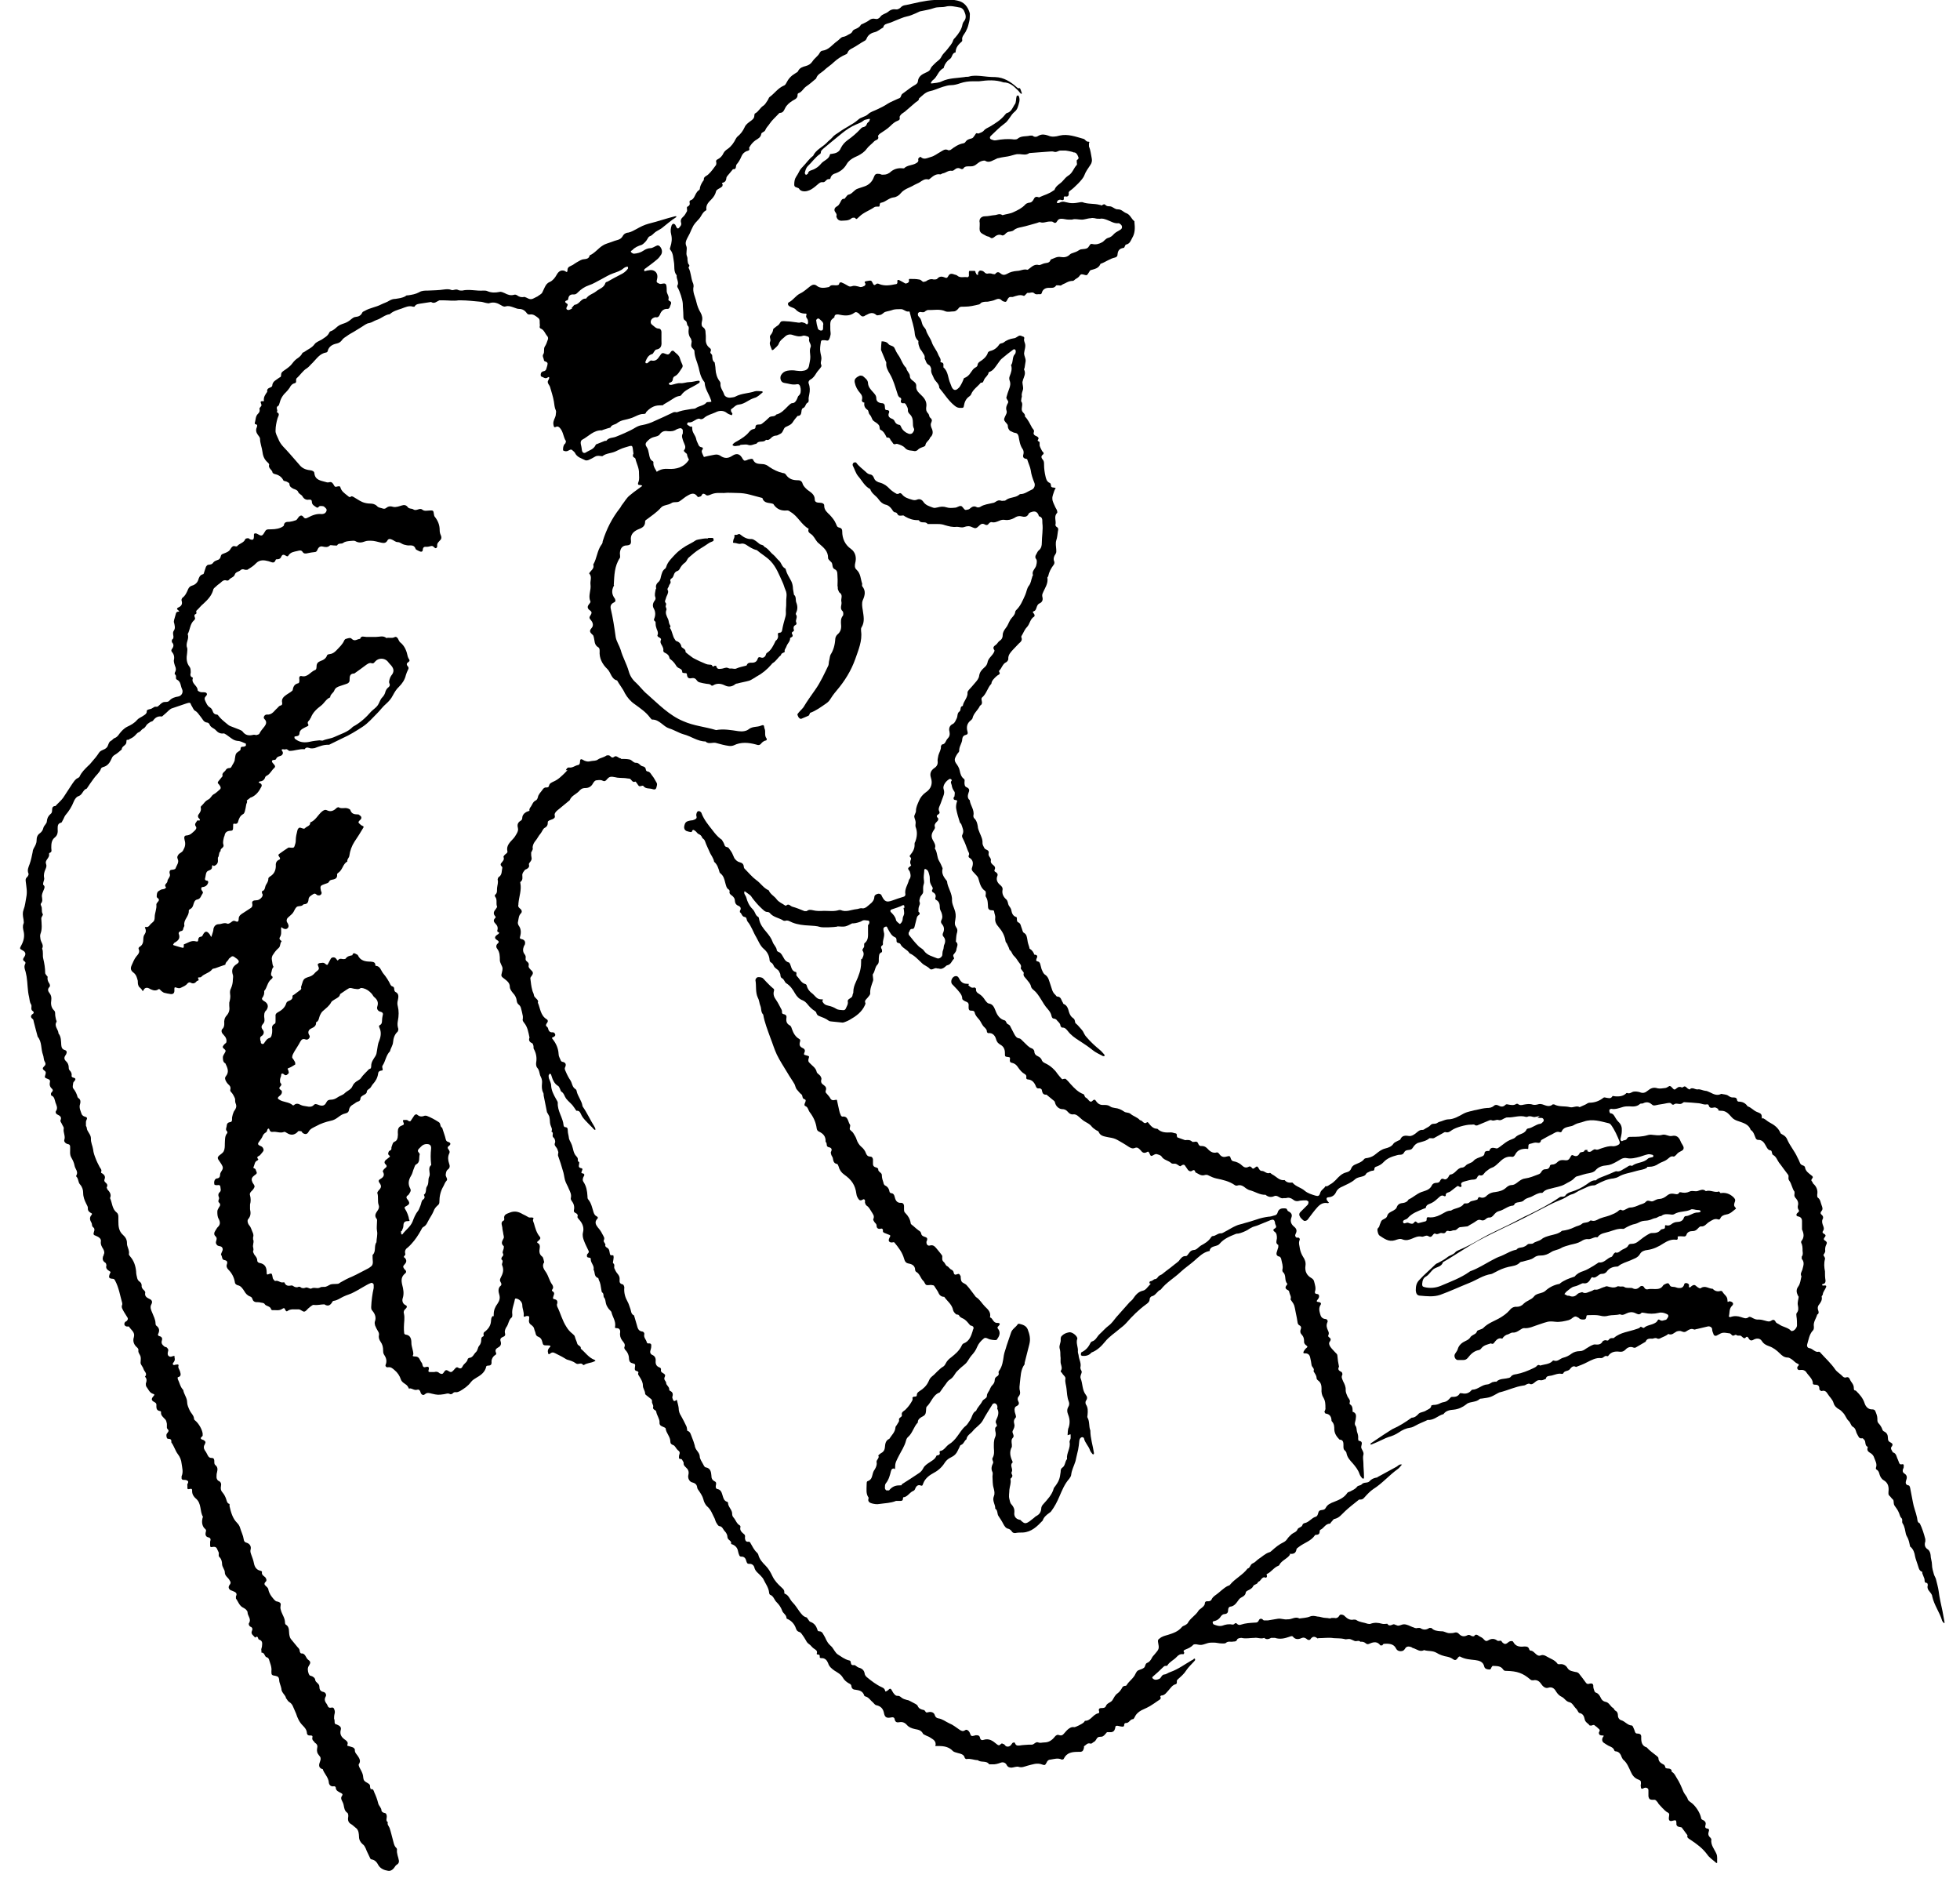 <?xml version="1.0" encoding="UTF-8"?>
<svg id="Layer_1" xmlns="http://www.w3.org/2000/svg" version="1.1" viewBox="0 0 707 681.4">
  <!-- Generator: Adobe Illustrator 29.8.1, SVG Export Plug-In . SVG Version: 2.1.1 Build 2)  -->
  <g id="DRAW">
    <g>
      <path d="M366.8,31.5c-2.2-2-4.7-3.6-7.8-3.7-1.8,0-3.5-.2-5.3-.4-1.4-.1-2.8-.2-4.1.2-.5.2-1.1,0-1.7.2-2.7.4-5.5.3-8.1,1.5-1.1.6-2.5.6-3.8.8,0,0-.2,0-.2-.1v-.2c.2-.3.4-.7.7-.9,1.6-1.1,1.9-3.4,3.8-4.3.1,0,.2-.3.2-.5.4-1.2,1.2-2.2,2.1-2.8,1-.6.7-2.2,2.1-2.4v-.2c.1-1.7,1.1-2.7,2.2-3.7.1,0,.2-.3.2-.5-.3-1.2.7-2.1,1.2-3,.4-.8.8-1.6,1-2.5s.5-1.7.5-2.7.1-1.1,0-1.6c-.7-2.3-2-4-4.5-4.5-1-.2-2-.4-3-.4-1.8,0-3.5.1-5.3.2-3.5.2-6.8,1.1-10.1,1.8-.7.1-1.4.2-2,.9-.4.4-1.2.8-1.7.7-1.2-.2-2.1.2-2.9.9-.9.7-2.1.8-2.7,1.7-.5.7-1.2,1-1.9.8-.9-.2-1.6,0-2.3.6-.7.5-1.4.8-2.2,1.2-.2.1-.6.2-.7.4-.5.9-1.3,1.2-2.2,1.6-.3.1-.7.4-.8.7-.3.7-.9.9-1.5,1.2-.6.4-1.2.7-1.9.8-.8.1-1.4,1.1-2.2,1.6-1.7,1.2-2.9,3.1-5.3,3.4-.4,0-.8.5-1,.9-.6,1.1-1.8,1.8-2.5,2.9-.6.9-1.3,1.4-2.4,1.7-1.1.3-2.2.6-2.8,1.8-.1.4-.7.6-1.1.9-1.5.9-2.4,1.9-3.2,3.5-.2.4-.5.8-.9.9-2.1.9-3.3,2.8-5.1,4.1-.3.2-.4.8-.7,1.2-.5.7-.9,1.5-1.5,1.9-1.2.7-1.7,2.1-3,2.8-.2,0-.3.5-.3.8,0,1-.7,1.5-1.4,2-.8.6-1.7,1.2-2.1,2.2-.6,1.3-1.4,2.4-2.5,3.3-.3.2-.5.6-.7.9-.7,1.4-1.6,2.7-2.9,3.6-.6.4-1.2.9-1.5,1.5-.5,1.1-1.2,1.8-2.2,2.3-.5.2-.6.6-.4,1.2,0,.2,0,.6-.1.8-.9,1.2-1.7,2.4-2.8,3.4-.6.6-1.8.8-1.6,2-.6.8-1.1,1.6-1.4,2.7,0,.4-.1.9-.4,1-.9.6-1.2,1.6-1.7,2.5-.3.5-.6.9-1.2,1.1s-.5.6-.4,1.1-.2.9-.6,1.1c-.4.2-.5.4-.4.8,0,.3.1.8,0,1-.4.7-.8,1.5-1.4,2-.7.6-1,1.3-.7,2.2.2.8-.3,1.2-.7,1.7-.3.4-.6.4-.9,0-.2-.3-.3-.7-.5-1-.1-.2-.5-.4-.7-.4s-.5.3-.6.5c-.4,1.1-.5,2.2-.2,3.3.4,1.6.2,3.1-.3,4.6-.1.4-.3.7,0,1,1.1,1.3,1,2.9,1.3,4.4.3,1.6-.2,3.4,1,4.8-.2,1.3,1,2.5.2,3.8,0,0,0,.5.2.7.7,1.2,1.7,4.2,1.8,5.7,0,1.4.2,2.8.2,4.2s.1,1.5.8,2,.3,1.4.9,1.9c.3.2.3.9.2,1.3-.1,1,0,2,.6,2.9.3.3.4.9.5,1.3,0,.6-.3,1.3-.1,1.9s1.1,1.1,1.1,1.6c0,2.1,1,3.9,1.5,5.9.4,1.7.7,3.4,1.8,4.9.2.2.4.5.4.7.1,2.2,1.5,3.9,2.2,6,.3.9.4.8-.7.9-.3,0-.6,0-.8.1-1,1.3-2.7,1.2-3.9,2.1-.4.3-1.1.2-1.6.3-1.5.3-2.9.4-4.4.9-.5.2-.9.4-1.5.2-.3,0-.7.1-1,.3-2.1,1-4.2,2-6.3,2.9-1.4.7-2.9,1.2-4.5,1.5-.8.1-1.6.4-2.3.8-1.3.8-2.7,1.5-4.1,2.1-1,.4-2,.9-3.1,1.3-1.2.5-2.6.2-3.5,1.5h-.5c-1,.4-2,.8-3,1.2-.2,0-.3.2-.4.4-.7,1.5-2.3,1.8-3.5,2.6-.7.4-1.3,0-1.4-.9-.1-.7-.2-1.5-.4-2.2-.1-.6,0-1.2.5-1.5,2.3-1.2,4.1-3.5,7.1-3.4.2,0,.3-.2.5-.2.9-.3,1.8-.6,2.6-.8.4-1.1,1.7-1,2.4-1.6.9-.7,1.8-1,2.8-1.2,1.3-.3,2.5-.6,3.7-1.2.9-.4,1.8-.9,2.9-.9s.9-.4,1.1-.7c1.3-1.4,2.8-2.4,4.8-2.4s1.1-.2,1.6-.4c1.2-.7,2.4-1.4,3.6-2.2.6-.4,1.3-.7,2.1-.8.2,0,.5-.2.6-.4,1-1.4,2.5-2.1,4-2.9.8-.4,1.6-.9,2.4-1.4.1,0,.2-.3.2-.5s-.3-.3-.4-.3c-1.1.1-2.2.5-3.3.5s-2.1.5-3.3.4c-1-.1-2.1.4-3.2.6h-.5c-.2,0-.3-.2-.4-.3,0,0,0-.4.1-.4.6-.2,1.2-.4,1.3-1.3,0-.4.3-1,.7-1.1,1.2-.6,1.7-1.7,2.4-2.7.5-.6.6-1.1.2-1.8-.3-.6-.5-1.2-.7-1.8-.3-1.4-1.6-2-2.4-2.9h-.5c-.3.2-.5.5-.7.8-.4.5-.7.7-1.4.4-1.5-.6-1.5-.5-2.4.8-.7,1.1-1.5,1.9-3,1.5-.2,0-.5.2-.6.3-.3.2-.5.5-.8.7h-.5c-.1,0-.2-.3-.2-.5.5-1.2,1-2.4,2.4-2.8.3,0,.5-.5.7-.8s.5-.7.7-.8c2.1-.3,2.1-1.7,2-3.3v-3.1c0-.6-.4-1.2-1-1.2-1,0-1.6-.8-2.4-1.4-.7-.5-.6-1.6.1-2.2.4-.3.9-.5,1.2-.5.9.2,1.2-.3,1.5-.9.5-1.3,1.3-2.2,2.9-2.1.2,0,.5-.2.6-.4.2-.4.3-.9.5-1.3.2-.5.1-.9-.4-1.1-.2,0-.6-.5-.5-.6.4-1.1-.5-1.9-.6-2.9,0-.8,0-1.7-.2-2.4-.5-1-1.7,0-2.5-.4-.9-.4-1.1-.5-.8-1.6.6-2.2-.9-3.7-3-3.2-.5,0-.9.2-1.4.3,0,0-.2,0-.2,0v-.5c0-.2.2-.4.3-.4,1.5-1.1,3-2.2,4.4-3.4.6-.5,1-1.1,1.4-1.7.6-1,.2-2.5-.8-3.2-.2,0-.5-.2-.8,0-.8.3-1.5.9-2.3.9s-1.8.4-2.5.9c-1,.7-2.2,1-3.4,1.1-.3,0-.7-.2-1-.5-.4-.4.1-.6.4-.8.9-1,2.1-1.5,3.4-1.9.5-.2,1.7-1.4,1.9-1.9.3-.5.6-1.1,1-1.2.9-.3,1.3-1,2-1.5s1.6-.9,2.3-1.4c1.7-1.3,3.3-2.8,5.1-3.9.1,0,.2-.3.2-.4-.2,0-.4,0-.5,0-3.2.8-6.4,1.9-9.6,2.7-1.5.4-2.9,1.1-4.3,1.9-1,.5-1.9,1.1-3,1.3-.8,0-1.6.5-2,1.3-.4.7-1,1.1-1.7,1.3-.8.2-1.6.5-2.4.8-1,.4-2.1.6-3,1.2-1.7,1-2.9,2.8-4.8,3.6-.2,1.2-1.2,1.3-2.1,1.4-.4,0-.9.2-1.3.4-.9.5-1.8,1-2.6,1.6-.8.5-2,.6-2,1.9s-.7.4-1,.3c-1.4-.5-2.3.3-2.9,1.4s-1.4,2.1-2.5,2.6c-1,.4-1.4,1.1-1.8,1.9-.3.6-.6,1.3-.9,1.9-.3.6-1.1.9-1.7,1.4l-1.2.6c-1.1.6-1.6.5-2.9-.2-.2,0-.5-.3-.7-.2-1,.2-1.8,0-2.6-.6-.3-.2-.7-.3-1-.2-1.3.4-2.4,0-3.5-.6-.6-.2-1.1-.6-1.9-.4-1.5.3-2.9.3-4.3-.3-.4-.2-.9-.2-1.4-.2-2.6.2-5.1-.6-7.7,0-.4,0-1,0-1.4-.2-.9-.5-1.7.2-2.4,0-.9-.4-1.8-.3-2.7-.2-1.9.3-3.9.3-5.8.4-1.1,0-2.3,0-3.2.6-1.3.7-2.6.9-3.9,1.1-.4,0-.8,0-1,.3-1.2.7-2.5.8-3.7,1-.7,0-1.4.2-2.1.6-.9.6-2,.9-3,1.4-1.9,1-4,1.2-5.9,2.3-.3.2-.8.3-.9.6-.5,1.1-1.3,1.5-2.4,1.6-.6,0-1.2.5-1.7.9-.7.6-1.5,1.1-2.4,1.4s-1.8.6-2.5,1.2c-.8.7-1.5,1.4-2.5,1.7-.2,0-.4.4-.5.6-.6,1.2-1.7,1.7-2.7,2.4-.9.5-2,.9-2.5,1.6-1,1.4-2.5,1.9-3.7,2.8-.2.2-.6.2-.7.4-.4.8-.9,1.3-1.6,1.8-.8.5-1.5,1.2-2,1.9-.7,1-1.7,1.7-2.7,2.4-.7.5-1.4.8-1.4,1.8s-.5.8-.8,1.1c-1,.8-2.3,1.2-2.4,2.8,0,.2-.3.5-.6.6-.7.3-1.4.5-1.2,1.6-.7,1-1.4,1.9-1.2,3.3,0,0,0,.1-.2.1-1.8-.2-.5,1-.7,1.6-.2.4-.8.9-.7,1.1.2.8,0,1.3-.5,1.8-1,.9-.8,2.2-1.2,3.3,0,.1,0,.4.2.5.9.1.7.6.5,1.2-.4.9-.2,1.8.4,2.6.3.4.8,1,.8,1.4,0,1.7.7,3.2.9,4.9.2,1.6.8,2.8,2,3.8.2.2.4.5.4.6-.5,1.4,1.1,1.9,1.2,2.9,0,.2.4.4.6.5,1.4.3,2.6.9,3.3,2.3,0,.3.8.3,1.2.5.4.2,1,.5,1,.8,0,1,.7,1.4,1.5,1.8.6.2,1.4.5,1.6,1,.3.9,1.2,1,1.6,1.7.5.9,1.3,1.4,2.3,1.2.8-.1,1.1.2,1.1.8,0,1.1,1,1.5,1.7,2,.6.4.8-.6,1.4-.5.4,0,.8,0,1.1.1.4.2.7.6,1,.9.3.6,0,1.1-.4,1.5-.3.3-.9.4-1.3.4-1.7-.2-3.3.4-4.8,1.2-.8.4-1.2.6-1.8-.2-.6-.8-1.3-.5-1.9.4-.2.3-.4.6-.7.8-.8.3-1.6.5-2.4.6-.9,0-1.9,0-2,1.3,0,.1-.2.3-.4.4-1,.7-2.6,1-4.2,1s-1.8,0-2.4,1.1c-.8,1.4-1.1,1.4-2.5.6-.3-.2-.7-.3-1-.2-.4.1-.3.5-.3.9,0,1.3-.3,1.6-1.4,1.2-.2-.1-.5-.4-.7-.4s-.9.1-1,.3c-.5,1.4-2,1.5-2.9,2.5,0,.2-.5.2-.8.1-.7-.2-1,.1-1.4.6-.3.5-.6,1-1.1,1.3-.6.4-1.3.6-2,.9-.9.3-.5,1.4-1.2,1.8,0,0,0,.1-.2.2-.7.3-1.5.5-1.9,1-.5.8-1.1.8-1.9.9-.3,0-.6.4-.8.7-.2.6-.4,1.2-.6,1.8s-.2.9-.5.9c-1.1.3-1.4,1.1-1.7,2.1-.3.9-1.1,1.7-2.2,2-.7.2-1.1.6-1.4,1.2-.5,1.2-1,2.4-2.1,3.2-.2.2-.4.7-.3,1,.4,1.2,0,2-1.2,2.5-.8.4-.3.8,0,1,.3.3.6.5,0,.5s-.8.4-.9.9c-.2.7-.4,1.4-.6,2.1,0,.3-.2.7,0,1,.2.9.5,1.9,0,2.7-.8,1,0,2-.3,2.9,0,.2-.4.4-.5.6,0,.2,0,.6,0,.8.8.8.7,1.6,0,2.5-.2.3-.3.6,0,1,.8.9,1,1.9.7,3.1,0,.6.2,1.3.4,1.9.4.8.5,1.6,0,2.4,0,.2-.2.7,0,.7.8.5,0,1.6.7,1.9,1.5.7,1.3,2.3,1.9,3.5.5,1.1-.2,2.4-1.4,2.6-1.2.2-2.3.5-3.2,1.5-.6.7-1.6.3-2.3.6s-1.2,1-1.9,1.5c-.3.2-.8,0-1.1.1-.4.2-.8.5-1.2.7-.5.2-1.1.2-1.5.5-.3.2,0,.9-.4,1.2-.2.4-.7.6-1.1.9-.7.5-1.6.8-2.1,1.4-1,1.2-2.3,1.9-3.6,2.5-1.2.6-2.1,1.6-2.8,2.5-.5.7-.9,1.3-1.8,1.6-.5.2-.8.8-1.3,1-1,.5-.8,1.8-1.6,2.5-.8.8-2.1.8-2.7,1.8-.7,1.1-1.6,2.2-2.5,3.2-.4.5-.9,1.1-1.4,1.5-1.2,1.2-2.4,2.3-3.1,3.9-.1.2-.4.4-.6.5-1,.4-1.5,1.4-2.1,2.2-1.1,1.6-2.1,3.3-3.2,4.9-.8,1.1-1.9,2-2.8,3-.9,0-1.2.5-1.2,1.4s-.2,1.2-.6,1.5c-.8.7-1.2,1.5-1.3,2.6,0,.8-.9,1.4-1.2,2.2-.2.9-.6,1.6-1.3,2.1-.9.6-1.2,1.5-1.2,2.6s-.5,1.9-1,2.8c-.2.4-.4.8-.4,1.3-.3,1.5-.6,3-1.1,4.4-.4,1.1-1,2.2-.4,3.5.1.3-.2.9-.5,1.2-.6.5-.6.9-.5,1.7.2,1.8.6,3.6.2,5.5-.3,1.5-.4,3.1-1,4.6-.4,1.1-.3,2,0,3.6,0,.5.2,1,0,1.4-.4.9-.2,1.8,0,2.7.5,1.9,0,3.7-.9,5.3-.5.9-.5,1.1.3,1.5.5.3,1,.5,1.2,1.1.2.7-.2,1.2-.6,1.8-.3.5-.2.9.3,1.2.4.2.5.6.3.9-.4.7-.3,1.4-.1,2.1.3.8.4,1.6.6,2.5.4,2.5.3,5,.9,7.4.2.9.2,1.9.7,2.6.5.8-.4,1.9.7,2.5.3.2.4.7,0,.9-.9.6-1,1.3,0,2,.2.2.2.7.3,1,.5,1.8.9,3.6,1.4,5.3,1.6,1.9,1.1,4.4,1.9,6.5.3.7.2,1.7.6,2.4.5.8.4,1.3-.3,1.9-.5.5-.5.9.2,1.4.6.4.6.7.4,1.4-.4,1.1-.3,1.2.8,1.6.6.2,1,.5.8,1.2-.2.9,0,1.7.7,2.3.7.7.2,1-.2,1.5-.2.2-.1.9,0,1,1.2.4,1.2,1.6,1.5,2.5s1,2,.2,3.1c-.3.4,0,1,.4,1.2,1,.5,1.8.9,1.2,2.2-.1.3.3.8.5,1.2.2.6.8,1.2.7,1.7-.3,1.4.7,2.7.2,4.1-.2.6.4,1.3,1.2,1.5.6.1.9.3.9,1,.1,1.3-.3,2.8.5,4,.5.9.9,1.7,1.1,2.8.2,1.2,1.5,2.2.6,3.6v.3c.9.8.6,2.1,1.4,2.9.8.9,1.1,2,1.1,3,0,1.5.5,2.7,1.1,3.9.2.5.6,1,.6,1.5-.1.9.3,1.4,1,1.8.4.2.7.3.3.8-.8.9-.6,1.8,0,2.8.3.5,0,1.2.7,1.7.5.4.4,1,.2,1.5-.3,1-.2,1.2.7,1.5,1,.4,1.9,1,1.8,1.9-.2,1.2.3,2,.8,2.8.4.7.6,1.4.2,2.1,0,.2,0,.4-.2.5-.3,1-.2,1.8.8,2.4.2.1.4.7.4.9-.4,1.2.4,1.7,1.2,2.2.4.2.3.4,0,.9-.5,1.4-.3,1.7,1.1,1.8.5,0,.6.3.8.6,1.4,2.6,1.8,5.4,2.6,8.2v.5c-.5,1,.2,1.8.6,2.6.4.7.9,1.4,1.3,2.1.3.5,0,.9-.3,1.2,0,.1-.3.2-.5.3-.6.7-.4,1.5.5,1.7h.8c.7,1.2,2.3,2,1.8,3.8-.5,1.5,0,2.8,1.2,3.8.4.4.5.7.4,1.2,0,.8.6,1.3.8,2,.2.8,0,1.6,0,2.4.2.8.9,1.4,1.1,2.2.3.9,1.5,1.6.5,2.7.8.8.6,1.6.3,2.5,0,.3,0,.8.2,1.1.7.9,1.1,2.1,2.2,2.5.9.3.8.4.3,1-.8.9-.7,1.5.3,2,.8.4.9.8.8,1.5,0,1,.2,1.6,1.3,1.8.2,0,.4.2.4.3-.2,1.3.8,1.9,1.6,2.8.3.4.4,1,.5,1.5,0,.5,0,.9,0,1.4,0,.4.6.7.6,1.1s-.5.8-.7,1.2c-.2.5,0,1.7.5,1.7,1.1,0,1.3.4,1.2,1.3,1,1.3,1.4,3,2.4,4.3.7.9,1.2,2.1,1.3,3.3.2,1.5.7,3.1,0,4.6v.8c0,.2.3.5.5.5.5,0,1.2,0,1.6.3.8.5-.3,1.2,0,1.8,0,.2,0,.5,0,.8,0,.6.4.5.8.4.7-.2,1,0,.9.8,0,1.1.6,2,1.3,2.6,2.2,1.8,1.4,4.6,2.6,6.6,0,.2-.2.5-.2.8-.3,1.3,0,2.8,1,3.6.4.3.4.7.2,1.2-.2.8,0,1.6.8,1.8,1,.2,1.1.7.8,1.6,0,.4,0,.9,0,1.4s.2.7.9.5q1.1-.2,1.5.5c.2.4.4.9.6,1.3.4.6-.3,1.4.5,2,.5.5.8,1.5.8,2.3,0,1.2,1,2,1,3.1,0,1.3,1.2,1.8,1.7,2.8.4.6.6,1,0,1.7-.6.8-.3,1.6.6,2,.2,0,.5.2.8.3.8.3,1.5.8.9,1.8,0,.2,0,.6,0,.8.9,1.2,1.2,2.7,2.8,3.4.6.3,1.4,1,1.4,1.6,0,1.3,1.5,2.4.5,3.9-.2.3,0,1,.6,1.3.6.2.8.8.5,1.4-.6,1.3.6,1.7,1.1,2.5,1.2-1,1,.6,1.4.7,1.4.4,1.2,1.4,1.1,2.4,0,.5-.4,1-.2,1.6,0,.2,0,.7,0,.7,1.3,0,1,1.4,1.9,1.7.3,0,.7.4.8.7.4,1.4,1.1,2.8.9,4.3,0,1.3,0,1.5,1.5,1.7.9.2,1.2.5,1.3,1.4,0,1.1.6,2.1.8,3.2,0,1.3,1.1,2,1.6,3.1,0,.2,0,.4.2.5.3.4.6,1,1,1.2.8.5,1.2,1.1,1.5,1.9.3.8.7,1.5,1,2.3.5,1.6,1.2,3.1,2.4,4.3.7.7,1.4,1.5,1.5,2.6,0,.8.6,1.1,1.4,1,.5,0,.7.2.6.6-.2.6,0,1.1.5,1.5.2.2.3.5.5.6.8.5.9,1.2.7,1.9-.2,1,0,1.8.7,2.6.6.6.7,1.2.4,2-.5,1.3-.8,2.5,1,3v.2c.6,1.5,1.9,2.7,2.1,4.4,0,.8.6,1.8,1.9,1.5.2,0,.6.2.6.4,0,1.3,1.1,1.6,2,2.1.4.2.6.5.3.9-.4.5-.4,1-.2,1.5.3.7.7,1.3.8,2.1.2,1,.3,1.9,1.3,2.6.3.2.4,1,.3,1.5-.2,1.1,0,2,1.1,2.6.5.3,1,.8,1.5,1.2.6.4.9.9,1.1,1.6.1.5.2,1.1.2,1.7,0,1.1.5,2,1.3,2.7.6.4.8.9,1.1,1.5.4,1.1,1,2.2,1.5,3.3.1.3.3.7.7.7,1.2.2,1.9,1.1,2.4,2.1.8,1.3,2.2,1.8,3.5,2,1.1.2,2-.7,2.6-1.7.2-.3.5-.5.8-.7.4-.3.5-.7.5-1.2-.2-1.4-.9-2.6-.7-4.1,0-.2-.1-.4-.2-.5-.9-.8-1-2-1.3-3-.4-1.4-.7-2.9-1.2-4.3-.3-.7-.9-1.2-.6-2-.9-.6-.3-1.5-.4-2.3-.1-.6-.2-1-.9-1.1-.4,0-1-.5-1-.8,0-1.1-1-1.7-1.2-2.7-.3-1.3-.8-2.6-1.4-3.9-.2-.5-.3-1.4-1.3-1.1,0-.2-.1-.5-.2-.7,0-.3,0-.8-.2-1-.5-.6-1.4-.8-1.9-1.4-.5-.6-.3-1.6-.6-2.4-.3-.9-.8-1.7-1.2-2.5-.1-.3-.3-.8-.2-1,.9-1.2.2-2.2-.4-3.1-.5-.7-1.1-1.2-1-2.2,0-.2-.4-.7-.7-.8-.5-.2-1-.3-1.6-.5-.2,0-.5,0-.4-.5.3-.7,0-1.1-.6-1.6-1.2-.8-2.3-1.8-1.8-3.7.3-1-.3-1.5-1.5-2-.3,0-.7-.2-.7-.7s0-.9-.2-1.4c0-.3,0-1.1.2-1.8s0-1.3-.3-1.9c-.4-.5-.8-.2-1.3-.2s-.5-.2-.7-.3c-.2-.3-.3-.7-.5-1-.6-.8-1.1-1.6-.4-2.8.3-.5,0-1.4-.8-1.6-1.2-.2-1.5-1-1.5-1.9,0-1.2-1.3-1.4-1.5-2.4,0-.7-.8-1.3-1.5-1.5-.5,0-.7-.4-.9-.9-.3-1-.5-1.9.2-2.9.6-.9.5-1.4-.2-1.9-1.1-.7-1-2.5-2.7-2.4-.2,0-.5-.6-.5-.9,0-.6-.4-1-.8-1.4-.8-.9-1.5-1.9-2.3-2.8-.4-.5-.5-.9-.6-1.4-.3-1.3.2-3-1.3-3.9-.2,0-.3-.5-.3-.7,0-1.5-.8-2.6-1.3-3.9-.2-.7-.5-1.3-.3-2.1.2-.9,0-1.3-1.1-1.6-.6,0-.9-.4-1.3-.8-.9-1-1.7-2.1-2-3.5,0-.6-.7-1.1-1.1-1.5-.3-.3-.4-.6-.2-.9,0-.2.2-.3.3-.4.5-.5.3-1,0-1.5s-1.6-.9-1.3-2.1c0-.2-.2-.3-.5-.4-1.4-.3-2.1-1.2-2.4-2.7-.2-1.1-.6-2.1-1-3.2-.2-.6-.4-1.1-.2-1.8.3-1.2-.4-2.1-1.4-2.4-.8-.2-1-.6-1.1-1.3-.2-1.4-.9-2.7-1.3-4.1-.2-.7-.6-1.3-1.1-1.8-1.6-1.6-2.2-3.8-2.7-6v-.8c-.9-.2-1-1.1-1.2-1.7-.3-.9-.7-1.7-1.3-2.4-.6-.6-.8-1.4-.6-2.3.2-.9,0-1.6-1-2-.3-.2-.6-.8-.6-1.2,0-.6,0-1.3.2-1.9.2-.9.3-1.8-.6-2.5-.4-.3-.4-.8-.4-1.3s0-1.3-.9-1.3-1.2-.4-1.5-1-.6-1.2-1-1.7c-.5-.8-.5-1.5,0-2.3.4-.7.2-1-.4-1.4-.3-.2-.8-.2-1-.5-.3-.5.4-.7.6-1.1,0-.2,0-.5,0-.8-.2-1.5-1.4-3.6-2.6-4.6-.2-.2-.5-.4-.5-.6,0-1.3-1.1-2.1-1.6-3.2-.4-.9-.9-1.9-.9-2.9,0-1.6-1.2-2.9-1.4-4.4-1.1-1.1-1.3-2.6-2-4,0-.2,0-.6,0-.6,1.4-.3,1.1-1.2.8-2.2-.2-.7-.8-1.2-.5-2,0-.2,0-.5-.5-.4-.4,0-.7.1-1.1.2-.4,0-.6-.3-.4-.7.4-.5.8-1,.6-1.8s.2-1-.6-.7c-.3,0-.5.2-.8.2-.7,0-1.2-.5-1.1-1.3,0-.4.2-.8.2-1.1s-.3-.7-.5-.9c-.2-.2-.6-.2-.8-.3-.7-.6-1.4-1.1-1-2.3.3-.9-.2-1.4-1.1-1.6-.2,0-.4-.5-.3-.6.6-1.2.6-2.2-.6-3.1-.2-.1-.3-.5-.3-.8,0-1.4-.7-2.6-1.2-3.9-.4-.9-.9-2-.3-3,.6-1.1,0-1.7-.8-2-1-.5-1.7-1-1.4-2.3,0-.2-.3-.7-.6-.9-.4-.4-.8-.9-.7-1.5,0-.8-.3-1.2-.9-1.6-.3-.2-.6-.7-.7-1.1-.2-.8-.4-1.6-.4-2.5-.2-2-.8-3.8-2.1-5.3-.2-.3-.6-.7-.5-.9.3-1.5-.8-2.7-.7-4,0-1.2-.5-2.1-1.4-2.9-1.6-1.4-1.7-3.2-1.7-5s0-.9,0-1.4,0-1.2-.6-1.7c-1.7-1.3-1.6-3.5-2.4-5.2.6-1.4-.2-2.3-1-3.2,0-.2-.3-.6-.2-.7.4-.7.2-1.2-.4-1.7-.4-.3-.6-.7-.4-1.2.4-.9,0-1.6-.8-2.1-.2-.1-.6-.2-.4-.6.3-.8-.3-1.2-.6-1.8-.5-1-1-1.9-1.4-3-.4-1-.8-2.1-.9-3.2-.2-1.4-.9-2.6-.8-4,0-1.6-1.4-2.4-1.5-3.8,0-.3-.2-.5-.3-.8v-1.4c0-.5.4-.9.4-1.3-.1-.6-.9-.5-1.3-.8-.2-.1-.5-.4-.6-.6-.4-1.2-1.1-2.4-.6-3.8.2-.7.2-1.5-.5-2-.1-.1-.3-.2-.4-.4-.3-1.2-.8-2.2-1.6-3.2-.3-.4-.1-1.2,0-1.9,0-.3.4-.6.6-.9.4-.6.2-.9-.7-1.1-.2,0-.5-.4-.5-.5.2-.8-.1-1.5-.6-2-.3-.3-.4-.6-.4-1,0-1-.3-1.8-1.1-2.5-.6-.6-.6-1.3-.1-2,.1-.1.2-.3.3-.5.3-.6.2-1.2-.5-1.4-1-.3-1.2-.9-1.3-1.8-.1-1.4,0-3-1-4.2,0-1.4-1.7-2.6-.7-4.2.1-.2-.1-.5-.2-.8-.1-.6-.3-1.3-.3-1.9s0-1.1-.5-1.5c-1-1-1.1-2.4-.9-3.6.1-1,0-1.7-.6-2.5-.5-.6-.9-1.4-.1-2.2.4-.4.2-.9,0-1.3-.5-.7-.8-1.5-.6-2.4,0-.1-.3-.4-.4-.5-.2-.3-.5-.6-.5-.9,0-1.8-.3-3.5-.7-5.2-.3-1.2.1-2.4-.4-3.6.7-1.3-.4-2.2-.6-3.4-.1-.6-.2-1.4,0-1.9.7-1.8.4-3.7.3-5.5,0-.8.8-1.2.5-1.7-.6-1,0-2-.6-3-.1-.2-.2-.6,0-.8.7-.8.4-1.7.3-2.6,0-.7.3-1.4.6-2.1s.7-1.4-.1-2c-.1-.1,0-.5,0-.7.1-.6.5-1.3.3-1.9-.2-1.1.1-2.1.5-3,.3-.7.5-1.2.2-2-.5-1.3,1.4-2.1,1.1-3.5,0-.1,0-.4.2-.4,1-.4.6-1,.6-1.8,0-1.3,0-2.8,1.3-3.8,1-.8,1.1-1.9,1-3.1,0-1,0-1.9,1.2-2.2.3,0,.4-.5.6-.8.4-.6.6-1.4,1-1.9,1.3-1.5,2.3-3.1,3-4.9.3-.8,1-1.8,1.8-2,1.4-.5,1.5-2.3,2.9-2.7.8-1.2,1.6-2.4,2.5-3.6.8-1.2,2.1-2.1,2.6-3.5,0-.3.5-.6.9-.7,1.6-.4,2.4-1.7,3-3.1.2-.5.5-.9,1-1.2.9-.5,1.8-1.3,2.6-2,0-1.3,1.7-1.4,1.7-2.7s.4-.6.7-.8c.6-.4,1.3-.6,1.9-1.1.7-.5,1.1-1.3,1.8-1.6.8-.3,1-1,1.6-1.3.8-.3,1-1.1,1.5-1.6.3-.3.7-.5,1.1-.8.3-.2.8-.2,1-.5.8-1.1,1.7-1.7,3.1-1.5.2,0,.4-.2.6-.4.7-.6,1.4-1.2,2.1-1.9.3-.2.6-.5.9-.6,1.7-.6,3.5-1.2,5.3-1.8s1.4,0,1.9.8c.4.6.7,1.5,1.2,1.8,1,.5,1.4,1.4,2.1,2.2s1,2,2.4,2.1c.3,0,.7.4.8.7.4,1.1,1.6,1.3,2.2,2,.8.9,1.7,1.4,2.9,1.2.3,0,.6.3,1,.5.6.4,1.2.9,1.8,1.3.7.5,1.3.8,2.2.9,1,0,2,.6,3,1,0,0,0,.6,0,.7-.2.2-.6.4-1,.4s-.8,0-.9.5c0,.5,0,.8-.6,1.1-1.2.8-1.2.9-1.5,2.9,0,1-.8,1.8-1.2,2.7-.3.7-1,.4-1.4.6-.2.1-.5.3-.6.5-.4.8-1.6,1.1-1.2,2.3-.5.6-.9,1.1-1.4,1.7-.3.4-.6.7,0,1.2.2.2.3.4.5.7q.5.8-.2,1.3c-.7.6-1.4,1.3-2.2,1.7-.8.5-1,1.5-2,1.9-.8.4-1.4,1.2-2,1.9-.3.3-.7.6-.6.9.3,1.1-.3,1.9-.9,2.7,0,.2-.2.6,0,.8,0,.3.6.6.6.9,0,.7-.8,0-1,.4-.3.6-1.1,1.1-.5,2,.4.5.2,1-.3,1.5-.9.8-1.6,1.7-3,1.8-.8,0-1,.6-.7,1.7.4,1.3.2,2.4-.5,3.6-.4.9-1.4,1-1.8,1.7-.3.5-.5.8-.2,1.5.6,1.2-.4,2.3-.8,3.4,0,.2-.4.3-.7.4-.4.1-1.1,0-1.3.4-.2.3-.2.9,0,1.3.2,1-.9,1.7-.9,2.5s-1.5,1.2-.5,2.2c-.4.9-1.4.5-2.1,1-.2.1-.3.2-.5.3-.4.2-.6.6-.7,1.1,0,.6-.3,1.1.3,1.5s.5.9,0,1.4c-.2.2-.5.6-.5.9.2,1.6-.6,3-.6,4.6s-.7,1.7-1.4,2.4c-.5.5-.8,1.3-1.8,1.1-.4,0-.4.2-.2.5.3.7.3,1.4-.2,2.1-.4.5-.5,1.2-.5,1.8,0,1.2-.3,2.2-1.4,2.8-.2.1-.4.5-.3.7.6,1.2-.2,2-.8,2.7-.8,1-1.2,2.1-1.7,3.2s-.4,1.9.7,2.7c1,.8,1.2,1.8,1.5,2.9,0,.6,0,1.3.3,1.9.2.5,1,.9,1.2,1.4.3.6.4.5.6,0,.4-.7,1-.9,1.6-.7.3.1.5.2.8.4.9.4,1.9.8,2.9.1.4-.3.6.1.9.4.3.3.7.6,1.1.8.8.2,1.6.4,2.5.5s1.4-.4,1.3-1.5c0-.9,0-1.1.8-.8.6.2,1.1.3,1.6,0,.8-.4,1.7-.7,2.3-1.5.3-.3.7-.6,1.2-.3.9.5,1.6.2,2.2-.6.2-.2,1,0,.5-.9-.4-.7.8-.2,1.1-.6,1.1-1.2,3-1.4,4-2.8.2-.2.7-.2,1-.3,1.2-.4,2.4-.9,3.7-1.3,0-.9.9-1.3,1.2-2,0-.2.3-.3.4-.4.8-.8,1.1-.8,1.9-.2.2.2.4.3.7.5.8.7.9,1.2,0,1.8-1.6,1-2.1,2.2-1.5,4,.2.5,0,1.1,0,1.7q0,1.6-.7,3.2c-.3.5-.4,1.2-.3,1.9.2,1.1,0,2.1-.3,3.2,0,.3,0,.7,0,1.1.2,1.4,0,2.5-1,3.6-.7.8-.9,1.7-.8,2.8,0,.5,0,1.3-.6,1.9-.5.4-.5,1.2,0,1.8.6.7,1.3,1.3,1.4,2.4,0,.5,0,.9-.4,1.1-.2.1-.4.4-.6.6-.5.6-.5.9.3,1.5.3.3.5.5.3.9-.3.7-.9,1.3-.9,2s0,1.8.9,2.2c.7,1.5,1.5,3,.2,4.6-.5.6-.3,1.2,0,1.8.2.4.5.8.8,1.1.6.5,1,1,.8,1.9-.2.5.2.9.5,1.2.4.4,1.1,1.8,1.2,2.2,0,.6,0,1.3.3,1.9.3.9,0,1.6-.5,2.3-.4.4-1,2.4-.9,3,0,.7,0,1.1-.8,1.2-.6.1-1,.4-1.1,1.1,0,.8-.7,1.6.2,2.3,0,0,0,.4,0,.5-1,1.1-.8,2.5-.9,3.9,0,.9,0,1.9-.4,2.7-.3.6-1,1-1.6,1.5l-.2.2c-.5.5-.4,1,0,1.5.5.8,1.1,1.5,1.4,2.3.4,1.1-.8,1.8-.9,2.8,0,.8-.2,1.4-1.2,1.5-.3,0-.7.4-.8.7-.2.5-.2,1.1,0,1.6,0,0,.8.2,1.1.1.6-.1.9,0,1,.6,0,.6.4,1.3-.2,1.9-.7.6-.6,1.3-.3,2,.2.6-.6,1.2,0,1.8.6.5.5,1.1,0,1.7-.3.5-.6,1-.6,1.5,0,.9,0,1.9.5,2.7.6,1.2.6,2.1-.4,3-.3.3-.5.8-.8,1.2-.5.7-.6,1.5,0,2,.6.6.5,1,.3,1.7-.3.8,0,1.3.5,1.7.5.3,1.3.1,1.7.8.4.8-.2,1.4-.4,2.1,0,.2-.2.4,0,.5.4.6.2,1.6,1,1.8,1.1.2,1.4.6,1,1.7-.2.5,0,1.2.6,1.8,1.2,1.2,2,2.7,2.3,4.4,0,.6.4,1,1,1.2,1.2.2,1.8,1.2,2.4,2.1.5.9,1.1,1.6,2.2,2,.4.1.7.6.8,1,.2.6.6.9,1.2,1,.6,0,1.3,0,1.9.2.4,0,1.1.2,1.2.4.5,1,2.1.7,2.4,2,0,.1.3.3.4.3,1.2-.1,2.4.3,3.5-.4.7-.5,1-.4,1.2.3.2.4.5.7.8.4,1.2-.9,2.6-.5,4-.6.4,0,.9.3,1.2.5.7.5,1.1.4,1.7-.2.4-.5.9-.9,1.4-1.3.4-.3.9-.7,1.2-.6,1.3.2,2.5-.2,3.8-.2,1.4.9,2.2.3,2.9-.9,0-.2.4-.4.7-.4,1.2-.2,2.2-1,3.3-1.5,1.2-.6,2.6-.9,3.8-1.6,1.6-.8,3.1-1.8,4.6-2.6.5-.3,1-.5,1.5-.7.4-.2,1,.2,1,.7v1.1c-.5,2.2-.8,4.5-.9,6.8,0,.6,0,1,.5,1.5.9,1.1,1.4,2.4.8,3.9-.1.4,0,.9.1,1.3.3.7.6,1.4,1,2,.3.5.5.9.4,1.5-.2.9.1,1.7.6,2.4.7,1,.9,2,.9,3.1s.2,1.3.5,1.8c.7,1.1.9,2.2.4,3.4-.2.4.2,1,.8.9,1.1-.2,1.7.4,2.4,1,1.1.9,1.9,2.1,2.3,3.4.5,1.4,2,1.5,2.6,2.7s.4.5.6.5c.9,0,1.6.8,2.7.5.6-.2,1,.2,1.2.9,0,.2.1.3.2.5.4.5.8.7,1.4.2.8-.7,1.6-.4,2.4-.2,2.1.5,2.4.5,4.5.2.7-.1,1.4-.5,2.2,0,.2,0,.6,0,.8-.2.4-.5.8-.6,1.4-.5.4,0,.9-.2,1.3-.4,1.5-.9,2.9-1.8,4-3.3.5-.7,1.4-1.2,2.2-1.7,1.6-.9,2.9-2,3.3-3.9,0-.2.4-.3.6-.3,1.1,0,1.4-.4,1.3-1.5,0-.9.5-1.8,1.3-2.3.4-.2.5-.5.3-.9-.4-.9,0-1.4.7-1.8,1-.5,1.3-1.2,1-2.2-.3-.8,0-1.3.7-1.6.9-.3,1.1-.7.8-1.7-.1-.5.2-1.3.5-1.8.9-1.1.8-2.7,2-3.6.2-.2.2-.7.2-1-.3-1.9.6-3.6.9-5.4.1-.6.5-.4.9-.3,1.1.4,1.8,1.4,1.8,2.3,0,1.3.7,2.5.5,3.8,0,.3.1.5.5.3s.5-.2.8-.2c.5,0,.8.2.7.5,0,.3-.1.5,0,.5q-.4,1.5.7,2.2c.5.4,1,.8,1.1,1.5.1.5.4,1,.5,1.6s.4,1,1,1.2c.8.3,1.2.9,1.4,1.8.3,1.3.4,1.3,1.9,1.3s1.1.4.6.9c-.5.6-.6,1.1-.4,1.8,0,.5.3.6.7.3.5-.5,1.1-.6,1.8-.2,1.1.6,2.3,1.1,3.4,1.8.4.2.7.5,1.2.6,1,.3,2,.6,2.8,1.2.9.8,1.9-.4,2.6.5,0,.1.4.2.4.2,1.1-.8,2.5-.7,3.7-1.3.2,0,.3-.2.5-.3-.1-.1-.3-.3-.4-.3-2.1-.8-3.3-2.7-4.9-4,.2-1.1-1.1-1-1.3-1.9-.2-.8-.6-1.5-.8-2.3-.1-.6-.5-.8-.9-1.2-.9-.7-1.6-1.5-2.2-2.5-1.5-2.3-2.1-4.9-3.3-7.3-.1-.3-.2-.8,0-1.1.2-1-.2-1.4-1.1-1.6-.3,0-.5-.2-.4-.6.1-.5.3-.9.4-1.3,0-.2-.1-.6-.3-.7-.5-.3-.7-.5-.3-1s.2-1.1-.1-1.6c-1-1.3-1.3-3-2.2-4.4-.7-1-1.7-2.3-.7-3.7-.2-.7-.3-1.7-.7-2-1.2-.9-1.1-2-.9-3.2.1-.7,0-1.3-.7-1.7-.5-.3-.1-.6.2-.8.7-.6.9-1,.5-1.5-1.2-1.4-1.6-3.1-2.1-4.8-.2-.6-.6-1.2-.1-1.8-.5-.7-1.3,0-2-.5-.6-.4-1.3-.7-1.9-1-1.5-.9-2.9-1.3-4.7-.6-1.2.5-2.3.7-2,2.3,0,.1,0,.4-.1.5-1.4.6-.7,1.7-.6,2.6,0,.6.2,1.3.3,1.9,0,.6.4,1.4.2,1.9-.5,1-1.2,1.9,0,2.9.1.1,0,.5,0,.8-.1.6-.6,1.4-.3,1.8.5.9-.4,1.1-.5,1.7,0,.2-.1.5,0,.5.9.6,0,1.4.2,2,.6,1.4.5,2.6-.2,4s-.7,1.5-.2,2.4c.2.2.2.9,0,1-1.2.9-.9,2.3-.6,3.3.4,1.3,0,2.3-.6,3.2-.9,1.2-1.4,2.4-1.4,3.8s-.1.6-.3.7c-.7.5-.6,1.3-.7,2q-.2,2.2-2.4,3.8c-.2.1-.3.5-.3.7,0,.3.3.7-.2.9-.5.2-.6.6-.6,1.1,0,.9-.2,1.6-.8,2.3-.5.6-.4,1.5-1.1,2.2-.8.7-1.1,2-2.4,2.1-.2,0-.6.3-.6.5-.2,1.1-1.3,1.5-1.8,2.5-.4.9-.9,1-1.7.5-.3-.2-.6-.1-.9.2-1.4,1.6-1.5,1.7-2.6,1-1.6-1.1-1.4,1.6-2.7,1-.2,0-.4-.1-.5-.2-.5-.5-1.1-.6-1.8-.4h-1.7c-.5,0-.5-.3-.4-.7.3-1,0-1.4-1-1.1-.7.2-1,0-1.2-.7,0-.3-.2-.8-.4-1-.6-.8-.7-2.1-2.2-2.1s-.7-.5-.7-.8c0-1.4-.7-2.7-.7-4.1s-.3-2.8-2.1-3c-.2,0-.5-.3-.5-.5-.1-.7-.1-1.5-.1-2.2,0-1.6.4-3.3,0-4.9-.2-.6,0-1.2.6-1.7s.6-1.1,0-1.3c-1.2-.6-1.3-1.8-1-2.6.5-1.6.2-3.2-.2-4.7-.4-1.7-.4-3,1.1-4.2.4-.3.4-.8,0-1.2-.1-.1-.3-.2-.4-.4-.5-.8-.5-.9.3-1.8.6-.7.6-1.4,0-2.1-.2-.2-.7-.3-.2-.8.2-.2.4-.5.3-.7-.3-1.1.1-1.8,1-2.4.4-.3.8-.8,1.2-1.2,1.4-1.5,2.5-3.2,3.5-5,.2-.4.4-.9.8-1.1,1.2-.6,1.5-1.8,2.1-2.8s1.2-1.9,1.6-2.9c.3-.9.9-1.6,1.6-2.2.4-.3.5-.7.5-1.2,0-1.9.4-3.8,1.4-5.5.4-.7.6-1.5,1.2-2.1s-.5-1.5-.3-2.3c.1-.7.2-1.3.7-1.7.9-.6.8-1.4.5-2.2-.4-1.2-.5-2.4,0-3.5.4-.7.1-1.2-.3-1.7-.3-.4-.3-.8.2-1.1.8-.6.7-1.1,0-1.4-.5-.2-.9-.2-1.1-1-.3-1.4-.9-2.8-1.3-4.2-.9-.4-.4-1.5-1.2-2-1.4-.9-2.8-1.7-4.4-2.3-.2,0-.6-.1-.8,0-1,.4-1.8.3-2.6-.4-.3-.3-.8,0-1,.2-.5.7-.9,1.4-1.4,2.1,0,.1-.6.1-.7,0-.4-.5-1-.4-1.5-.4s-.7.1-.4.8c.3.7.3.9-.5,1.2-1.2.4-1.5,1.2-1.5,2.3s.1.9,0,1.4c0,.9-.3,1.8-1.1,2.1-.7.3-.7.7-.9,1.2-.1.4-.4.9-.3,1.3,0,.8-.8.6-1,1.2-.2.5-.3.9.1,1.2q.5.4.3.6c-.5.4-1,.8-1.5,1.2-.4.4-.6,1,0,1.5.7.7.3,1-.3,1.5-.3.2-.8.9-.7,1.1.9,1.5,0,2.2-1.2,2.9q-.6.4,0,1.2c.8,1.1.7,1.7-.3,2.7-.2.2-.5.7-.5.9.5,1.4,0,3,.5,4.4.3.8,0,1.4-.4,2-.6.9-1.3,1.8-.3,3,.2.2.1.7.1,1,0,1.1-.2,2.3,0,3.3.3,1.4-.2,2.8-.2,4.1-1,1.4,0,3.3-1.4,4.6,0,.8,0,1.7.1,2.5,0,.6-.1,1.1-.5,1.5-.4.3-.7.6-1.1.8-2,1-3.9,2.1-5.9,3-1.5.6-2.8,1.3-4.2,2.1-.3.2-.6.5-1,.5-.8.1-1.7,0-2.5.2-.8.3-1.5,1-2.5.9-.4,0-1,0-1.3.2-1,.6-2.2-.2-3.2.4-.3.2-.9-.2-1.3-.3-.3,0-.6-.2-.8,0-.6.2-1.2.3-1.8-.2-.2-.2-.7-.2-1,0-.5.1-.9,0-1.3-.2-.3-.2-.7-.5-1-.4-1.1.2-2,.2-2.5-1.1,0-.1-.5,0-.8,0-.9,0-1.6-.9-2.6-.5,0,0-.5-.5-.7-.8-.2-.5-.2-1.1-.4-1.6,0-.3-.5-.4-.9-.2-.9.4-1,.3-1-.5,0-1.7-.5-3-2.4-3.4-.4,0-1-.3-1-.9,0-1-.6-1.5-1.1-2.2-.2-.4-.5-1-.4-1.2.4-.8-.2-1.5,0-2.1,0-.7.4-1.4,0-2.1,0-.2,0-.6,0-.8.3-.8,0-1.4-.3-2.1s-.5-1.5-1-2.1c-.6-.6-.9-1.8-.5-2.3,1-1.1,1-2.3.7-3.6,0-.5,0-1.1,0-1.7.3-1.1.3-2.2,0-3.3-.2-.5,0-1,.5-1.5.5-.4.9-1,1.1-1.5.2-.7-.6-1.2-.8-1.9-.3-.7-.3-1.2.2-1.8.3-.3.7-.6,1.1-.9s.4-.6.2-1c-.2-.3-.2-.8-.5-1s-.8-.2-.5-.7c.4-.8.3-1.9,1.4-2.3,0,0,.3-.4.3-.4-1-1,.2-1.1.6-1.5.4-.5.9-1,1.2-1.5.3-.5-.2-1.5-.8-1.7-1.2-.5-1.4-.8-.7-1.7.5-.7,1-1.3,1.3-2.1.2-.5.6-.9,1.1-1.2.5-.3.4-.7.6-1.1s.6-.4.7.1c.2.7.7.9,1.2.8,1.4-.2,2.7.6,4.1,0,.2-.1.7.2,1,.4,1.4.9,2.6.8,3.8-.3,0-.1.3-.4.4-.4.4,0,.7,0,1,.1.2,0,.3.5.5.6.9.6,1.6.5,2.1-.4.6-1.2,1.9-1.6,2.8-2.1,1.6-.9,3.4-1.5,5.2-1.9,1.1-.2,1.9-.7,2.7-1.3.8-.6,1.5-1.1,2.4-1.3.9-.2,1.4-.5,1.5-1.4.2-.9.6-1.4,1.5-1.9.6-.3,1.1-.9,1.9-1.1.3,0,.7-.5.7-.8,0-.9.7-1.2,1.4-1.6.4-.2.9-.6.9-.9,0-.8.6-1,1.1-1.4s.7-1.1,1.1-1.5c1-1.1,1.7-2.3,1.9-3.8,0-.6.4-1,1.1-1.1.4,0,.7-.1.5-.7-.1-.3-.2-.8,0-1.1,1.1-1.6,1.2-3.7,2.7-5.2.2-1.1,1-2,1.1-3.3s.5-2.7,1.6-3.7c.2-.2.3-.7.3-1-.3-.9-.4-1.8-.2-2.8.4-2,.4-3.8,0-5.4-.2-.7-.2-1.4,0-2.1.2-1.1.6-2.4-.9-3.1-.2-.1-.4-.6-.4-1,0-.6-.2-.8-.7-1-.2,0-.5-.3-.6-.5-.7-1.5-1.6-2.9-2.7-4.2-.8-1-1-2.6-2.7-2.7,0,0-.1-.1-.1-.2,0-1.1-.7-1.2-1.7-1.3-1.9,0-3.7-.3-4.6-2.3,0,0-.1-.1-.2-.2s-.1-.1-.2-.1c-.6-.3-1.3-.9-1.6.3-.9.2-1.8.3-2.4,1.2,0,.1-.5.2-.7.2-.5,0-.9-.2-1.4-.1-.3,0-.7.6-.8.6-.3-.2-.5-.7-.8-.9-.5-.4-1.4-.3-1.7.3-.3.5-.5,1-.8,1.5-.4.8-.4.9-1.3.2-.5-.5-1.1-.2-1.6-.2s-.8.2-1,.5c0,.2.2.6.3.9.2.5.2.8-.2,1.2-.5.4-1,.8-1.4,1.3-.5.5-1,.8-1.6,1-2.2.7-2.2.8-2.9,3.1,0,.3-.3.6-.2.8.2.5,0,.8-.5,1.1-.7.5-1.3,1-2,1.5-.2.1-.6.3-.6.5.2,1.1-.6,1.5-1.4,1.8-.5.2-.8.5-.9,1-.5,1.5-1.7,2.4-3,3.1-.5.3-.9.6-.8,1.3v1.9c0,.3,0,.8-.3.9-.9.5-1.1,1.1-.9,2.1,0,.6,0,1.3-.2,1.9,0,.4-.4,1.1-.7,1.1-1.1.3-1.5,1.2-2.1,2-.3.4-1,.2-1.1-.3,0-.3,0-.5-.2-.8,0-.6-.3-1.1.5-1.6s1-1.5.4-2.2c-.8-1-.4-1.6.2-2.3.6-.7.4-1.6.3-2.4,0-.9,0-1.6.6-2.2l.2-.2c.9-1.3.6-2.5-.9-3.3-.4-.2-.9-.7-.6-1.1.6-.8.8-1.6.7-2.5,1.1-1.2,1.1-3.1,2.5-4.2.5-.4.9-.9,0-1.4,0,0,0-.5,0-.8.3-.8.2-1.7.9-2.3-.5-.7-.4-1.5-.6-2.3-.2-.9,0-1.7.6-2.4.5-.8,1.1-1.5,1.8-2.1.8-.7.4-1.8,1.1-2.4,0-.1-.2-.3-.4-.4-.3-.3-.5-.6-.3-1,.7-1,.5-2,.5-3.1s.3-.4.7-.2c.8.4,1.3.3,1.7-.1.4-.5.4-.9,0-1.7-.2-.3-.4-.6-.4-1s.2-.8.4-1c.6-.6,1.3-1.1,1.8-1.7s.7-1.5,1.3-2.1c.6-.7,1.9-.1,2.5-1,0,0,.2,0,.2-.1,1.1,0,1.6-.5,1.7-1.7,0-1,1-1.5,1.8-2,.7-.4,1,.3,1.5.5h.3c.6.1,1.2-.4,1.1-1,0-.2,0-.3-.2-.5-.4-1.9-.3-2,1.4-2.6.5-.2,1.2-.3,1.4-.7.3-.5.5-.7,1-.8,1.1-.2,2.2-.4,2-2,0-.2.3-.5.5-.6,1.5-1,1.6-3.2,3.2-4-.2-.8.6-1.3.7-2q.4-2.9,1.9-5.2c1.1-1.6,2.1-3.2,3.1-4.9.3-.4.2-.6-.3-.8-.4-.1-.7-.5-1.1-.8-.4-.4-.4-.6.2-1.2.4-.3.7-.7.5-1.2-.2-.4-.6-.6-1-.9h-.5c-1.1,0-2-.3-2.4-1.5,0-.3-.7-.6-1.1-.7-1-.3-2.2.3-3.2-.4,0,0-.5.1-.7.3-1,1-2.1,1.5-3.5.8-.6-.3-1.2,0-1.8.5-1.5,1.3-2.3,3.2-4.2,3.9,0,0,0,.1,0,.2,0,1.1-1.3,1.2-1.9,1.9-.3.3-.7.1-1,0s-.8-.3-1-.2c-.3.1-.6.5-.7.9-.3,1.2-.6,2.4-.6,3.5s-.2,1.4-.4,2.1c-.2.7-.4.8-1.5.7-.3,0-.6-.1-.8,0-1.1.7-2.1,1.4-3.2,2.2-.5.4-.5.5,0,1.2.3.4.3.7,0,.9-1.1.4-1.4,1.3-1.3,2.2,0,1.7-.6,3-2.1,3.9-.3.2-.7.6-.6.8,0,1-.5,1.6-.9,2.3-.4.8-.2,1.9-1.4,2.2,0,0,0,.6,0,.7.4.5.3.8,0,1.4-.6.8-1.3,1.2-2.3,1.2s-1.4.5-1.2,1.2c.2,1-.2,1.4-.9,1.8-.8.5-1.5,1-2.3,1.5s-1.7,1-1.7,2.2-.6,1.1-1.2.8c-.7-.3-1,0-1.4.3s-1.1.8-1.5.6c-1.1-.5-2.1.2-3.1.2s-1.7.7-1.9,1.7c0,.8-.4,1.6-.6,2.4s-.3.4-.5,0c0-.1-.2-.3-.3-.5-1-1.3-1.7-1.2-2.5.4,0,.2-.3.4-.5.5-.7,0-1,.4-1.1,1,0,.5,0,.9-.8.7-1.7-.5-3,.6-4.4,1.1v.5c0,.4,0,.8-.4.7-1.1-.2-2.1-.6-3.2-.9-.4-.1-.2-.4,0-.6,0-.2.2-.3.4-.4,1.2-.7,2-1.5,1.4-3.1-.2-.5.3-.9.7-1,.5-.1.8-.2.9-.8,0-.5.5-.9.4-1.3-.4-2,1.8-3.3,1.6-5.3,0-.2.3-.5.6-.6.7-.4.9-1,1.1-1.7.2-.6.4-1.5,1.3-1.7,1.3-.2,1.4-1.4,2-2.2.4-.5-.4-1-.5-1.5,0-.4,0-.8.5-.8,1-.1,1.7-.6,2-1.6,0-.5,0-.6-.4-.7-.5,0-.9-.3-.7-.9.2-.7.2-1.5.5-2.1.4-.9,2-.6,2-1.9s.5-.3.7-.4q1.6-.6,1.4-2.2v-.8c.6-.7.2-1.8,1-2.4-.3-1,1.4-1.1,1-2.3-.3-.8,0-1.8.2-2.7,0-.2.2-.3.2-.5.2-1.2.8-1.7,2.1-1.8.9,0,1-.3,1-1.5s0-1.1.9-1c.6,0,.8-.4.9-.8.3-1.1.7-2.1,1.8-2.7.3-.1.5-.6.6-.9.2-.8.4-1.6.5-2.4,0-.5.6-1,.2-1.6.4-.3.9-.7,1.3-1,0-.1.3-.1.5-.2,1.7-.8,2.7-2.2,3.5-3.8.3-.5,0-1.1-.6-1.3-.2,0-.3-.2-.4-.3,0,0,.3-.2.4-.3.9,0,1.6-.5,1.9-1.3,0-.3.4-.7.7-.8,1.2-.6,1.7-2,2.7-2.8.3-.3.3-.7,0-1-.3-.5-.9-.9-.9-1.3,0-.9,1.2-.2,1.5-.9.4-1,1.4-.9,2-1.3.5-.4.6-1,.2-1.6,0-.1-.2-.2-.3-.4.2,0,.3-.2.5-.2.4,0,.8.2,1.1,0,.7-.1.9.6,1.4.6,1.8,0,3.5-.8,5.4-.6.6-1,1.4-.5,2.2-.3.4,0,1,0,1.4-.1,1.6-.6,3.3-1.3,5.1-1.2.2,0,.3-.1.5-.2,1.5-.7,3-1.5,4.5-2.2,2.5-1.1,4.9-2.6,7.2-4.1,2-1.3,3.6-3.2,5.3-4.9,1.1-1.1,2-2.4,3.2-3.4,1-.9,1.8-1.8,2.4-3,.6-1.1,1.3-2.3,2.2-3.1,1.2-1.2,2.1-2.5,2.5-4.2.2-.7.5-1.4.8-2,.3-.5.2-.9-.1-1.2-.6-.7-.4-1.2.3-1.6.4-.3.4-.5.2-.9-.2-.3-.4-.6-.5-1-.4-2-1.1-3.9-2.8-5.2-.3-.3-.5-.8-.7-1.2-.3-.6-.8-.9-1.3-.6-1,.5-2,0-2.9.3-1.2-1-2.5-.4-3.8-.4h-3.4c-.9,0-1.9-.6-2.3.7-1,0-1.9,1.1-3,0-.5-.6-1.4-.2-2.1,0-.2,0-.5.3-.6.5-.6,1.5-1.8,2.5-2.9,3.7-.7.7-1.4,1.2-2.4,1.3-.3,0-.9.2-.9.4-.4,1.2-1.3,1.7-2.4,2.1-.8.3-1.4.8-1.4,1.9s-.3,1.3-.7,1.4c-1.6.7-2.6,2.7-4.8,2.1-.6-.1-.9.4-.7,1.4,0,.5,0,1.1-.4,1.2-1.3.3-1.8,1.1-2,2.4,0,.3-.5.5-.8.8-.5.3-.9.6-1.4.9-1,.7-2,1.5-1.6,3,0,.4,0,.8-.5.9-.6.1-.9.6-1.3,1-1.1.9-1.8,2.5-3.8,2.3-.8,0-1.4,1.1-.8,1.6,1,1,.6,1.9,0,2.7-.6.8-1.3,1.5-1.8,2.5,0,.3-.7.5-1.1.6-.3,0-.8-.2-1.1-.1-1.6.4-2.9.2-3.9-1.2-.2-.3-.8-.5-1.2-.7-1-.4-2.1-.8-3.1-1.2-.6-.2-1-.6-1.5-1-1.1-.9-2.1-1.7-3-2.9,0-.1-.3-.3-.4-.3-.9,0-1.4-.6-1.6-1.3-.2-.6-.5-1-1-1.3-.9-.5-1.2-1.4-1.6-2.2s-.4-1.3.3-2c.5-.5.2-1.1-.4-1.2-.5-.1-1.1,0-1.6-.1-.4-.1-1.1-.4-1.1-.7,0-1.7-2.5-2.4-1.7-4.4,0,0,0-.1-.2-.2-.8-.3-.8-1-.6-1.7,0-.8,0-1.6-.4-2.1-1.2-1.5-1.2-3.2-.9-5,0-.6.2-1.4,0-1.9-.7-1.7.9-3.2.2-4.9.9-1.6.8-3.7,2.3-5,.3-.3.5-.6.3-1-.2-.5-.3-1,.2-1.2.8-.3,0-.9.4-1.3.9-.8,1.6-1.8,2.5-2.5,1.5-1.4,2.9-2.8,3.5-4.9,0-.4.4-.8.8-1.1.5-.5,1.1-1,1.7-1.4.7-.6,1.3-1.4,2.5-.9.2,0,.6-.1.7-.3.6-.8,1.8-.9,2.1-1.9.3-1,1.5-1,2.1-1.6.4-.4,1-.4,1.6-.1h.8c1.1-.7,2.3-1.4,3.1-2.3,1.4-1.5,3.1-1.2,4.6-.8,1.2.3,2,1.1,2.6-.6,0,0,.3-.2.5-.1.7,0,1.2-.3,1.4-.8.4-1,.9-1,1.7-.5.3.2.7.4.9,0,.8-1.3,2-1.4,3.3-1.7.8-.2,1.4-.4,1.9.4.4.6,1,.6,1.8.4.8-.2,1.6-.3,2.5-.4.5,0,.8-.3,1-.8q.6-1.5,1.9-1.2c.9.2,1.8.4,2.6-.4.2-.2.9,0,1.3,0s1.2.1,1.3,0c.5-1,1.5-.4,2.2-.9.6-.5,1.5-.6,2.4-.7.6,0,1.4-.2,1.9,0,1.3.8,2.4.6,3.7.1.6-.2,1.3-.2,1.9-.2,1.3,0,2.5.4,3.8.7.9.2,1.7.2,2.2-.7.4-.8,1-.7,1.7-.4s1.3.9,2,.9c1,0,1.5.7,2.3.9.5.1,1.1.3,1.6.3,1.1,0,2.1-.2,2.6,1.2.1.4.9.6,1.4.9.6.3,1.2.2,1.2-.5.1-1,.5-1.2,1.5-1.1.5,0,1.1-.2,1.6-.3.2,0,.5,0,.7.2.3.2.6.6.8.6.5,0,.7-.6.6-1.1,0-.8.5-1.1.9-1.6.6-.5.8-1.1.4-2-.3-.6-.4-1.3-.4-1.9,0-1.9-.7-3.4-1.8-4.8-.2-.2-.2-.6-.3-1-.1-1.1-.3-1.3-1.4-1.2-1,0-2,.4-2.9-.4-.2-.2-.9-.2-1.3,0-.7.2-1.2.4-1.8,0s-1.5-.1-2-.8c-.6-.8-1.3-.9-2.2-.6-1,.3-2.1.7-3,.5-1-.3-1.8-.3-2.6.4-.5.4-1,.3-1.5.1-.6-.2-1.3-.2-1.8-.8-.7-.7-1.6-.9-2.5-.9s-2-.2-2.9-.6c-1.1-.5-2-1.2-3.1-1.8-.2-.1-.6-.3-.8-.2-.6.6-1,0-1.4-.3-1-.8-2.1-1.5-2.5-2.9,0-.4-.4-.5-.9-.4-1.1.3-1.1.2-1.6-.7-.4-.6-.7-1-1.5-.8s-.9,0-1.4-.1c-1.8-.5-3.7-.7-4-3.1,0-.7-.7-1-1.4-1.1-1.9-.2-3.1-.8-4.1-2.1-1.1-1.3-2.3-2.6-3.5-4-1.4-1.7-3.2-3-4-5.2-.4-1-1.1-2-1-3.1,0-1.4.3-2.9.7-4.3.2-.8,1.1-1.7-.3-2.3.7-.6-.6-1.6.5-2.2.3-.1.4-.6.5-.9.4-1.6,1.1-2.9,2.3-4,.5-.5,1-1.1,1.4-1.7.4-.8.9-1.4,1.8-1.6.4-.1.6-.4.5-.8,0-.4,0-.7.2-1,1.3-1.1,2.2-2.7,3.7-3.6.8-.5,1.3-1.3,2-1.9,1.5-1.5,2.6-3.4,5-3.8.2,0,.5-.3.5-.5.4-1.7,1.8-2.4,3.2-2.7.9-.2,1.5-.6,2-1.3.4-.6,1.1-1,1.7-1.4.8-.6,1.7-1.1,2.6-1.6s1.7-1.1,2.6-1.6c1-.6,1.9-1.4,2.9-1.5,1-.2,1.7-.8,2.6-1.1,1.7-.5,3-1.9,4.8-2.1,1.2-1.1,2.7-1.5,4.2-2,1.4-.5,2.7-1.2,4.2-.7.1,0,.4,0,.5,0,.6-1.1,1.7-1,2.7-1.2,1.1-.2,2.2-.3,3.3-.5,1.2.8,2-.2,3-.6.4,0,.9,0,1.4,0,1.8,0,3.7.3,5.5,0h.8c2.3,0,4.6.3,7,.5.8,0,1.6.4,2.4.5.3,0,.7.2,1,0,1.6-.5,2.9,0,4.2.8.5.3,1,.6,1.6.4,1-.3,1.8,0,2.7.3.7.2,1.4.6,2.1.6,1.2,0,2.1.5,2.8,1.5.3.4.6.6,1.2.5,1.2-.2,2.1.6,3,1.3.7.6.4,1.4.5,2.1,0,.3.1.6,0,.8-.1.4,0,.8.4.9,1.2.5,1.5,1.8,2.3,2.7.3.3.4.9.2,1.3-.3.9-.6,1.8-1.1,2.5-.5.9,0,1.9-.5,2.7-.5.7.1,1.4.2,2.1,0,.6.7.5,1,.8.2.1.4.4.3.7,0,.5-.3,1.1-.4,1.6-.1.6-.5.9-1.1,1-.2,0-.5.2-.7.4-.3.3-.4,1.4,0,1.5.7.2,1.4,1,2.3.3.2-.2.6-.2.5.2,0,.5-.6,1-.5,1.5,0,.6.6,1.1.8,1.7.5,1.8,1.1,3.5,1.4,5.3.2,1.1.2,2.2.7,3.2.2.5,0,.9,0,1.3,0,1-.6,1.7-.8,2.6-.2.6-.1,1.3.1,1.9.2.6.8,0,1.2,0s.8.3,1.1.7c1.1,1.3,1.1,3.1,2,4.5.1.1,0,.5-.1.7,0,.2-.2.3-.3.4-.6.7-.6,1.5-.6,2.3.8.5,1.5.4,2.3-.1.5-.3.9-.2,1.2.2.3.2.6.5.8.8.7,1.6,2.4,2,3.8,2.7.3.1.9,0,1.3-.2.7-.3,1.4-.7,2.1-1.1.8-.5,1.6-.3,2.4-.2h.3c1.4-1.1,3.2-1,4.7-1.7,1.1-.5,2.2-1.1,3.3-1.4,3.3-1,2.7-1.1,3.2,2.2,0,.1-.2.3-.2.5s0,.5.1.6c.2.3.7.4.8.7.4,1.8,1.4,3.4,1.3,5.4,0,1,.2,2-.2,3s0,1.1.5,1.1c1.2,0,1.1,1,1.3,1.7.1.5,0,1.4.3,1.6.4.3.7.7.9,1.1.8-.7,1.7-1.3,2.7-1.9.7-.6,1.4-1.1,2.3-1.5.3-1.8-.5-3.4-1.1-5.1-.5-1.4-1.7-2.4-1.5-4.1,0-.1-.1-.4-.3-.4-1-.6-1.1-1.6-1.3-2.6-.2-.9-.3-1.8-.9-2.6-.6-.9-.3-1.5.6-2.3.6-.6,1.3-1,2.1-1.2s1.8-.4,2.1-1c.8-1.1,1.8-1.3,2.9-1.1,1.2.1,2.2,0,3.2-.7.4-.2.9-.3,1.3-.4.4,0,.9.4.9.8v1.1c-.6,1-.1,1.9.2,2.9.3.9,1.2,2,.3,3.1-.3.3,0,.5.2.7.2.3.7.5.8.8.2,1.8,1.8,3,2,4.8,0,.3.3.8.6.9.4.2.8.4,1.2.7.3-.1.5-.2.9-.3h1.1c.1,0,.2-.1.4-.2,0,0,.2,0,.3-.1h0c.1,0,.2-.1.4-.2h.2v-.7c.1-.7.2-1.2-.4-1.6.2-1.3-.7-2.3-1.1-3.4-.2-.5-.5-1,0-1.6.3-.4.1-.8-.3-.8-.6-.1-1-.4-1.2-1-.3-.7-.7-1.4-.8-2.1-.3-1.3-1.4-2.2-1.4-3.6s-.5-.5-.8-.8c-.3-.2-.6-.4-.9-.6-.1,0-.2-.3-.1-.5,0-.1.3-.4.4-.4,1.2.2,2-.6,3-1.1.3-.1.8-.3,1-.2.7.4,1.4,0,1.8-.4,1.2-1,2.7-1.3,4-1.9,1.3-.7,2.9-.8,4.2.3.4.3,1,.5,1.5.7h.2c0-.1.2-.4.2-.5-.1-.3-.4-.6-.5-.9,0-.2-.1-.6,0-.7,1-.6,1.6-1.6,2.8-1.7,1.1-.1,2.1-.6,3.1-1.2.8-.5,1.6-.9,2.5-1.2,1.2-.3,2-1.2,3-2v-.2s-.1-.2-.3-.2c-.8,0-1.7-.2-2.5,0-2.3.8-4.8.7-7,1.9-.5.3-1.3.3-1.9.4-.9.1-2-.4-2.2-1.2-.4-1.3-1.5-2.4-1.3-3.9,0-.2-.1-.6-.3-.8-1-1.3-1.4-2.8-1.5-4.4,0-.8-.2-1.6-.3-2.4-.9-.6-.8-1.6-.9-2.5,0-.5-.9-.8-.6-1.4s.2-1-.4-1.4c-1-.8-1.4-1.9-1.3-3.2v-1.1c-.2-1.1.2-2.3-1-3.1-.6-.4-.6-1.3-.4-2.1.3-1.1.1-2.1-.5-3.2-.7-1.1-1.2-2.5-1.5-3.8-.4-1.9-1.5-3.6-1-5.7,0-.4-.1-.9-.3-1.3-.7-1.7-.6-3.6-1.5-5.3-.2-.3.7-.7,0-1.3-.3-.3-.3-1-.4-1.5,0-.4,0-1-.2-1.4-.5-1.2.2-2.5-.2-3.6-.5-1.1-.2-1.9.3-2.9.3-.6.6-1.1.9-1.7.4-.9.8-1.9,1.3-2.8.5-.8,1.2-1.6,1.9-2.3,1-1,1.3-2.5,2.6-3.2.1,0,.3-.3.2-.4-.2-1.6.8-2.6,1.7-3.5s1.5-1.8,1.8-3c0-.3.4-.6.7-.8.5-.3,1-.5,1.4-.9.2,0,.2-.5.3-.7,0-.2-.6-.5,0-.7.7-.2,1.2-.6,1.3-1.6,0-.6.6-1.1,1-1.6.5-.6.9-1.1,1.4-1.7,1.4.2.9-1.2,1.3-1.7.7-.8,1.3-1.8,1.7-2.8.4-1,1-1.6,1.9-2,.6-.2,1.3-.2.9-1.2.6-1.1,1.3-2,2.3-2.7.9-.6,1.9-1,2.1-2.3.1-.7,1.2-.6,1.5-1.5.3-.8,1.1-1.5,1.6-2.3.8-1.2,2-2.2,3-3.3.2-.2.4-.5.6-.5,1.2,0,1.5-.9,1.9-1.7.6-1.2,1.6-2,2.7-2.7.8-.5,1.9-.8,1.8-2.2,0-.2.1-.4.3-.5,1.3-.4,1.8-1.8,2.9-2.5,1.2-.8,2.3-1.8,3.5-2.8.4-1.5,1.8-2,2.8-2.9,1.1-1.1,2.5-1.9,3.6-3,1.3-1.2,2.7-2.1,4.3-2.8.2,0,.5-.3.6-.5.3-1,1.1-1.4,1.9-1.8,1.5-.8,2.8-1.8,4.3-2.6.4-.2.5-.4.7-.8.5-1.3,1.6-2,2.9-2.3,1.2-.3,2.1-1.2,3.1-1.7.2-1.2,1.2-1.3,2.1-1.6.8-.2,1.5-.6,2.3-.9,1.4-.5,2.7-1.2,4.2-1.5,1.1-.2,2.1-.7,3.1-1.1.5-.2,1-.5,1.5-.7,1.7-.4,3.5-.6,5.1-1.2,1.4-.5,2.8-.2,4.1-.5,1.8-.5,3.5,0,5.2.3.6,0,1.2.6,1.5,1.1.6,1.3,1.1,2.6,0,3.9-.2.2-.4.6-.5,1-.3,1.9-1.4,3.4-2.6,4.8-.3.3-.7.7-.8,1.1-.4,1.3-1.4,2.2-2.1,3.2-.7.9-1.6,1.6-2.1,2.6-.5,1.2-1.7,1.7-2.5,2.6-.6.6-1.2,1.1-1.5,1.9-.3.7-1,1-1.7,1.3-1.3.6-2.6,1.3-2.8,3.1,0,.6-.5,1-1,1.3-.6.3-1.1.7-1.6,1-1,.8-2.1,1.5-3.1,2.3-.3.3-.4.9-.6,1.2s-.6.4-.9.5c-1.2.6-2.6,1.1-3.7,1.8-1.2.8-2.4,1.4-3.7,2-1.2.6-2.5.9-3.4,1.8-1.1,1-2.6,1-3.6,2-1,.9-2.2,1.6-3.4,2.3-1.2.7-2.4,1.4-3.5,2.2-.9.6-1.8,1.1-2.4,1.9-.6.7-1.4,1.2-2,1.9-1.6,1.6-3.9,2.5-4.9,4.7-1.5,1.1-2.5,2.7-3.8,4-.5.5-1,1.1-1.3,1.8-.3.6-.6,1.1-1,1.7-.6.9-.7,1.9-.7,2.9s.9.9,1.4,1.2c.2,0,.4.3.6.6.5.5,1.2.6,1.8.6s1.6-.3,2.3-.7c1-.6,1.8-1.3,2.6-2,.5-.4.9-.7,1.5-.6,1.1.2,1.3-1.3,2.4-1.1.5,0,.5-.5.6-.8.4-.8,1-1.1,1.7-1.3,1.7-.6,3.1-1.7,4-3.3.7-1.2,1.7-1.9,2.9-2.5.4-.2.9-.4,1.3-.6,1.1-.6,2.2-1.3,3-2.4.7-1,1.9-1.8,2.7-2.7.5-.6,2-.5,1.4-2,0,0,.4-.6.7-.8,1.3-.9,2.7-1.7,3.8-2.8.8-.8,1.6-1.5,2.7-1.9.6-.2.8-.6.6-1.3,0-.3.4-.8.7-1.1.5-.4,1.1-.7,1.5-1.1,1.2-1,2.4-2.1,3.6-3.1.5-.4,1.2-.6,1.2-1.4,1.2-1,2.2-2.2,3.8-2.6,1.6-.3,3.2-1.1,4.8-1.6,1-.3,2-.6,3-.6s2.2-.3,3.3-.7c1.5-.5,3-.7,4.6-.7h2.2c3-.4,5.9-.6,8.8.4,2.2,0,3.6,1.3,5,2.7.5.4.8,1,1.3,1.4h.2s.2-.2.1-.2c-.3-.7-.4-1.6-.9-2l.2.2h-.7ZM144.9,444c.2-.6.6-1.2.6-1.8,0-1.1.3-1.8,1.5-1.8s.6-.4.5-.8c0-.7-.8-2.8-1.4-3.6-.3-.5-.2-.7.4-1,1.3-.7,1.4-1.1.6-2.3,0,0-.1-.1-.2-.2-.4-.5-.4-1,.2-1.4.3-.2.5-.5.7-.9.3-.5.5-.9.2-1.5-.9-1.6-.7-3.1.3-4.7.5-.8.6-1.7,1-2.6.2-.5.4-1.2.7-1.4,1.7-.8,1-2.4,1.4-3.7,0-.2-.2-.5-.4-.7-.4-.4-.3-.8,0-1.2.3-.3.5-.5.8-.8q.9-1,2.1-1c1.2,0,1.7.5,1.6,1.7-.2,1.8-.2,3.6,0,5.4,0,.2.1.4,0,.5-1.4,1.2,0,2.9-.7,4.2-.5,1.1,0,2.4-.8,3.5-.6.8,0,2.2-1.1,3,.3.7.5,1.2-.4,1.8-.5.4-.5,1.3-.8,2s-.5,1.4-.9,2c-1,1.2-1.5,2.6-2,3.9-.8,1.9-2.5,3-3.6,4.5-.2.3-.5,0-.5-.3s-.1-.5,0-.8h.2ZM100.2,395.8c.4-.4.9-.7,1.2-1.1.4-.5.4-1.3,0-1.5-.8-.5-.8-.9-.2-1.5.4-.4.4-.7,0-1.1-.2-.2-.2-.7-.2-1,0-.5.2-1.1.4-1.6,0-.3,0-.9.5-.8.2,0,.5.2.7.4.6.4,1,0,1.4-.4s0-.8,0-1.2c-.4-.7-.4-.6.6-1,.7-.3,1.2-.7,1.9-1.1,0,0,0-.3,0-.4,0-.4-.2-.7-.4-1-.2-.5-.8-.9-.7-1.3,0-.7.5-1.4.8-2,.7-1.2,1.5-2.3,2.1-3.5.5-.9,1-1.2,2-.8.8.3,1.8-.8,1.3-1.5-.8-1.2-.2-2.1.7-2.5,1.1-.5,1.8-1,1.7-2.2,1.1-.5,1-1.6,1.4-2.5.3-.6.6-1.2,1.1-1.6,1.1-1,2.3-1.8,3-3.2.2-.4.9-.7,1.3-1,.8-.5,1.7-.8,1.9-1.9,1.1-.7,2.1-1.5,3.2-2.1.4-.2,1.1,0,1.9.2.6,0,1.4.4,2.2-.2.2-.2.7,0,1,0,1.2.3,2.2,1,3,1.9.4.4.6,1,1,1.3,1.1.9,1.6,1.9,1.1,3.4-.3.8.2,1.7,1.2,1.9.8.2,1,.7.7,1.5-.1.5-.2,1.1-.2,1.7s-.1,1.3-.8,1.6c-.4.2-.3.6-.1,1,.7,1.5.5,3.1-.1,4.6-.5,1.1-.6,2.3-.8,3.5-.1.7-.2,1.5-.6,2.1-.7,1.1-1.5,2.1-1.5,3.5s-.6.9-.9,1.3c-.9,1-2,1.9-2.8,3.1-.2.4-.7.6-1.1.9-.9.5-1.6,1.1-2,2.1-.5,1.2-1.9,1.6-2.8,2.5-.7.7-1.8.9-2.6,1.5-.7.5-1.5.8-2.3.8s-1.3.2-1.7,1c-.6,1.3-1.6,1.4-3,.8-.6-.2-1-.4-1.5.1-.7.8-1.7.7-2.6.5-.7-.1-1.5-.2-2.1-.5-.9-.5-1.7-.7-2.5.1,0,0-.4.1-.4,0-1.4-1.3-3.5-1-5-2.1-.4-.3-.5-.4-.2-.8h0ZM106,265.8c0-.2.6-.2,1-.3.5-.1.9-.2,1-.8,0-1.5,1.2-1.9,2.3-2.5.4-.2,1.2-.4.9-.9-.6-1,.3-1.3.6-1.9,0-.2.2-.3.3-.5.7-1.9,2.1-3.2,3.7-4.4,1.2-.9,1.8-2.4,3.3-3,0-1.1,1.2-1.6,1.5-2.5.4-1,1.2-1.3,2.1-1.6.7-.2,1.4-.5,2.1-.7.8-.2,1.4-.7,1.3-1.6,0-1.3.2-2.2,1.7-2.2,1.4-1,2.7-1.9,4-2.9.7-.5,1.4-1.1,2.3-.8.7.2.9-.3,1.3-.7,1.2-1.3,3.3-1.2,4.4,0,.4.5.8,1,1.3,1.5,1.1,1.3,1.1,2.4,0,3.7-.4.5-.9,2-.7,2.6.3.6.3,1.1-.2,1.5-.7.5-1.1,1.2-1.3,2.1-.2.6-.6,1.2-1,1.6-.8.8-1,1.9-1.6,2.8-.6.9-1.6,1.5-2.4,2.3-1.9,2.2-4,4.1-6.6,5.5-1.9,2-4.4,2.6-6.7,3.7-1.3.6-2.9.7-4.2,1.3-.2,0-.5,0-1.2-.1-.9.1-2.1.2-3.4.5-1.7.4-3.5.3-4.9-.7-.4-.2-.9-.6-.6-1.1h-.3ZM206.4,111.2c-.4.3-.9.5-1.2.6-.9,0-1.1-.5-.7-1.2.2-.4.5-.8,0-1.1-.8-.5-.9-.9.1-1.2.2,0,.4-.4.4-.7.2-1.2,1-1.5,2-1.4.7,0,1-.3,1.5-.8,1.1-1.1,2.4-2,3.9-2.5,1.6-.5,3.1-1.5,4.7-2.3,1.3-.7,2.6-1.5,4-2s2.8-.9,3.9-1.9c.3-.2.6-.4,1-.5h.5c0,.2.1.6,0,.7-.7,1-1.7,1.7-2.8,2.2-1.5.8-3.1,1.6-4.6,2.5-.2,0-.6.2-.7.4-.5,1.8-2.2,2.1-3.4,3.1-1.1.9-2.7,1.2-3.6,2.6-1.8-.2-2.3,2-4,2.2-.4,0-.7.8-1.2,1.1h0l.2.2ZM313.6,43.7c-.3.3-.8.6-.9,1-.2.6-.5.9-1.1,1.1-.4,0-.9.3-1.2.7-1.4,1.5-2.9,2.8-4.6,4-1.1.8-1.9,1.7-2.5,2.9-.6,1.5-1.8,1.9-3.3,2.1-.2,0-.6,0-.6.2-.4,1.8-2.2,2.1-3.2,3.3-.5.6-1.1,1.2-1.8,1.6-.6.4-1.3.7-2,.9-.6.2-.9.6-1,1.2,0,0-.4.2-.7.4-.2-.3-.4-.5-.4-.7.2-.9.4-1.8,1.1-2.5,1.5-1.4,2.6-3.1,4.3-4.3.2,0,.4-.4.4-.7,0-.6.5-.9.9-1.3,1-.8,2-1.7,3-2.5,1.3-1,2.5-2.1,3.8-3.1,1.5-1.2,3.1-2.3,5-3.1.9-.4,1.9-.7,2.7-1.4.4-.4,1.2-.4,1.8-.6h.5c0,.2-.1.4-.2.6h0v.2Z"/>
      <path d="M555.2,402.5c-.6.1-1.5.5-2.2.3-.8-.2-1.4-.4-2.1,0h-.5c-2.2-.7-4.4.3-6.6.2-.3,0-.5,0-.8.2-.8.2-1.5,1.1-2.6.7-.7-.2-1.5.5-2.4.1-.4-.2-1.1.2-1.6.4-1.2.5-2.4,1-3.6,1.5-.2,0-.6,0-.7-.1-.5-.5-1.1-.1-1.6-.2-1.8,0-5.4,1-6.8,2-.7.5-1.3,1-2.3.7-.2-.1-.7.2-1,.4-.9.5-1.8,1-2.7,1.5-.4.3-.8.4-1.3.3h-.8c-1.1,1-2.5,1.2-3.8,1.6-.9.2-1.6.9-2.1,1.7-.2.2-.3.5-.5.6-.8.6-2.1,0-2.7,1.2s-1.6.7-2.5,1c-1.8.5-3.5,1-4.9,2.5-.7.8-1.8,1.4-2.8,1.7-.9.3-.2,1.3-1,1.4-.5,0-1.1.2-1.6.5-.3.1-.7.3-.9.6-.4.8-1.1.9-1.8,1.1-.8.2-1.7.4-2.2.9-1.3,1.2-2.9,1.8-4.5,2.6-1,.4-1.8.9-2.3,1.9-.5,1.2-1.4,1.9-2.8,2-.8,0-.9.7-.3,1.4.2.2.3.4.5.6-.2,0-.4.2-.5.1-1.6-.3-2.7.4-3.7,1.5-1.1,1.2-2.1,2.6-3.1,3.9-.2.3-.4.6-.7.8-.4.2-.8.4-1.3,0-.3-.3-.7-.6-1-1-.6-.9-.6-1.5.2-2.2l2.4-2.4c.2-.2.3-.7.3-1s-.5-.5-.8-.6c-.7,0-1.5,0-2.2.1-1,.3-1.8.3-2.6-.4-.8-.6-1.6-.8-2.6-.5h-.8c-1.3.4-2.1-1.3-3.4-.7-1.1.5-2.2.3-3.1-.5-2,.1-3.7-1.1-5.5-1.6-.5-.1-1.1-.4-1.5-.7-1-.8-1.9-1.5-3.3-1-.2,0-.6,0-.8-.2-2-1.4-4.3-1.9-6.7-2.4-.9-.2-1.8-.6-2.6-1-.5-.3-1-.4-1.6-.2-1.3.4-2.2-.5-3.3-1-.2-.9-.6-1-1.3-.5-.5.3-1.1,0-1.4-.4-.4-.5-.7-1.1-1.1-1.6-.2-.3-.6-.3-1-.1-.2.1-.5.4-.7.4-.6-.2-1.1-.8-1.7-.9-.5-.1-1.1.2-1.6-.3-1-.9-2.6-1-3.4-2.3-.3-.5-1.2-.7-1.9-.9-.2,0-.5.1-.7.2-1.2.7-1.3.7-1.8-.5-.2-.4-.4-.7-.7-.5-1,.6-1.7.5-2.4-.5,0-.1-.3-.2-.4-.4-.5-.5-1-.8-1.7-.5-.9.4-1.6,0-2.4-.5-.6-.4-1.2-.8-1.9-1.2-.9-.5-1.8-1.1-2.7-1.5-.9-.4-1.9-.5-2.9-.7-1.3-.3-2.6-.4-3.2-1.9-.1-.3-.6-.4-.9-.6-.5-.4-1.1-.7-1.5-1.2-.6-.8-1.3-1.2-2.2-1.7-1-.5-1.8-1.3-2.6-2-.6-.5-1.1-.9-2-.8-.8.1-1.4-.3-1.9-.9-.6-.7-1.2-1-2.1-1s-2-.8-2.4-1.9c-.1-.3-.2-.8-.4-1-.9-.8-1.9-1.5-2.8-2.3-1.3.1-1.5-.7-1.7-1.7,0-.3-.6-.6-.8-.6-1,.2-1.2-.3-1.5-1.1-.5-1.1-1.3-2-2.7-2.1-.4,0-.7-.3-.6-.7.1-.5,0-.9-.5-1.2-1.1-.6-1.8-1.5-2.5-2.5-.5-.8-1.2-1.4-2.2-1.6-.7-.1-.8-.6-.7-1.2.1-.8,0-.8-.8-.9-.9-.1-1-.2-1-.9v-.5c0-1.4-.5-2.4-1.6-3-.8-.5-1.3-.9-1.6-2-.3-1.2-1.2-2.4-2.8-2.2-.2,0-.5-.3-.5-.5,0-1.1-1-1.5-1.5-2.3-.5-.7-.8-1.5-1.3-2.1-.7-.8-1.4-1.5-1.6-2.5-.2-.7-.7-.7-1.3-.7s-.9-.3-.9-1v-.6c.1-.7,0-1.3-.8-1.6-.3-.1-.7-.3-1-.5-.2-.1-.5-.4-.5-.6,0-1.1-.6-1.9-1.2-2.6-.6-.8-1.4-1.5-2.1-2.3l-.4-.4c-.6-.9-.1-2.4,1-2.8.6-.2,1.1,0,1.4.5.6,1.2,1.3,2.2,2.9,2.2s.4.3.6.5c.6.6,1.2,1.2,2.2.8.1,0,.6.4.6.5-.2.9.4,1.5,1,1.8,1,.6,1.7,1.4,2.3,2.4.3.4.8,1,1.2,1.1,1.6.2,2,1.4,2.5,2.6.6,1.6,1.5,3,3.3,3.5.2,0,.4.3.5.5.2.5.4.8.9,1,.3.1.6.5.7.8.5.9.9,1.8,1.4,2.7.4.7.8,1.4,1.8,1.5.6.1,1.1.9,1.7,1.4.9.8,1.6,1.8,2.8,2.2.4.1.8.6.9,1,0,1,.5,1.5,1.4,1.9.5.2,1,.7,1.2,1.1.3,1.1,1.3,1.3,2,1.7,1.3.7,2.8,2,3.7,3.4.5.7,1.1,1.3,1.6,1.9.3.3.5,0,.7,0s.6-.1.7,0c.7.6,1.3,1.3,1.9,2,1.3,1.4,2.6,2.8,4.5,3.5.4.1.4,1,.8,1.2.6.3.8.7,1.2,1.1.4.5.9.6,1.4,0,.4-.4.8-.4,1.1.1.7,1.1,1.6,1.6,2.8,1.5.8,0,1.6,0,2.3.5.5.4,1.2.5,1.8.6,1.2.1,2.3.6,3.3,1.3.7.5,1.5.2,2.3.8,1,.9,2.5,1.2,3.4,2.3,1,0,1.4,1.8,2.6.7,0,0,.3,0,.4.2.9,1.1,1.7,2.2,3.3,2.2,1.4,1.4,3.1,1.4,4.9,1.3.5,0,.9.2,1.4.3.6,0,.8.4.7,1,0,.1.1.3.2.5l2.8,1c.9-.1,1.8-.2,2.6.6,0,.1.5,0,.8,0,.6-.2,1.1,0,1.3.6.2.6.6,1,1.2.9.8,0,1.4.2,2,.8.9,1,2,2,3.6,1.5.2,0,.5.2.7.4.7,1.1,1.5,1.5,2.8,1.1,1.1-.3,1.2-.2,1.5.8.2.5.4.8.9.9,1.2.2,2.3.7,3.2,1.6.6.6,1.4.9,2.3.4.5-.3.9,0,1.2.4.4.5.7.2,1.1-.1.7-.6.9-.5,1.3.2.3.5.5,1,1.2,1,1,0,1.7,1.2,2.9.7.2,0,.5.4.9.6,1.4.7,2.5,2.3,4.4,2,.7.9,1.7,1,2.7.9,0,0,.2,0,.2.1,1.2,1.4,3.1,1.7,4.4,2.9,1.1.9,2.5,1.3,3.8,1.7,1,.3,1.4.1,1.7-.9.3-1.2,1.5-1.6,1.9-2.5.8.2,1.2-.4,1.8-.7s1.3-.9,1.9-1.5c1.1-1.2,2.2-2.4,3.9-2.8.9-.2,1.5-.7,1.8-1.6.2-.5.7-.9,1.1-1.1,1.2-.6,2.6-.9,3.5-2.1.2-.3.8-.3,1.3-.4,1.1-.2,2.1-.7,3-1.5,1-.8,2-1.6,3.3-1.9,1.2-.3,2.3-.7,3-1.8.3-.4.9-.6,1.4-.9.3-.2.8-.3,1-.5.6-1.6,1.9-1.5,3.2-1.3.9.1,1.6-.4,2.3-.9.8-.6,1.4-1.4,2.6-1.3.3,0,.7-.3,1-.5.6-.4,1.3-.6,1.8-1.2.6-.7,1.4-.4,2-.6.4-.1.8-.5,1.2-.6,1-.2,1.9-.8,3.1-.9,2.1,0,3.9-1.1,5.7-2.1.8-.4,1.5-.6,2.3-.8.7-.1,1.4-.4,2.2-.5,1.3-.3,2.5-.6,3.8-.7,1,0,1.8-.1,2.6-.8.4-.4,1-.4,1.6-.1.9.5,1.7.6,2.5-.2.2-.2.5-.3.8-.2,1.1.2,2.2.5,3.2-.2h.5c.6.6,1.4.5,2.1.3,1.1-.2,2.2-.4,3.3,0,.7.2,1.5,0,2.2-.2.5-.1.9,0,1.3.1,1.2.4,2.5,1.1,3.7,0h.5c1.8,1,3.8.5,5.7,1,1.2.3,2.4-.7,3.5,0,.7-.3,1.3-.6,2-.9.5-.2,1-.7,1.5-.7,1.9,0,3.6-.6,5.1-1.8.2-.2.7-.1,1,0,.8.1,1.6.5,2.2-.5,0-.2.7-.1,1,0,1.4.1,2.8,0,3.9-1,0-.1.3-.3.5-.2.9.4,1.6-.4,2.3-.5s1.5,0,2.2.2c1.1.5,2,.2,2.8-.5,1.1-.9,2.1-1.4,3.6-.9.8.2,1.8,0,2.7-.1.4,0,.9-.3,1.2-.5.5-.4.8-.2,1.2.2.9,1,1,1.1,1.9.3.6-.5,1.1-.5,1.8-.2.2.1.7-.4,1-.4.4.1.8.5,1.1.8.2.1.7.4.7.3.9-1,1.9.1,2.9,0,.8-.2,1.8.4,2.7.5.7,0,1.2.4,1.8.6,1.2.6,2.5,1.3,4,.5.8.2,1.8.2,2.4.6.7.5,1.3.8,2,.7.8,0,1.2.2,1.3,1,0,.2.3.5.5.5,1.4,0,2.5.5,3.3,1.7,1.3.4,2.1,1.5,3.3,2,.9.4,1.8.5,1.8,1.7s.3.5.5.6c.9.4,1.5,1.1,2.3,1.5,1.7.9,3.1,1.9,3.9,3.7,0,.3.5.5.8.7.8.4,1.4,1,1.7,1.8,1,2.3,2.7,4.2,3.7,6.5.3.6.6,1.1.8,1.7s.5.9,1.1,1.1.7.4.8.7c.2,1.4,1.3,2.1,2.3,2.9.5.3.7.7.3,1.1-.3.4-.5.7,0,1.2.2.2.2.6.4.7,1.2,1.1,1.7,2.4,1.4,4,0,.3,0,.9.2,1,1,.7,1,1.8,1.4,2.8.3.8.5,1.4,0,2-.4.5-.6.9,0,1.4.5.4.7,1,.4,1.5-.4.8-.2,1.4,0,2.1.3.8.7,1.5,0,2.4-.2.3,0,.7.5.9.5.3.7.6.3,1.1s-.7.9,0,1.3c.5.3.9.7.5,1.4-.4.8-.5,1.5-.4,2.4,0,.3-.2.7-.4,1-.3.3-.3.6,0,.9.2.3.4.7.3,1-.4,1.5-.3,2.9,0,4.4,0,1.1,0,2.2.2,3.3,0,.4,0,.9-.6,1.2-.2.1-.9,0-.5.6,0,.1.5,0,.8,0s.7,0,.5.6c-.3.9-1.1,1.6-1.2,2.7,0,.2-.4.5-.4.7.3,1.2-.3,2.1-1,3-.5.6-.5,1.4-.2,2.1.2.6.2,1.1-.4,1.4-.4,1.5-1.5,2.7-1.2,4.4,0,.6,0,1.1-.5,1.5-1.2,1.4-1.4,3.2-1.9,4.8-.2.5,0,1.3.7,1.4,1.3.1,2.1,1.7,3.5,1.3.2,0,.5.2.6.4,1.8,2,3.8,3.8,5.3,6,.7,1,1.9,1.6,2.8,2.6.2.2.7.4,1,.3.8-.3,1.2,0,1.5.7.4,1,1.4,1.7,1.4,3s.5.8.8,1.1c1.3,1.3,2.5,2.6,3.1,4.5.4,1.2,1.3,2.3,2.9,2.2.3,0,.8.2.9.5.4.9.8,1.9.8,2.8s0,1.3.5,1.8,1,1.3,1.3,2.1c0,.3.4.7.7.8,1,.5,1.3,1.3,1.3,2.3s.3,1.3,1.1,1.7c.6.3.8.8.2,1.5-.5.6.2,1.4.5,2,1.3.3,1.3,1.7,1.8,2.6.2.4.3.9.5,1.3.2.4.5.5.9.4.7-.2.8.3.7.8,0,.3,0,.5-.2.8-.3.7-.2,1.3.4,1.7,1,.6,1.1,1.4.7,2.4-.3.9-.3,1.7.8,1.9.4,0,.5.5.6.8.3,1.7.7,3.5,1,5.2.3,1.9,1.1,3.7,1.5,5.6.2.8,0,1.7,1,2.1.9,1.8,1.5,3.8,2,5.7v.8c-.4,1.2-.2,2.2.9,2.9.6.4.9,1.2,1,2,0,1.2.5,2.3.5,3.5s.4,2.4.7,3.5c.2.7.7,1.3.8,2,.3,1.3.7,2.6.9,4,.3,2.5.9,4.9,1.4,7.3.2,1.3.5,2.5.7,3.8,0,.2,0,.3,0,.5-.2,0-.4-.2-.5-.4-.2-.2-.4-.5-.4-.7-.9-2.9-2.8-5.4-3.5-8.5,0-.6-.5-1.2-.9-1.7-.7-.8-1-1.5-.7-2.5,0-.2-.2-.7-.3-.7-1.2,0-.7-1.1-1-1.7-.2-.6-.5-1.2-.7-1.8v-.5c-1.3-.4-1.3-1.7-1.7-2.7-.3-1-.7-1.9-.9-2.9-.2-1.3-.6-2.5-1.6-3.4,0,0-.2,0-.2-.2-.2-.8-.3-1.6-.6-2.4-.2-.7-.7-1.3-.9-2-.3-1.3-.4-2.7-1.2-3.9-.4-.6.2-1.4-.5-2-.5-.5-.6-1.5-1-2.2-.3-.7-.8-1.3-1.2-1.9-.2-.2-.3-.5-.4-.7-.2-.6,0-1.5-.4-1.8-.5-.4-.8-1-1.3-1.4-.4-.4-.3-.8-.3-1.3.2-1.7,0-3.3-1.8-4.3-.7-.4-1.2-1.3-1.4-2-.2-.8-.4-1.4-1.1-1.8-.2,0-.3-.5-.2-.7.5-1.4-.3-2.5-.7-3.7-.2-.6-.6-1.1-1.2-1.5-.7-.4-1.5-.9-1.1-2v-.3c-1.2-.5-.5-1.9-1.3-2.6-.2-.2-.4-.5-.6-.5-1.3.3-1.4-.7-1.9-1.5s-.4-2-1.5-2.6c-.8-.4-.8-1.5-1.6-2.2s-1.1-2-2-2.9c-.4-.4-.7-.8-1.2-1.1-1-.5-1.9-1.3-2.2-2.4-.4-1.4-1.5-2.2-2.2-3.4-.4-.7-1.1-1.3-2.1-.9-.2,0-.8-.4-.8-.6,0-1.1-.3-1.7-1.5-1.7s-.8-.6-.9-.9c-.3-1.5-1.6-2.4-2.4-3.7-.2-.3-.7-.6-1.1-.7-.4-.1-.9,0-1.4,0s-.9-.6-.6-1.2c.3-.4.9-.7,0-1.1-.8-.3-1.3-1-2-1.5-.5-.3-1-.7-1.5-.7-1.3,0-2.1-.7-2.9-1.5-1.1-1.1-2.4-2.1-3.9-2.6-1.1-.4-1.9-.8-2.6-1.9-.7-1.1-2.1-1-3.2-.3-.6.3-1.1.1-1.4-.4-.4-.7-.7-1.2-1.4-.3h-.5c-.5-.3-.9-.9-1.3-.9-.6,0-1,.1-1.5-.3-.2-.1-.8.4-1.1.3-.4,0-.7-.7-1.1-.8-1.1-.1-2.2-.5-3.3,0-.5.3-1,.5-1.5.8-.4.2-1,0-1.1-.5-.2-.6-.5-1.1-.5-1.8s-.9-1.2-1.6-1c-1.3.3-2.5.6-3.8.9-.4,0-.8.3-1.1.2-1-.5-1.8,0-2.6.5-.6.5-1.1.5-1.8.2-.6-.3-1.3-.2-1.9,0-1,.5-1.7,1.5-3,.9-.8.7-1.8,1-2.6,1.4-.5.3-1,.5-1.5.2s-1.1,0-1.6.1c-1,0-2-.2-2.5,1.1-1.2.7-2.4,1.4-3.6,2.1-.2.1-.6.1-.8,0-1.1-.5-2.2,0-2.8.7-.7.7-1.3.9-2.2.8-1.5-.2-3,0-4,1.4,0,.1-.3.3-.5.2-.9-.4-1.3.8-2.2.7-1.8-.2-3.4.7-5,1.5-1.3.7-2.7,1.2-4,1.7-1.1-.7-1.8.3-2.3.9-.7.7-1.9.4-2.3,1.4,0,.1-.3.2-.5.2-1.3-.3-2.5.3-3.7.6-.9.2-1.9,0-2.1,1.2-.6.2-1.3.6-1.8.5-.9-.2-1.4.1-2,.6s-1.3,1.2-2.2.6c-.2,0-.5.1-.8.2-.4.2-.8.5-1.3.5-2.9.4-5.5,1.7-8.3,2.4-.3,0-.5.2-.8.3-2.8,1.6-3,1.6-5.9,2-.3,0-.6,0-.8.2-1.3,1.2-3.2.8-4.6,1.7,0,0,0,.1-.2.2-1.3,1-2.7,1.7-4.5,1.9-1.3.1-2.8.3-3.7,1.6-2,.5-3.4,2.3-5.7,2.1-1.4.7-2.9,1.2-4.3,2-.7.4-1.3.7-2,.8-1.5.2-2.8.8-4.1,1.7-1.2.8-2.4,1.3-3.8,1.7-1.2.4-2.4,1.1-3.6,1.6-.8.4-1.7.7-2.6,1.1h-.2v-.4c1.5-1,3.1-2.1,4.6-3.1.9-.6,1.9-1.2,2.8-1.8.2,0,.3-.3.5-.3,2.5-1.1,4.7-2.5,6.9-4.1,1.1,0,1.9-.7,2.6-1.5.1-.1.3-.2.5-.3.8-.3,1.7-.4,2.3-.9.7-.4,1.6-.6,1.7-1.7,0,0,.5-.2.7-.2,1,0,1.8-.2,2.7-.7.6-.3,1.4-.3,2-.6.6-.3,1-.8,1.5-1.3,0-.1.3-.3.5-.3,1.1,0,2.2,0,2.9-1.3,0-.1.5,0,.8,0,1.3.3,2.4,0,3.3-1,0-.1.3-.3.4-.3,2,0,3.4-1.8,5.4-1.9.6,0,1.2-.5,1.8-.8.3-.1.7-.1,1-.2.2,0,.5.1.5,0,1.2-1.2,2.8-.9,4.2-1.3.3,0,.8-.2,1-.5.5-.7,1.3-.8,2-.9,2.1-.4,4.1-1.2,6-2.1.4-.2.9-.4,1.2-.7.4-.5.8-.7,1.4-.3,1.5-.5,3.2-.4,4.4-1.6,0-.1.3-.3.5-.2,1.4.5,2.2-.7,3.3-1,1.2-.3,2.2-.8,3.1-1.5.8-.6,1.9-.9,2.9-.9s1.6-.4,2.3-.9c.7-.4,1.4-.9,2.1-1.2.4-.2.9-.4,1.3-.3,1.1.1,2,0,2.6-1.1,0-.2.5-.3.7-.4.5-.2,1.2.4,1.5-.2.4-.6.9-.6,1.4-.6s.4,0,.5-.1c2.3-2,5.4-2.2,8.2-3.2.4-.2.9-.2,1.2-.6.2-.3.4-.2.7,0,.2.1.6.3.7.2,1.1-1,2.7-1,3.9-1.7.4-.2.8-.5,1-.9.2-.5.5-.5.9-.2.7.5,1.4,0,2.1-.1.2,0,.5-.5.7-.8.4-.6.2-1.1-.4-1.3-.9-.4-1.8-.7-2.9-.4-1.7.4-3.4.4-5.2,0-.3,0-.9-.2-1,0-.9,1-1.6.3-2.4,0-1-.4-2-.3-3,.2s-1.5.7-2.4.3c-1.3.4-2.8.2-4.1.5-1,.3-1.9.3-3,0-1.3-.3-2.6-.2-3.9-.2s-.9.2-1.1.7c0,.5-.3.9-.9.9s-.9,0-1.3-.2c-.2,0-.4-.4-.7-.5-1-.6-1.2-.5-2.2.2-.3.3-.7.5-1.2.7-1.6.4-3.2.8-4.9.6-2.6-.3-2.8,0-5.9,1-1.7.5-3.4,1.5-5.4,1.3-.5,0-1,.4-1.5.7-.8.5-1.5,1-2.6.9-.5,0-1,.4-1.5.6-1,.2-1.7.8-2.2,1.6-1.1-.4-1.9.2-2.5.9-.5.6-.7,1.3-1.6.8-1.2.4-2.5.6-3.4,1.7-.2.3-.5.6-.9.7-1.8.3-3,1.5-4,2.8-.5.6-1,.8-1.7.8h-2c-.9-.1-1.4-1.4-1-2.1.3-.6.8-1.1,1-1.7.4-1.6,1.6-2.5,2.9-3.1.7-.3,1.3-.7,1.7-1.3,0-.2.4-.4.6-.6.7-.5,1.5-.6,1.8-1.6,0-.2.6-.4.9-.5.4-.2,1-.3,1.3-.6,1.8-1.9,4.3-2.6,6.4-3.9,1.1-.7,2.1-1.4,3-2.4.7-.9,1.5-1.5,2.8-1.4.8,0,1.7-.3,2.4-1.1.7-.7,1.7-1.1,2.5-1.6.6-.3,1-.7,1.4-1.2s1.3-.8,2.1-1c.6-.2,1.2-.3,1.8-.8,1.4-1.3,3-2.1,4.8-2.5.2,0,.4,0,.5-.2,1.5-1.2,3.2-1.8,5-2.4,0,0,.2,0,.3-.1.8-1,1.9-1.6,3.2-2,1.2-.4,2.3-1.1,3.5-1.8.5-.3.9-.6,1.4-.9.2-.1.5-.4.7-.4,1.9.3,2.9-1.6,4.5-2,.3-.1.5-.7.8-1.1.2-.2.5-.5.6-.5,1.1.4,1.7-.6,2.5-1s1.8-.7,2.2-1.6c.3-.5.8-.5,1.2-.5,1,0,1.8-.4,2.5-1,1.1-.9,2.2-1.7,3.4-2.4.4-.2.8-.5,1.3-.5,1.2,0,2.4,0,3.3-1.2.2-.2.7-.2,1-.3.5-.1.5-.4.5-.8s0-.6.4-.5c.7.2,1.2.1,1.8-.3.6-.5,1.4-.9,2.3-.9s2-.4,2.3-1.5c0-.2.4-.6.6-.6,1.6,0,2.8-1.4,4.5-1.3.8,0,1.1-.4.9-.6-.3-.3-.6-.3-1-.3s-.9-.1-1.3-.2c-.4,0-.8-.2-1.1,0-1.9,1-4.2.5-6.1,1.7-.3.2-.9.2-1.3.1-1.2-.1-2.4-.3-3.4.6-.8-.1-1.3.6-2,.7-.8.1-1.4.5-2.1.7-.9.3-1.8.2-2.7.4s-1.6.8-2.5,1c-1.2.2-2.4.8-3.5,1.4-.3.2-.7.5-1,.4-1.7-.2-3.3.5-4.9,1-1.5.5-3.2.5-4.2,2,0,.1-.5,0-.8,0-.9.2-1.8.8-2.6.7-1.1-.1-1.8.3-2.6.8-1.2.7-2.4.9-3.7,1.2-1.2.4-2.5.6-3.6,1.3-1.1.6-2.5.7-3.5,1.4-1.1.7-2.2,1.2-3.6,1.2s-1.9.3-2.6.8c-1.1.8-2.4.9-3.7,1.3-.4.2-1,.1-1.3.4-1.1,1.2-2.7,1.3-4.1,1.6-1.8.4-3.3,1.1-4.8,1.9-.5.2-1,.6-1.5.7-2.9.4-5.3,2.2-7.9,3.2-3.5,1.4-6.9,3-10.5,4.3-2.4.8-4.8.5-7.1.3-1.2,0-1.6-.7-1.7-1.9,0-1.5.2-2.7,1.3-3.8,1.8-2,3.9-3.7,5.8-5.6.2-.2.6-.4.9-.5,1.1-.6,2.3-1.2,3.3-2,.9-.8,2.2-.9,3-1.9.2-.3.6-.4.9-.6,2.9-1.2,5.7-2.7,8.4-4.3,3.3-1.9,6.8-3.4,10.2-5.1s3.6-1.9,5.4-2.8c.4-.2.8-.4,1.3-.6,3.9-1.9,7.8-3.9,11.4-6.4.7-.5,1.6.2,2.2-.8.4-.6,1.4-1,2.1-1.2,2-.6,3.8-1.5,5.5-2.7,1-.7,1.9-1.5,3.3-1.4.7-.8,1.7-1,2.6-1.4,1.4-.5,2.7-1.1,4.1-1.7.2,0,.4-.2.5-.2,1.5.4,2.4-.7,3.5-1.2.7-.3,1.3-1.2,2.3-.7,1.7-1.4,4.1-1,5.7-2.6.4-.4,1.2-.4,1.8-.6,0,0,.3-.3.2-.4,0-.2-.2-.4-.3-.4-.5-.1-1.1-.3-1.6-.2-1,.2-2,.6-3,.9-1.5.4-3.1.8-4.6.5-.8-.2-1.5,0-2.1.3-.7.4-1.3.8-1.9,1.1-1.1.6-2.1,1.1-3.4,1.2-1.4.1-2.9.5-4,1.8-.5.6-1.3.8-2.2,1-1.5.2-3,.8-4.6,1.2-.3.1-.6.4-.9.7-.9,1-2.2,1.4-3.3,2.1-1.6.9-3.5,1.1-5.2,1.6-.9.2-1.8.4-2.5,1.1s-.5.4-.7.4c-1.2,0-2.3.7-3.3,1.2-1,.6-2.3.6-3.2,1.6-.4.4-1.2.5-1.8.6-.7.1-1.3.2-1.6.9,0,.1-.3.3-.4.3-1.9.1-3.3,1.6-5.1,2-.8.2-1.3.7-1.8,1.3-.5.6-1,1.1-1.8,1-.4,0-.9.3-1.2.6-.6.5-1.1.6-1.8.3-.6-.2-1,0-1.5.3-.8.6-1.7,1.1-2.6,1.6-.2.1-.5.4-.7.4-.9.1-1.8.2-2.7.3-.8.2-1.1,1.2-2.1,1.1-.7,0-1.3.6-2.1.2-.2,0-.6,0-.7.2-.4.7-.9.8-1.6.6-.8-.2-1.5.8-2.4.2h-.3c-.7.3-.9,1.8-2.2.9-.8-.5-1.7.4-2.4.2-1.3-.3-2.4.3-3.4.7-1.2.5-2.2.8-3.5.3-.9-.4-1.8,0-2.7.3-2.3.7-3.9-.6-5.6-1.7-.4-.3-.6-1.1-.7-1.7-.1-.5,0-.9.4-1.2.3-.3.3-.8.5-1.2.1-.3.3-.7.4-1,.5-1,1.9-.8,2.2-2,.3-1.1,1.3-1.4,2.2-1.9.5-.3,1-.6,1.2-1.1.3-1,1-1.5,2-1.6s1.8-.4,2.3-1.3c1.8-.8,3.3-2.4,5.3-2.9,1.2-.4,2.5-.8,3.1-2.2.3-.6.9-.9,1.6-.9s1.2-.2,1.4-.8c.4-.8.8-.8,1.5-.5.6.2,1-.2,1.4-.7.2-.4.5-1,.8-1,1.8-.2,2.4-2.4,4.2-2.5.4,0,.9-.3,1.2-.6.8-1,2.2-.9,3-1.9.7-.8,1.9-1.1,2.9-1.5.6-.2.9-.5,1-1.1,0-.7.5-.9,1.2-.9h.5c.5-1.6,1.6-1.1,2.7-.9.3,0,.7-.3,1-.5,1-.7,1.9-1.5,2.9-2.1.5-.3,1-.5,1.5-.7.4-.2.9-.3,1.2-.6.6-.7,1.4-1,2.1-1.3.8-.3,1.5-.6,2-1.5,0-.2.4-.5.6-.5,1.6-.2,2.8-1.5,4.4-1.7.4,0,.8-.5,1.1-.8.4-.5,0-1.2-.5-1.3-.5,0-.9,0-1.6-.1h0l.8-.6ZM620.6,430.3c1.8-.3,3.3.2,4.6,1.4.5.5.9.9.6,1.7-.2.6-.6,1.4.2,2.1l.2.4c-1.1.8-2,1.9-3.5,2.1-1,.2-1.8.5-2.2,1.5,0,.2-.5.4-.7.3-1.3-.5-2.3.3-3.3.9s-1.6,1.8-3,1.6c-.4,0-.9.6-1.3,1-.5.5-1,.7-1.8.7s-1.8.3-2.1,1.4c-.2.5-.6.6-1.2.5-.5,0-1.1-.1-1.7,0-.4,0-.2.4-.2.6,0,.5-.2.7-.7.6-1.7-.2-3.1.5-4.4,1.3-1.8,1.2-3.7,2.1-5.8,2.4-1.1.1-2.2.5-2.7,1.4-.8,1.5-2.4,1.8-3.6,2.4-1.4.6-3,1-4.2,2-.2.2-.5.2-.8.2-1.4.1-2.6.6-3.5,1.9-.3.4-1.1.8-1.7.7-1.3,0-2,1.9-3.5,1.2,0,0-.3.2-.4.4-.6,1.1-1.3,2.1-2.8,1.8-.2,0-.3,0-.5.1-.9.4-1.7.9-2.8,1.1-.9.2-1.7,1-2.5,1.6-.4.3-.7.7-1,1.1.4.2.8.5,1.2.6h.5c1.1.5,2.1.4,3-.6.4-.4,1.1-.5,1.7-.7,1.2.8,2.3-.1,3.4-.4.4-.1.9-.6,1.2-.5,1.2.2,2.1-.6,3.2-.9.4,0,.7-.4,1.2-.3,1.2.3,2.5.8,3.8,0h.5c.6.3,1.3-.2,2,.3.6.4,1.6.2,2.4.3h.3c1,.6,1.9.5,2.8-.4.5-.5,1.2-.4,1.5.1.5.9,1,.9,1.8.7.7-.1,1.5,0,2.2,0,1.1,0,2.2-.1,2.9-1.3.2-.3.8-.5,1.2-.7.5-.2.9-.1,1.1.4.2.5.5.8,1.3.8s1.2.3,1.8.4c1,.1,1.8,0,2.2-1.2,0-.5.6-.7,1.1-.5.4.2.8.4.6,1,0,.2,0,.6.3.5.2,0,.5-.3.7-.5.5-.3.9-.6,1.5-.1.3.3.7.6,1.1.8s.6.2.8,0c1.5-1,2.8.3,4.2.3.7.8,1.7,1.1,2.7.8.4-.1.7,0,.9.4.5.9,1.7,1.5,1.7,2.8s.3.5.8.5c1.2.2,1.6.9.9,1.6-1.2,1.1-.8,2.6-1.2,3.9,0,0,.5.3.6.2,1.3-.5,2.6-.4,3.8,0,1,.3,1.8.8,2.8,0,.2-.2.9,0,1.3.3.8.4,1.4.7,2.4.6.7,0,1.5.2,2.2.4.7.2,1.5.5,2.2,0,.9-.6,1.3-.2,1.7.6.2.3.8.5,1.1.7,1.3,1,3.2,1.1,4.3,2.3,0,.1.3.2.5.1.7,0,1.7-1.2,1.7-2s0-2.2-.2-3.3c0-.5-.2-.9.2-1.3.6-.8.5-1.7.3-2.7s.2-2,.3-3c0-.1-.2-.3-.3-.5-.5-1.1-.7-2.1.2-3.3.7-1,.8-2.4,1.1-3.6-.5-.9,0-1.5.3-2.3.3-1.3,1-2.7-.2-4,0-.1,0-.6,0-.8.5-.6.4-1.3.3-2.1,0-1,0-2-.5-2.9v-.5c1.2-1.4,1-2.8.3-4.3,0-.3,0-.7,0-1.1v-1.9c0-.9-.4-1.5-1.4-1.7-.7-.1-.8-.7-.3-1.2.4-.4.9-.6.4-1.3-.2-.3-.3-.9-.2-1.3.3-1,0-1.9-.6-2.6-.5-.5-.8-1-.6-1.7v-.8c-.9-1.2-1-2.8-1.9-4-.6-.8,0-1.5-.4-2.1-.6-.8-1.2-1.6-1.8-2.4-.5-.7-1-1.4-1.5-2-.7-1-1-2.2-2.2-2.8-.2-.1-.3-.6-.4-1,0-.2-.2-.6-.4-.6-1-.1-1.3-.9-1.7-1.6-.6-1.1-1.3-2.3-2.9-2.2-.3,0-.7-.3-.8-.6-.5-1.1-.7-2.3-1.8-3-.7-2-2.6-2.5-4.3-3.1-1-.3-1.9-.7-2.5-1.4-1.1-1.2-2-2.4-3.8-2.4s-.8-.5-1.2-.7-.9-.6-1.3-.5c-1,.2-1.8.4-2.1-.9,0-.1-.5-.3-.7-.2-1,.2-1.8-.3-2.7-.4-1.8-.2-3.6-.3-5.4-.4-.2,0-.5.2-.7.4-1,.7-2.2-.4-3.1.5h-.3s-.2,0-.3-.1c-.5-.8-1.3-.5-2-.4-1.3.3-2.6.4-3.8.7-.6.1-1,.2-1.5-.3-.9-.8-1.9-1-3.1-.4-.3.2-.8,0-1.1.2-1.2,1.1-2.5,1-3.9.9-.7,0-1.5,0-2.2.2-1.4.4-2.8,1-4.3.7-.2,0-.6.2-.7.4,0,.3,0,.7.2,1,0,0,0,.2.2.2,1.1.1,1.4,1,1.9,1.8.3.5.6.9,1,1.3,1,.9,1.3,2,1.2,3.3,0,1-.3,2-.5,3,0,.4.4.8.7.6.5-.4,1.3-.1,1.7-.9.3-.6.8-.6,1.4-.6,2,0,4,0,6-.6.6-.2,1.3-.2,1.9-.1,1.1.1,2.2.3,3.3,0,1.2-.4,2.3.6,3.5.4,1.7-.4,2.6.4,3.2,1.9.3.9,1.2,1.7,1.1,2.5,0,.9-1.3,1.1-2,1.7-.4.3-.6.7-1,1-.2.2-.5.4-.7.3-1-.3-1.6.6-2.2,1-1,.8-2.2,1-3.1,1.6-1,.7-2.1,1.1-3.4,1.1s-.5.2-.8.3c-1.1.8-2.5.8-3.8,1.2-2.2.7-4.5.9-6.5,2.1-.5.3-1.2.5-1.8.6-2.2.2-4.1,1.1-6,2.1-.3.2-.7.4-1,.4-1.8,0-3.1,1-4.7,1.6-1.1.4-2.1,1.3-3.2,1.6-1.3.3-2.2,1.2-3.4,1.7-1.7.7-3.4,1.4-5.1,2.3-3,1.5-5.9,3.1-8.9,4.6-2.3,1.2-4.7,2.3-7,3.4-3.3,1.6-6.6,3.2-9.9,5-2.9,1.6-5.7,3.5-8.5,5.2-1.3.8-2.5,1.6-3.8,2.3-.5,1.7-2.3,1.7-3.4,2.5-.3.2-.5.5-.8.8-.6.6-1.1,1.4-1.8,1.8-1.2.6-1.4,1.6-1.5,2.7,0,.7,0,1,.8,1.2,2,.5,4.1.3,6-.5,3.5-1.5,7.1-2.8,10.2-5,.2-.2.5-.3.8-.4,2.4-.9,4.6-2.3,6.8-3.5,1-.5,2-1.1,3-1.5,2.2-.7,4.1-2.2,6.4-2.6.6-.8,1.5-.7,2.3-.9.6-.2,1.2-.5,1.6-.9.3-.3.6-.3.9-.3s.8,0,1.1-.1c.9-.8,2.2-.8,3.2-1.6.8-.7,2-1,3-1.3,1.5-.4,3.1-.6,4.3-1.7,1.6-.2,3.1-.6,4.5-1.3.9-.5,1.9-.5,2.7-1.2.7-.7,2.2-.2,3-1.2h.5c.8.3,1.5,0,2.1-.3,1.4-.8,2.9-1,4.3-1.5,1.2-.5,2.5-.9,3.5-1.9.2-.1.6-.3.7-.2.7.5,1.2.1,1.8-.2.5-.2,1-.6,1.5-.6,1.3,0,2.3-.5,3.5-1,.8-.3,1.6-.4,2.2-1.1.8-.9,1.7.2,2.6-.2.8-.4,1.5-.8,2.3-.8s1.9-.5,2.7-1.2c.6-.5,1.3-.8,2.1-.7.8,0,1.8.7,2.4-.5h.5c1,.3,2.2.2,3-.2,1.1-.6,2.2.1,3.2-.3.9-.3,1.9-.8,2.8.1,1.6-.6,3.2.7,4.8.1h0l.5.6ZM572.6,415.2c.7.4,1.3.2,1.8-.3.3-.2.8-.5,1-.4.9.4,1.6-.2,2.4-.4,1.3-.4,2.6-.9,4.1-.7.6,0,1.3-.2,1.8-.5.5-.2.7-.7.5-1.2-.8-2-1.7-4.1-3-5.9-.2-.3-.5-.6-.9-.7-3-.7-5.9-1.7-9-.6-1,.4-2.2.5-3.1,1-.5.3-1,.6-1.7.7-1.2.3-2.6.4-3.2,1.9,0,.2-.5.3-.7.2-1.1-.4-2,.4-2.8.8-1.3.6-2.6,1.4-3.9,2.1-.2,1-.7,1.1-1.6.9-.6-.1-1.3.1-1.9.3-1,.2-1.1.3-1.1,1.3s-.2.6-.8.6c-1.6,0-3.1.4-3.9,2-.3.5-.6,1-1.2.9-1.8-.3-3.2.6-4.4,1.8-.9.8-1.8,1.8-2.8,2.1-.9.3-1.5.9-2.2,1.4s-1,1.9-2.4,1.3c0,0-.6.4-.7.7-.2.5-.4.8-1.2.9-1.2,0-2.3.4-3.5.7-.7.2-1.5.5-1,1.5,0,.2,0,.5-.5.5-.4-.1-.7-.6-1.2-.2-.7.6-1.5,1.1-2.2,1.7-.6.6-2,.3-1.8,1.7,0,0-.4.2-.5.1-.7-.4-1.1-.3-1.7.2-.9.8-1.8,1.7-2.8,2.2-.9.5-2,.5-2.2,1.8,0,.1-.4.2-.7.3-2.1.9-4.3,1.6-5.9,3.5-.5.5-1.7.5-1.6,1.3.2,1.1,1.2,0,1.9.3.7.3,1.6.6,2,0,.8-1.2,1.1.3,1.7.1.8-.2,1.6-.4,2.4-.6.4-.1.6-.4.5-.9,0-.5.3-.7.7-.6,1.5.2,2.9-.2,4.3-.9s2.3-1.5,3.8-1.5c1.4-1,3.5-.8,4.6-2.4,0-.1.3-.2.5-.2.6,0,1.1.1,1.7-.5.4-.4,1.2-.4,1.8-.6s.9-.2,1-.4c.2-.5.3-.9.9-.7,1,.4,1.9,0,2.5-.7.9-.8,1.9-1.1,3-1.2,1.4-.2,2.7-.5,3.8-1.5.5-.5,1.3-1,1.9-1,1.2,0,1.9-.7,2.7-1.3.7-.5,1.4-1,2.4-1.1,1.6-.2,3.2-.9,4.8-1.5.4-.1.8-.5,1-.9.3-.5.7-.9,1.3-.9,1,0,1.6-.3,1.8-1.3,0-.2.4-.4.7-.4.8,0,1.4-.3,2-.9s1.3-.8,2.3-.7c1.5.2,1.8,0,2.6-1.5,0-.2.5-.4.6-.3,1.1.6,1.9.5,2.5-.7.4-.7,1.5-.1,1.8-1,0-.2.7-.2,1-.2h0v.5Z"/>
      <path d="M299.5,118.5c0,1.1.2,1.6.1,2.2s-.3,1.3-.6,1.8c-.4.6-1,.2-1.5.2h-.8c-.3,0-.6.2-.6.7-.2,1.2-.4,2.4-.2,3.5.1.8.4,1.6.4,2.4s-.5,1.6,0,2.4c0,.1,0,.5-.1.6-.5.8-1.2,1.4-1.7,2.2-.6,1-1.2,1.9-2.2,2.4-.5.3-.8.8-.6,1.4.5,1.3.5,2.6.2,4-.1.6-.3,1.3-.2,1.9,0,.5,0,.9-.5,1.1-.7.4-.6,1.6-1.6,1.9-.3.1-.5.8-.5,1.2-.1.9-.3,1.6-1.4,1.6-.6.7-1.2,1.4-1.7,2.2-.6,1-1.6,1.3-2.6,1.8-.9.4-.8,2-2,2.5-.5.2-.9.6-1.5.6s-1.1.3-1.5.6c-.6.6-1.1,1.2-2.1.9-.8,1.2-2.6.1-3.4,1.4-1.1.2-2,.9-3.2.4-.6-.2-1.5,0-2.2,0s-.5.3-.8.3c-.9,0-1.8.5-2.5-.2.4-.8,1.2-1.1,1.9-1.5,1.5-.9,3-1.8,4.1-3.2.5-.6,1-1,1.8-1.1.2,0,.5-.3.5-.5,0-.9.4-1.1,1.2-1.1s.9-.1,1.3-.4c.8-.6,1.6-1.3,2.3-2,.7-.9,2.1-.2,2.7-1.2,1.8-.4,3-1.8,4.2-3,.5-.4.9-1,1.5-1.1,1,0,1.4-.7,1.8-1.5.2-.4.3-1,.6-1.2.8-.7.8-1.6.7-2.6-.2-1.2-.5-1.7-1.5-1.5-1.5.3-2.9-.3-4.4-.5-1.4-.2-1.7-2-1.1-2.9.5-.8,1.2-1.3,2.2-1.5,1.1-.2,2.2-.2,3.3,0,.8.1,1.7.2,2.5,0,1-.1,1.8-.7,2-1.7.2-1.1.5-2.2.5-3.3s-.4-2.3.1-3.5c.2-.4,0-1-.2-1.4-.3-.6-.5-1.1-.3-1.8,0,0-.2-.6-.4-.6-.6-.2-1.4-.5-1.9-.3-1.4.5-2.7,0-4-.4-.8-.2-1.5,0-2.1.4-.9.9-2.1,1.5-2.6,2.9-.3.8-1.2,1.4-1.9,2.1-.1,0-.5.4-.6,0-.3-1-1-2-.6-2.9s-.5-1.7.2-2.4c.5-.6.8-1.2.9-2,0-.3.5-.5.7-.7.4-.4.9-.6,1.3-1s.6-1.1,1-1.2c.7-.2,1.4,0,2.2,0s1.8.2,2.7.3c.7,0,1.4.4,2.2,0,.4,0,.9.2,1.3.3.4.2.8.8,1.1.2.2-.3,0-.9,0-1.3-.2-.6-.9-1-.5-1.8.1-.2,0-.6-.4-.5-1.5,0-2.7-.6-3.6-1.6-.7-.6-1.5-.6-2.2-1.1-.5-.3-.7-1.1-.1-1.4,1.6-.8,2.4-2.4,4.1-3.2,1.3-.6,2.4-1.7,3.6-2.6.8-.6,1.6-.8,2.5,0,1.3.9,2.8.6,4.3.3.6-.9,1.5-.6,2.3-.6s1.3,0,1.4-.9c0,0,.5-.2.6-.2.8.3,1.5.7,2.2,1.1.6.4,1,.6,1.8.3.8-.3,1.6,0,2.5.2.7.3,1.3,0,1.9-.3.2,0,.3-.4.4-.6.1-.3-.9-.9.3-1.1,1.7-.3,1.8-.4,2.3.7.3.6.5,1,1.2.4.4-.4.9-.2,1.3,0,1.9.7,3.8.4,5.7,0,.6,0,.8-.4.7-1-.1-.6.3-.6.6-.5.8.4,1.5.8,2.2,1.2.4.2,1.4-.3,1.4-.8s-.3-.9.6-.8c1,0,2,0,3,.2.3,0,.7.2,1,.5.4.4.7.5,1.2.2.2,0,.4,0,.5-.2.8-.5,1.6-.8,2.6-.5.4,0,1.1,0,1.3-.3.9-1,1.8-.8,2.8-.4.6.3.9,0,1.2-.6.4-.8,1.1-.9,1.9-.6.4.2,1,.2,1.3.5,1.1,1,2.5.3,3.7.6.1,0,.5-.3.5-.5v-1.4c0-.2.1-.4.2-.4.5,0,1.1,0,1.7,0s.4.4.5.6c.2.2.2.5.4.7s.3,0,.4.2c0,0,.1,0,.1-.2v-.6c.3-.8.8-1,1.5-.7.2,0,.5.2.7.4.5.6,1,.7,1.7.5.4,0,.9,0,1.3.2.4,0,.7.2,1,0,.6-.8,1.2-.8,1.9-.2.8.7,1.5.6,2.3.2,1.1-.7,2.4-1,3.7-1.1,1.2,0,2.4-.8,3.7-.4.2,0,.6-.4.9-.6,1-.8,1.9-1.5,3.3-1.1.4,0,1-.3,1.5-.5,1-.4,2.3,0,2.7-1.5,1.2-.4,2.3-1.2,3.7-.9,1.2.2,2.3,0,3.2-.9.3-.3.8-.5,1.2-.6.7-.2,1.4-.5,2-.9.3-.2.7-.4,1-.4,2-.2,2.2-.2,3-1.5.2-.4.5-.5.9-.4,1.3.3,2.4,0,3.5-.6.8-.4,1.2-1.3,2.2-1.6.9-.2,1.6-.8,2.2-1.5.6-.6,1.6-1,2.3-1.5.7-.4.7-1.4,0-1.9-.2-.2-.5-.4-.7-.4-1.6.2-2.8-.7-4.2-1.2-.8-.3-1.7-.6-2.5-.4-.7,0-1.3,0-1.9-.2-.5,0-.9-.2-1.4,0-1.2,0-2.4.6-3.5.5-1.1,0-2.2-.4-3.3,0-.4,0-.9,0-1.3,0-.8,0-1.7-.3-2.5-.3s-1.2.2-1.6.9c-.3.6-.8.8-1.4.3-.4-.3-.8-.2-1.3-.2-1.2,0-2.3.7-3.5.2-.3,0-.7.2-1,.3-1.9.5-3.7,1.1-5.6,1.5-1,.2-2,.4-2.8,1.1-.3.3-.8.4-1.3.5-.8,0-1.4.4-1.9,1-.2.2-.7.5-1,.4-1.2-.6-2.2,0-3,.7-.6.4-.9.4-1.4,0-.3-.3-.9-.3-1.3-.5-.8-.5-1.8-.8-2.2-1.5-.4-.6-.2-1.6-.2-2.4v-.8c-.4-1.6.7-2.4,1.9-2.4s2.2-.3,3.3-.4c1,0,1.9-.8,3,0,1.3-.4,2.8-.5,4-1.1,1.5-.7,3-1.4,4.2-2.7.3-.4.9-.6,1.4-.7.8,0,1.3-.5,1.7-1.3.3-.7.8-1,1.6-.7.2,0,.4.2.5,0,1.7-.8,3.5-1.2,5-2.4.2,0,.4-.2.4-.3.5-1.5,2.1-2.1,3-3.2.6-.7,1.2-1.4,2-1.9,1.5-.9,1.9-2.7,3-3.8.2-.2,0-.7,0-1v-.7c.3-.3.8-.5.6-1.1-.3-.7-.5-1.4-1.3-1.7-.3,0-.5,0-.8-.2-.8-.2-1.6-.4-2.5-.5h-1.9c-.8,0-1.4.8-2.4.4-.6-.2-1.4,0-2.1,0-2.2.2-4.5.3-6.7.5-1.1.8-2.2.5-3.4.4h-1.1c-1.1.2-2.1.6-3.2.8s-2.2.3-3.3.6c-.6,0-1.2.5-1.8.7-1,.5-2,1-3.1.3-.3-.2-1.1,0-1.6.2s-1,.6-1.4.9c-.7.6-1.3.9-2.3.9s-2.1-.2-2.7.9c0,0-.6.2-.8,0-.9-.5-1.6-.3-2.3.3-.2.2-.7.5-1,.4-1.2-.2-2.1.7-3.1.9-.4,0-.7.4-1,.4-1.6-.3-2.6.6-3.7,1.5-.2.2-.5.4-.7.3-1.2-.3-2.1.4-3,1-.6.4-1.3.6-2,1-1.6,1-3.6,1.4-4.9,3-.6.8-1.6,1.4-2.6,1.5-1.7.2-2.8,1.6-4.4,1.9-.5,0-.5.4-.6.8,0,.4,0,.7-.6.6-.4,0-1,0-1.3.2-1.7,1.2-3.9,1.9-5.4,3.4s-1,.7-1.8.4c-.3,0-.8,0-1,.2-1.1,1-2.5.8-3.7.9-.9,0-1.5-.5-1.8-1.4v-.3c.4-.9-.8-1.4-.7-2.3.1-1.1,1.2-1.1,1.6-1.8.2-.3.4-.6.6-1,.3-.6.5-1.2,1.4-1.1.1,0,.3-.4.5-.6.3-.3.6-.9,1-.9,1.4-.3,2-1.8,3.4-2.2.7-.2,1.4-.5,2.1-.7,1.7-.5,3-1.7,3.6-3.4.4-1.1.8-1.3,1.8-1.2.4,0,.7.2,1.1.3.9,0,1.7,0,2.4-.5.1,0,.4-.2.5-.3,1.3-1.2,2.8-1.7,4.6-1.5h.5c1.2-1.2,2.9-1,4.3-1.8.7-.4,1-.7.8-1.5,0-.4.7-.9.9-.8,1.2,1.2,2.5.3,3.7,0s2.3-1.2,3.4-1.8c.9-.5,1.7-1.3,2.9-.6.2,0,.7,0,1-.3,1.3-1,2.7-1.9,4.3-2.2.3,0,.8-.3.9-.6.5-.7,1.1-.9,1.9-1.1s.8-.4,1.1-.8c.3-.3.5-.8.8-1.1.2-.2.7.2,1,0,.6-.2,1.3-.5,1.7-.9.6-.8,1.5-1.1,2.2-1.5,2-1.2,4-2.4,5.5-4.3.2-.2.4-.5.6-.6,1.8-.4,2.2-2.2,3.1-3.4.2-.3.2-.9.3-1.3,0-.4.1-.9.2-1.4,0,0,.3-.3.4-.3s.4.2.4.3c.6,1.4,0,2.7-.4,4-.2.6-.6,1.2-1.1,1.6-1.5,1.2-2.1,3.2-3.7,4.3-1.8,1.3-3.3,2.9-4.9,4.4-.5.5-.4,1.1.2,1.3.5.2,1,.4,1.6.3,2.2-.4,4.4-.6,6.6-.3.4,0,1,0,1.3-.3,1.3-1.1,3-.7,4.5-1.1h.8c.8.7,1.6.5,2.3,0,1.2-.6,2.2-.4,3.4,0,1.3.6,2.7.4,4.1,0,3-.7,5.8.4,8.7,1.2.6.2.8,1,1.6,1s.3.4.3.6v1.1c.6,1.4.7,2.9,1,4.3.2.9,0,1.7-.5,2.4-.8,1.2-1.7,2.4-2.2,3.8-.4,1.3-3.7,4.5-5,5.4-.3.2-.7.6-.6.8.1,1.2-.3,1.6-1.5,1.3,0,0-.4.4-.3.5.2.9-.3,1-.9.8-.5-.2-.9,0-1.2.2s-.3.6-.4.9c.3,0,.6,0,.8,0,.8-.5,1.5-.6,2.4-.3,2,.5,2.8.5,5.5,0h.5c2,.8,4.2.4,6.3,1,.2,0,.3,0,.5.2.5,0,1-.8,1.5-.2.5.5,1,.5,1.5.5,1.2,0,1.9,1.2,3.1,1.1,1.3,0,1.9,1,3,1.4,1.4.5,1.8,2.1,2.9,2.9v.3c.2,1.9.3,3.9-.8,5.7-.5.9-.8,2.1-2.2,2.4-.4,0-.5,1.2-.9,1.2-1.5.2-2.1,1-2.2,2.4,0,.7-.5,1-1,1.1-1.8.4-3.3,1.6-5,2.2,0,0-.2,0-.2.2-.7,1.5-2,1.7-3.4,2.1-.3,0-.5.5-.7.8-.7,1.1-.7,1.2-1.7.9-.7-.2-1.2-.4-1.7.4-.3.5-1,.9-1.5,1.2-.3.2-.6.6-.9.6-.9,0-1.5.2-2.3.6-.6.4-1.3.5-1.9,1-.2.2-.7,0-1,0s-.7,0-.8,0c-.7,1.1-1.6.9-2.7.9s-2.2.5-2.5,1.8c-.1.4-.4.6-.8.5s-1.3.3-1.9-.3c-.7-.7-1.6,0-2.4-.2-.2,0-.5.4-.8.7-.2.2-.5.5-.6.4-1.4-.6-2.7,0-4,.4-.2,0-.5,0-.8,0-.6,0-.9.5-1.2,1.1-.3.7-.6.8-1.3.5-.2,0-.5-.2-.7-.4-.7-.7-1.4-.6-2.3-.2-.8.4-1.8.5-2.7.7-.6,0-1.3,0-1.9.2-.5,0-.8.7-1.3.8-1.7.4-3.3.8-5.1.8s-1.8,0-2.5.9c-.4.4-.9.8-1.4.8-1,0-2.1.3-3,0-2.1-1-4.2-.4-6.3-.5-.3,0-.7.2-1,.4-.5.6-1.2.4-1.8.3-.6,0-1,.4-.9,1,0,.6.6.9.9,1.4.4.7.5,1.6.8,2.3.3.7,1,1.2,1.2,1.8.4,1.6,1.6,2.9,2.1,4.4.5,1.6,1.7,2.8,2.3,4.4.3.9,1.2,1.6.8,2.7,0,0,.2.2.4.2.5.1.8.4.7,1v.8c1.8,1.5,1.6,3.9,2.5,5.8.2.4.3.9.5,1.3.6,1.2,1.4,1.4,2.4.4s.3-.2.4-.4c.7-1,1.2-2.1,1.6-3.2,1.1-.4,1.9-1.1,2.5-2.1.5-.7.9-1.4,1.7-1.8.3-.1.7-.5.7-.8.1-1,.9-1.3,1.6-1.8.9-.7,1.7-1.4,2.1-2.6,0-.3.5-.6.8-.7,1.4-.3,2.5-1.1,3.3-2.3.4-.6,1-.4,1.5-.7,1.1-.9,2.4-1.4,3.8-1.6.5,0,1-.4,1.5-.7.8-.6,1.4,0,2.1.2,0,0,.2.3.2.4-.3.7,0,1.3.2,1.9.4,1.2-.2,2.4-.3,3.6,0,1.1.8,2.1.5,3.2-.1.6-.2,1.2-.3,1.9,0,.3-.3.6-.2.8.7,1.4,0,2.5-.4,3.7,0,.3-.2.6-.2.8,0,.9.4,1.9.2,2.7-.2.8-.6,1.5-.4,2.4,0,.3-.2.7-.2,1.1s-.2.6,0,.8c.8,1.1-.2,2.3.3,3.5.3.6,1.2,1,1,1.9,1.2,1.2,1.8,2.7,2.6,4.1.3.5.9.8.6,1.6-.2.5,0,.9.5,1.2.2.1.5.2.8.4.4.3.6.6.2,1.1-.4.6.6.5.6,1v1.1c.1.4.3.8.5,1.2.2.3.3.7.5.9.6.5.6.9,0,1.3-.5.5-.4,1,0,1.5.6.6.6,1.2.6,2,0,1.4.2,2.8.5,4.1.2.9.4,2,1.6,2.5.2,0,.4.6.4.9,0,.5.2.6.6.7.4,0,.7.1,1.1.2-.2.3-.3.6-.5,1-.3,1-.8,2-.7,2.9,0,1,.7,2.1,1.1,3.1.2.4.5.8.6,1.2,0,.2.2.6,0,.8-1.3,1.3-.2,2.9-.6,4.3,0,.2.2.6.4.7.7.4.7.9.5,1.6-.2,1.1-.2,2.2-.6,3.3-.3,1-.1,2.2,0,3.3,0,.6.1,1-.2,1.5-.6.9-1,1.8-.5,2.9.1.3,0,.9-.3,1.2-.9,1.2-1.6,2.5-1.9,4,0,.2-.3.3-.3.5.4,2.2-1,3.9-1.7,5.7-.2.4-.2.9-.1,1.3.3,1.1-.1,1.9-1,2.3-.7.3-.9.9-1.1,1.5-.2.5-.3,1.1-.9,1.3-.8.3-.3.6,0,1,.2.3.3.8,0,1-1.5.9-1.5,2.7-2.6,3.8-.7.7-1.1,1.7-1.6,2.6-.2.3-.5.8-.4,1,.5,1.1-.2,1.7-.9,2.3-.7.7-1.4,1.5-2.1,2.2-.9,1-1.8,1.9-1.7,3.4,0,.4-.4.9-.7,1.1-1.4.6-1.6,2.2-2.6,3.1-.3.3.7.9-.1,1.4-.4.2-.8.5-1.1.8-.7.7-1.5,1.4-1.6,2.5-1.4,1.4-1.7,3.6-3.4,5-.2.1-.2.7-.1,1,.2.8.2,1.5-.6,1.9-.7,1.6-2.3,2.7-2.7,4.5,0,.2-.3.5-.5.7-1.5,1.1-1.8,2.5-1.3,4.2.2.6,0,1-.5,1.1-.9.2-1.3.7-1.4,1.5,0,1.5-1.2,2.7-1.1,4.3,0,.4-.5.8-.7,1.1-.3.5-.6,1-.8,1.5-.2.6-.1,1.2.3,1.8.6.8,1.2,1.7,1.4,2.8.2,1,.5,2.2,1.5,2.9.4.3.2.8.2,1.3s0,1.4.7,1.7c1,.4,1.2,1,.8,1.9-.3.9-.6,2,.4,2.8.2,1.9,1.8,3.5,1.3,5.6,0,.3.1.8.4,1,.8.8,1,1.7,1.2,2.8,0,.8.4,1.6.7,2.4.5,1.2,1.1,2.3,1,3.7,0,.6.4,1.2.7,1.8.4.7,1.9.5,1.5,2-.2,1,1.1,1.5.8,2.6-.1.7.5,1.2,1,1.6s.7.9.4,1.5c-.3.6.1.8.5,1,.4.3.7.7.5,1.2-.6,1.4-.1,2.5,1,3.4.6.5,1,1,.8,1.9-.2,1.3.4,2.4,1.3,3.2.7.6.6,1.4.9,2.1.3.6.9,1.1,1,1.9.2,1,.5,2,1.7,2.4.4.1.3.6.3.9s.1.9.4,1c1.1.4,1,1.5,1.4,2.3.2.5.3,1.3.7,1.5,1.1.6,1.1,1.6,1.3,2.6.1.9.4,1.8.7,2.7,0,.2,0,.4.2.5.8.5,1.3,1.2,1.6,2.1,1.2,0,1.2.7.8,1.4-.3.7-.1,1,.6,1.1.3,0,.6.5.7.8.2.6.3,1.3.5,1.9.3.7.6,1.5,1.1,1.9,1.5.9,1.6,2.4,2.1,3.7.5,1.3.6,2.7,1.8,3.7.2.2.4.6.6.6,1.5,0,1.5,1.4,2.1,2.2,0,.1.1.4.3.5,1.3.5,1.6,1.8,1.9,2.9.3.9.7,1.7,1.5,2.2.5.3.6.8.7,1.4,0,.5.7.8,1,1.2.6.7,1.3,1.4,1.8,2.1.4.7.7,1.5,1.3,2.1,1.5,1.8,3.2,3.3,5,4.8.6.5,1,1.1,1.5,1.6v.5h-.5c-1.3-.7-2.7-1.3-3.8-2.2-1.6-1.3-3.3-2.4-5-3.5-1.4-.9-2.8-1.9-3.8-3.2-.6-.7-1.1-1.5-2.2-1.4-.2,0-.6-.5-.6-.8-.1-.9-1-1.4-1.4-2-.1-.2-.5-.3-.7-.4-.7,0-1-.4-1.1-1-.2-1-.7-1.7-1.3-2.4-1-1.1-1.8-2.4-2.5-3.6-.8-1.3-1.6-2.5-2.6-3.3-.4-.3-.9-.8-1-1.3-.2-1.1-1-1.8-1.6-2.6-.5-.7-1.4-1.2-1-2.3,0-.2-.4-.6-.6-.9s-.6-.7-.5-.9c.4-1-.4-1.6-.8-2.2-.5-.8-1-1.5-1.7-2.2-.6-.5-.7-1.5-1.4-2-.2-.1-.3-.6-.4-.9-.2-.5-.5-1-.7-1.5-.2-.3-.5-.6-.5-.9-.3-2-1.2-3.6-2.5-5.1-.8-.9-1.4-1.9-1.2-3.3.1-.7-.3-1.4-.4-2.2,0-.5-.4-.5-.8-.5q-1.3,0-1.4-1.1c-.1-1.3,0-2.6-.8-3.8-.2-.2,0-.7,0-1.1s0-.9-.3-1c-1.6-1.1-1.9-2.9-2.4-4.5-.1-.4-.4-.8-.7-1.1-.4-.5-.9-.9-1.3-1.4-.3-.4-.5-.8-.3-1.3.5-1.4.6-2.8-1-3.7-.2-.1-.3-.6-.2-.7.5-.8-.2-1.4-.4-2.1-.5-1.4-1-2.8-1.7-4.1-.3-.6-.4-.9-.1-1.5.6-1.2,0-2.3-.4-3.5,0-.3-.5-.5-.6-.9-.5-1.6-1-3.2-1.3-4.9-.1-.7,0-1.5.2-2.2.4-.9-.1-.8-.7-.9q-.7-.2-.3-1.1s.2-.1.2-.2c0-.6.3-1.3-.1-1.8-.5-.7-.8-1.4-.9-2.2-.1-.6-.6-1,0-1.7.2-.2-.5-.7-.7-.6-1.4.7-2.7,2.5-2.2,3.8.5,1.4-.2,2.5-.6,3.7-.3.9-.6,1.7-1,2.6-.2.5-.3,1.1,0,1.6.2.4.2.7-.2,1-.7.4-1,.8-.2,1.5.1.1,0,.5,0,.7-.2.3-.5.6-.7.8-.4.4-.7,1-.5,1.5.2.7-.2,1-.5,1.5-.7,1.1-.9,2.1-.2,3.4.5.9,1.2,1.9.7,3,1,1.4.7,3.2,1.6,4.6.5.8.8,1.6,1.2,2.5v.2c-.5,1.9.6,3.2,1.6,4.5.2,2.4,2,4.4,1.8,7,0,1,.5,2.1.9,3.2s.6,2.2.3,3.7-.2,1.9.3,2.7c.6.8.5,1.5.2,2.4-.2.9-.2,1.8-.3,2.8,1.1.9.3,1.9.2,2.8,0,.6-.5,1.2-.9,1.7-.7.6.3,1.4,0,1.7-.8.7-1,2-2.3,2.3-.3,0-.7.4-.9.6-.7.6-1.4.9-2.3.6-.3,0-.6,0-.8-.1-.8-.2-1.7.9-2.4.2-.8-.9-2-1.2-2.8-2-1.4-1.3-2.7-2.8-4.5-3.6-.8-1.4-2.6-1.8-3.3-3.3-.3-.6-1.4-.2-1.4-1.1s-.1-1.2-.6-1.4c-1.2-.5-1.7-1.6-2.3-2.6s-.4-1.5-1.3-1.1c-.8.3-.5,1.2-.4,1.8.5,1.5-.5,2.9-.3,4.4,0,.1-.1.4-.3.5-.6.4-.4.9-.1,1.4.1.3.1.9,0,1-1.2.4-1,1.5-1.1,2.3v.8c0,.4-.1,1-.4,1.3-1,.9-.9,2.4-1.7,3.5-.2.2,0,.7,0,1.1s.2,1,0,1.4c-.5,1.5-1.1,2.8-1,4.5,0,.5-.6,1.1-1,1.6-.5.6-1.2,1-.7,1.9,0,.2-.1.5-.2.7-1.1,2.5-3.2,4-5.5,5.3-.5.3-1,.5-1.5.7-.3.1-.7.3-1.1.3-1.3-.1-2.6-.3-3.9-.4-.4,0-.8-.1-1.1-.3-1-.8-2.3-1.2-3.5-1.7-.5-.2-.7-.5-.9-1,0-.3-.4-.7-.6-.8-1-.6-1.9-1.5-2.6-2.4-.5-.6-1-1.1-1.7-1.4-1.3-.5-2.1-1.3-2.8-2.5-.8-1.4-1.7-2.8-3.2-3.7-.6-.4-.7-1.4-1.5-1.8s-.4-1.3-.8-1.9c-.2-.3-.3-.7-.5-.9-.5-.5-1.3-.9-1.6-1.5-.3-.6-.5-1.1-1.1-1.4-.3-.1-.5-.6-.5-.9-.1-1.6-.9-3-2.1-4-1.3-1.1-1.9-2.8-2.7-4.2-1.1-1.8-1.7-3.9-3.1-5.6-.3-.3-.3-.9-.5-1.3-.1-.2-.4-.4-.6-.4-1-.1-1-1.3-1.7-1.7v-.5c.6-.9.2-1.5-.5-1.8-.8-.3-1.2-.8-1.3-1.7,0-1-.5-1.6-1.2-2.1-.6-.4-.9-.8-.7-1.5,0-.1-.1-.4-.2-.5-1-.5-1.1-1.6-1.4-2.6-.3-1.2-.6-2.4-1.6-3.2l-.4-.4c-.4-1.4-.8-2.9-2-3.9-.2-1.4-1.2-2.4-1.7-3.7-.5-1.2-1.1-2.3-1.5-3.5s-.9-1-1.1-1.5c-.3-.7-.6-1-1.3-1.3-.5-.2-.7-.8-1.2-1.1-.4-.3-.9-.8-1.2.2,0,.1-.3.2-.4.2-.5-.1-1.1-.2-1.6-.4-.6-.3-.9-.9-.8-1.6.3-1.5.6-1.9,2.4-2.2.5,0,.9-.1,1.3-.3.5-.2,1-.5.7-1.3-.1-.4,0-.9.2-1.3.2-.6,1-.6,1.4-.1.1.1.3.3.3.5.9,2.3,2.4,4.1,3.9,6,.9,1.2,1.8,2.3,3,3.2.1.1.4.2.4.3.4.6.8,1.3,1,2,.3.8,1.1.4,1.5,1s.9,1.2,1.2,1.8c.3.6.5,1.2.8,1.8.5.7,1.1,1.3,2,1.5.8.2,1.3.6,1.4,1.5,0,.4.2.8.5,1,1.3,1.3,2.5,2.8,4,3.9,1.6,1.1,2.6,2.9,4.5,3.7.6,1.5,2.1,2.1,2.9,3.3.8,1,1.9,1.4,2.9,2.1.1.1.4.2.5.1.9-.9,1.5.2,2.2.4,1.5.4,2.9,1,4.4,1.6h.8c.7-.6,1.4-.5,2.3-.3,1.2.3,2.6.3,3.9.2,1.8,0,3.7.3,5.5-.3h.5c2,.9,3.8-.1,5.7-.3.7,0,1.3-.5,2.2-.3.4.1,1.1-.2,1.5-.5,1.1-1,2.7-1.8,2.8-3.6,0-.6.5-.9,1.1-1.1s1.2,0,1.5.5c0,0,0,.2.1.3,1,2,1.7,2.3,3.7,1.6,1.4-.5,2.8-1,4.2-1.4.4-.1.6-.5.6-.8-.4-2,.9-3.5,1.3-5.3.8-.9.6-1.9.3-2.9-.1-.4-.7-.8-.6-1.2,0-.3.6-.6.9-.9s.1-.4,0-.5c-.3-.7-.2-1.2.1-1.9.1-.2,0-.6-.2-.7-.3-.3-.4-.5,0-.9.9-1.1,1.6-2.3,1.5-3.8,0-.3,0-.6.2-.8.7-1.8.9-3.6.2-5.4-.2-.5,0-1.1,0-1.6,0-.8-.4-1.4-.5-2.1-.1-.6.6-1.4.6-2.1,0-1.4.6-2.5,1.1-3.7s1.3-2.2,2.4-3c2-1.3,2.6-3.2,1.9-5.3-.5-1.5,0-2.6,1.1-3.4,1.1-.7,1.5-1.5,1.3-2.8,0-.6.2-1.3.3-1.9.3-1.1,1-2,.9-3.2,0-.2.3-.6.4-.7,1.3-.1,1.3-1.4,2-2.1s.9-1.4.7-2.5c-.3-1-.1-2.2,1.2-2.8.8-.4,1-1.3,1.4-2,.4-.8.1-1.9,1-2.5.7-.5,0-1.8,1.2-2,.2-1.7,1.9-3,1.7-4.9,0-.3.3-.6.5-.9.7-.8,1.5-1.6,2.2-2.5.7-.8,1.4-1.6,1.5-2.6.2-1.3.9-2.1,1.8-2.9.6-.5,1-1,1.2-1.8.2-1.5,1.5-2.3,2.2-3.5.2-.3.4-.8.3-1-.8-1-.1-1.5.6-2,.5-.4.8-1.1,1.3-1.4.8-.5,1.1-1.2,1.1-2.1s.5-1.7,1.1-2.5c.7-.8,1-1.9,1.6-2.9s1.6-1.6,1.8-2.8c0-.3.2-.6.3-.7,1.6-1.5,2.4-3.5,3.3-5.5.5-1.1.6-2.4,1.3-3.3.8-1,.8-2,1.2-3.1,0-.3.3-.6.3-.8-.4-1.2.4-1.9.9-2.8.4-.6.7-2.4.3-2.9-.5-.6-.4-1.2,0-1.8.3-.5.5-1.1.9-1.4.9-.7,1.1-1.7,1.1-2.7,0-2.4.5-4.8.2-7.1-.1-.9.3-2.1-1.2-2.5,0,0-.2-.3-.2-.5q-.7-1.6-2.3-1.1c-.4.1-1,.3-1.2.6-.6,1.4-1.6,1.3-2.8,1-.9-.2-1.7.1-2.4.6-1.1.6-2.2.9-3.5.7-.6-.1-1.3,0-1.9.3-1,.4-1.8.8-2.9.5-.2,0-.7.2-.9.5-.4.6-.8.7-1.4.4-.8-.5-1.4-.3-2,.3-1.1,1.1-1.4,1.2-2.5.7-.6-.3-1.2-.5-1.8-.4-.7,0-1.4.5-2.1.4-.6,0-1.1-.2-1.8-.2-1.5.2-2.9-.2-4.3-.6-.8-.3-1.6-.4-2.4-.4h-3.8c-.7-1.2-2.4,0-3.1-1.3,0-.1-.3-.1-.5-.1-1.7,0-3.1-.5-4.5-1.3-.2-.1-.5-.4-.7-.4-.5,0-1.1.2-1.6,0s-.5-1-1.2-1.1c-.6,0-.9-.5-1.2-1-.6-.9-1.4-1.6-2.4-1.8-1.1-.3-1.8-1-2.4-1.8-.9-1.4-2.6-2.1-3.1-3.8-2-1-2.9-3-4.3-4.6-1-1.2-1.3-2.6-2-3.9,0-.2-.1-.4,0-.5,0-.2.2-.5.5-.6.2-.1.6,0,.7,0,.9,1.3,2.2,2.2,3.4,3.3.5.5,1,.9,1.6,1,.8.1,1.2.6,1.5,1.4.3.9,1.3,1.4,2.2,1.6,1.4.4,2.5,1.2,3.4,2.2.7.7,1.6,1.3,2.5,1.8.2.1.6,0,.7,0,.5-.4.8-.3,1.2.1.9,1.2,2.2,1.6,3.6,2,.6.2,1.2.3,1.9,0,.9-.4,1.7,0,2.2.7.9,1.4,2.3,1.7,3.6,2.2.5.2,1.1,0,1.6-.1,1.1-.3,2.1-.4,3.3,0,.9.3,2,.2,3,.1.7,0,1.4-.7,2.1-.6.5,0,.9.9,1.4,1.3.2.2.7.1,1,0,.3,0,.7-.2,1-.5.7-.6,1.4-.9,2.3-.4.3.2,1,.1,1.3-.1,1.4-.9,2.9-1,4.5-1.4.3,0,.7-.2,1-.4.7-.5,1.3-.7,2.1-.4.2.1.5,0,.8,0s.6,0,.8-.2c1.3-1.1,3.2-.8,4.6-1.8.2-.2.5-.4.7-.4,1.6,0,2.8-1.1,4.1-1.6.9-.4,1.3-1.6.9-2.5-.6-1.5-1.1-2.9-1.3-4.5-.2-1.2-.8-2.4-1.2-3.7,0-.2-.2-.4-.4-.4-1.3-.2-1.3-.9-1-1.9.1-.5,0-1.2-.3-1.6-1-1.4-1.2-3.1-1.5-4.7-.2-.7-.5-1.1-1.3-1.2-.4,0-.8-.3-1.3-.5-.7-.2-1-.8-1.2-1.4-.1-.4,0-.8-.2-1.1-.4-.6-1.2-1.2-1.2-1.8s.6-1.5.9-2.3c0-.2.1-.6,0-.8-.4-1.1,0-2,.5-2.9.2-.4,0-.7-.2-1s-.4-.7-.4-.9c.3-1.1.6-2.1,1-3.1s.6-2,.2-3c-.2-.6-.2-1.1,0-1.6.5-1.3,1-2.6.5-4,.9-1.2.3-2.9,1.4-4,.2-.2.3-.6.3-1s-.2-.5-.3-.7h-.5c-1.5,1.1-2.9,2.2-4.3,3.4-.6.5-1,1.3-1.5,1.9-.8,1.1-1.5,2.3-2.8,2.8-.2,0-.4.2-.4.3-.2,1.1-1.2,1.6-1.6,2.5-.3.5-.3,1.3-1.2,1.1-1.1,1.4-2.8,2.4-3.5,4.2-.1.3-.4.6-.7.8-1.2.8-1.7,2.1-1.9,3.3-.1.9-.5.8-1,.8-1,.1-1.7-.2-2.5-.9-2.2-1.8-3.6-4.2-5.4-6.3v-.2c-.1-1.4-1.4-2.1-1.9-3.2-.4-1.1-1.2-2-1-3.3,0-.5-.4-1.4-.9-1.6-1-.5-1-1.6-1.5-2.3.3-1.1-.5-1.7-.9-2.5-.2-.4-.6-.7-.8-1.2-.3-.8-.7-1.7-.5-2.6-.7-.6-1.2-1.5-1.3-2.4-.2-2.7-1.2-5.2-1.8-7.8,0-.2-.2-.5-.2-.5-1.2.4-2-.9-3.1-.8-.9,0-1.9,0-2.7.2-1,.4-2,.5-2.9.8-.6.2-1.1,1-1.9,1.1-.5,0-.9.3-1.3,0-1.2-1.1-2.4-.7-3.6,0-.2,0-.5.3-.7.4-.5.2-.9.2-1.3-.2-.3-.2-.5-.6-.8-.8-.5-.4-1.1-.6-1.5-.2-1.9,1.4-3.9,1-5.9.6-.6,0-1.1,0-1.3.7v.3c-.4.4-1.1.8-1.3,1.3-.3.8-.2,1.6-.2,2h0v.9ZM313.3,333.6c.2-.5.3-.7.3-1s-.2-.6-.4-.6c-.8,0-1.6-.4-2.4.2-.4.3-2.2.8-2.9.8h-.5c-.8.4-1.6.9-2.5,1.1s-1.8,0-2.7,0c0,0-.2,0-.3.1-1,.2-5.2.4-6.1.1-1.2-.4-2.5-.4-3.8-.5-2.1-.1-4.2-.3-6.2-1.1-.8-.3-1.6-1-2.6-.6-.2,0-.6,0-.8-.2-1.5-.9-3.4-1.1-4.6-2.5-.2-.3-.6-.5-1-.5-.9,0-1.5-.8-2.1-1.3-1.2-1.1-2.3-2.4-3.3-3.7-.3-.5-.6-.9-1-1.2-.6-.4-1.2-.9-1.8-1.3-.5.9.4,1.5.6,2.3.4,1.5,1,2.9,2.2,4.1s.9,2.2,2.1,2.9c.2.1.3.5.3.7.3,1.9,1.5,3.4,2.7,4.8.9,1.1,1.7,2.1,2.2,3.5.3,1,1.4,1.8,1.5,3,0,.3.5.6.8.7.5.2.7.5,1,.9.7,1,1,2.4,2.5,2.8.2,0,.4.4.5.6.5,1.1.5,2.6,2.2,2.9,0,0,.1.4.1.5-.1.4-.1.7.2,1,1,1,1.5,2.4,3,2.8.2,0,.5.4.5.6.3,1.2,1.1,2.2,2,2.8,1,.8,1.6,2.1,3.1,2.1s.4.4.5.6c.4,1,1.1,1.5,2.2,1.7,1,.2,2,.6,2.8,1.1s1.6.4,2.4.5c.6.1.9-.2,1.1-.6.3-.8.9-1.5.7-2.5-.2-1.1,1.6-1.1,1.7-2.2,0-.5.4-.9.3-1.3,0-1.3.4-2.4.9-3.5,1-2.2,1.9-4.4,1.9-6.9s.1-1,.3-1.4c.5-1,1-2,.2-3.1,0-.1,0-.5.2-.7.3-.4.5-.7.4-1.2,0-.2,0-.6.1-.7,1.5-1.1,1.3-2.7,1.3-4.3v-2.5h0l.2.2ZM336.2,321c.6-.7,0-1.2-.3-1.8-.3-.6-.5-1.1-.5-1.8s0-1.3-.2-1.9c-.2-.7-.3-1.5-1-1.9-.2-.1-.3-.2-.5-.2s-.2.2-.3.3c0,.9-.2,1.9-.2,2.8s.3,1.5,0,2.4c-.3.8-.2,1.8-.2,2.7s-.9,1.3-1.1,2.1c-.1.5-.4,1-.2,1.6.3.6,0,1-.2,1.6-.2.5-.2,1.1-.2,1.6v.3c.5.4.7.8,0,1.3-.3.2-.5.5-.6.9-.3,1.1-.5,2.1-.8,3.2-.1.5-.4.9-.9.8-.9,0-.8.9-1.2,1.3-.1.1,0,.6,0,.8,1.1,1.4,2.2,2.8,3.4,4,.6.7,1.6,1,2.1,1.8,1.2,1.7,3.1,2,4.7,2.7.8.3,1.7-.4,1.9-1.1.1-.6,0-1.3.3-1.9.3-.7.1-1.4.5-2.1.3-.7.4-1.8-.3-2.6-.4-.4-.5-.9-.2-1.5.5-1.1.4-2.2-.4-3.1-.4-.5-.5-.9-.2-1.5.5-.9.3-1.8,0-2.7-.3-.6-.6-1.2-.6-1.8,0-1.2-.2-2.2-1.4-2.8-.2,0-.3-.5-.2-.7.3-.8,0-1.5-.7-1.9-.4-.2-.6-.4-.5-.9h0ZM326,327.5h.2v-.8c0-.1-.3-.3-.4-.3-1.3.7-2.8,1.1-4.2,1.6-.5.2-.6.7-.1,1.1.8.8,1.5,1.6,1.7,2.7.1.5.8,1,1.3,1.4.2.2,1.1-.8,1.1-1.7s.4-1.2.5-1.8c.1-.3,0-.7,0-1s-.1-.9-.2-1.3h.1ZM296.9,117.4c.4-1.2-.8-1.8-1.5-2.5,0,0-.4,0-.5,0-.2.2-.5.4-.5.6.1,1,.3,1.9.6,2.9.1.5.8.9,1.3.8.6,0,.6-.6.6-1.1v-.7h0Z"/>
      <path d="M191.6,307.4c0,1,0,1.3.1,1.7.2.7,0,1.2-.5,1.8-.2.2-.5.6-.4.9.2.8-.1,1.2-.8,1.6-.2.1-.6.2-.7.4-.4.5-.9,1.1-.9,1.7,0,.9.3,1.8-.6,2.5-.1,0-.2.4-.1.5.5,2.5-.5,4.9-.7,7.4v.3c-.2.6,0,1,.5,1.4.8.6.9,1.3.4,1.8-.8.8-.8,1.8-1,2.8-.2.6-.1,1.1.2,1.6.9,1.2.9,2.6.5,4-.2.6,0,.8.6.9.9.2,1.3.8,1.2,1.5,0,.4-.2.7-.4,1-.4,1-.5,2,.2,2.9.4.5.5.9.4,1.5v.5c.2.8,1.4.9,1.1,2.1-.2.7.5,1.3,1.1,1.9s.5,1.1,0,1.8c-.2.3-.5.6-.5.9.2,1.5.3,2.9.7,4.3.1.6.5,1.1.6,1.8,0,.4.4.8.7,1.1.5.5,1,.9.7,1.6.9,2,.9,4.6,3.2,6,.5.3.5.8.2,1.2-.4.6-.8,1,0,1.6.1,0,.2.3.3.5.2,1,.7,1.5,1.7,1.4.5,0,.8.4.9.9,0,.4-.3.6-.6.8-.4.1-.8.2-.4.7,1.3,1.6,2.1,3.4,2.2,5.5,0,.8.5,1.5.8,2.3,0,.1.2.3.4.4,1.3.2,1.7.9,1.1,2.1-.2.3,0,.9.2,1.3.5,1.2,1.1,2.4,1.8,3.4.6,1,.6,2.4,1.8,3.1.2.1.4.5.4.7.4,1.9,1.8,3.4,2.1,5.3,0,0,0,.2.1.3,1.6,2.3,2.7,4.8,4.2,7.2.4.6.5,1.3.2,1.2-.3-.1-.6-.4-.8-.7l-1.4-1.4c-.9-1-1.9-1.8-2.6-3.1-.4-.7-.6-1.9-1.9-1.7-.5-.7-.9-1.4-1.4-2-.7-.8-1.6-1.5-2.3-2.4-.6-.8-.7-1.9-1.7-2.5-.3-.2-.3-.6-.5-1-.2-.3-.3-.8-.6-1-1.6-.9-2.1-2.5-2.6-4.1,0-.2-.3-.3-.5-.4-.1.2-.4.5-.4.7,0,.3,0,.7.1,1,.3.9.8,1.7.8,2.6.1,1.8.9,3.3,1.8,4.9.2.4.6.9.6,1.3-.2,3,1.9,5.4,2.1,8.2,0,.2.3.6.5.6.9,0,1,.5,1,1.3s.3,1.6.4,2.5c0,.4.2.7.3,1,.3.6.6,1.1.8,1.7.5,1.4.5,2.9,1.6,4s0,1.6,1,2.1c.1,0,0,.8-.1,1.3,0,.4,0,.6.5.8.9.2.9.3.6,1.1-.2.5-.4.8.3.9.5,0,.7.5.5.8-.5.8-.7,1.6-.2,2.3,1,1.5,1.3,3.2,1.4,5,0,.5,0,1,.3,1.3,1.1,1.3,1.4,3,1.9,4.6.2.6.5,1.2,1.2,1.5.4.2.5.6.1.9-1,1.1-.5,2.1.2,3,.7.8,1.2,1.5,1.7,2.5s.9,1.3.5,2.2c-.3.7.9,1.2.5,2,0,.1.4.6.7.7.9.5.8,1.4,1,2.2.1.5.3.5.7.5s.6,0,.6.3.1.6,0,.8c0,.5-.2,1.1-.2,1.6,0,0,0,.2.1.2.7.5.2,1.2.4,1.8.3.7.6,1.3,1.1,1.9.6.7.9,1.3.8,2.3-.1.8.1,1.4,1.1,1.6.3,0,.6.8.6,1.1-.2,1.9.3,3.6,1.2,5.2.4.7.6,1.5.9,2.3.4.9.2,2.1,1.4,2.6.3,1.1.7,2.3,1,3.4s.5,2.2,1.9,2.4c.5,0,.9.5.8,1-.3,1.2.7,1.9.9,2.9,0,.2.4.5.6.4,1-.1,1.1.4,1,1.2,0,.5-.2.9-.3,1.4-.2.6,0,1.2.6,1.5,1,.4,1.4,1.2,1.3,2.2-.1,1.2.3,2,1.5,2.4.4.2.5.5.4.9v.3c.1.9,2,.9,1.4,2.1s.5,1.5.5,2.3,1.2,1.3,1.1,2.4c0,.1.1.3.3.4,1.1.5,1.1,1.3.8,2.3,0,.3.2.7.3,1,.2.4.5.5.9.2.2-.1.4-.5.5,0,.2.9.5,1.8.6,2.7,0,1.1.3,2,.9,2.9.7,1.2,1.3,2.5,1.9,3.7.2.5.2,1,.3,1.6,1.2.3,1.3,1.5,1.7,2.4s.7,1.9,1,2.9c0,.3.1.5.2.8.4,1.1,1.5,1.8,1.6,3.1,0,1,.8,2,1.3,3,.2.4.5,1,.9,1,1.7.3,1.9,1.7,2,2.9,0,1.1.3,1.7,1.3,2.2.6.3.4,1,.3,1.5s0,1.1.5,1.2c1.3.2,1.6,1.2,1.9,2.2s.5,2,1.6,2.4c.2,0,.4.2.4.4,0,1.5,1.6,2.5,1.5,4.1,0,.4.2.9.5,1.2.8.9,1.1,2.2,2.2,2.8.1,0,.3.3.3.5-.4,1.4.5,2,1.4,2.8.4.4.2.9.2,1.3.1.8.3,1.5,1.4,1.3.2,0,.5.2.6.5.7,1.2,1.3,2.5,2.3,3.4.2.2.4.4.5.7.4,1.7,1.5,2.9,2.7,4.1,1,1,1.8,2.4,2.4,3.7.8,1.7,2,2.9,3.3,4.1.5.5,1,.8,1,1.6s.1.6.3.7c1.4.6,1.7,2.1,2.7,3.1s1.7,2.2,2.5,3.3c.7.9,1.3,1.8,2.5,2.1.2,0,.3.4.5.6.3.3.5.9.9,1,1.4.5,2.1,1.5,2.5,2.7.1.4.2.7.6.7.7,0,1.1.3,1.4.8s.5.9.8,1.4c.3.7.6,1.3,1,1.9.4.6,1,1.1,1.5,1.6.7.9,1.2,2,2,2.6,1.3.8,2.5,1.8,4.1,2.2.2,0,.6.2.6.4.2.6,0,1.5,1.3,1.3.5,0,1,.7,1.6.9,1.2.3,2,.9,2.2,2.2,0,.4.4.9.7,1.2,1.7,1.4,3.5,2.8,5.5,3.7.7.3,1,.6,1.2,1.3,0,.4.4.2.6,0,.2,0,.5-.3.7-.5.3-.3.6-.4.9,0,.2.4.5.8.7,1.2.5.6.8,1.2,1.8,1.1.5,0,1,.5,1.4.8q.6.4,1.8.7c.4,0,.9.3,1.3.5.6.3,1.1.6,1.7.9.3.2.7.4.8.7.4,1,1.2,1.3,2.2,1.5.4,0,.6.8,1,.9.4,0,.9-.2,1.3-.2.8,0,1.5.4,1.7,1.2.2.6.6,1,1.2,1.1,1.5.2,2.7,1.2,4,1.8,1.3.5,2.5,1.5,3.7,2.3.7.5,1.3.7,2,.2.6-.4,1,0,1.4.4.2.3.4.6.5,1,.2.7.6.8,1.2.6.3,0,.5-.2.8-.2.7,0,1.3,0,1.5.9.1.7.6,1,1.2.8,2-.7,3.4.3,4.8,1.5.7.6,1,.5,1.5,0s.7,0,1,0,.5.5.8.7c.6.4,1.4.2,1.9-.4.2-.2.3-.5.5-.7.3-.2.8-.3.9,0,.3.9.8,1,1.7.9,1.1-.2,2.2-.2,3.3-.3h1.1c.8,0,1.4-1.2,2.3-.8.8.3,1.4,0,2.2,0,1.6,0,2.8-.8,3.8-2.1.5-.6,1-.8,1.7-.5.6.2,1.1,0,1.5-.5.5-.5,1-1.2,1.5-1.6.6-.5,1.3-1,2.3-.8.5,0,2.9-1.2,3.4-1.7s.3-.6.5-.6c2.1,0,2.8-2.3,4.7-2.7.4,0,.5-.5.3-.9-.2-.8.3-1,.9-1s1.3,0,1.6-.7c.4-1.2,1.8-1.2,2.4-2.2.5-.8.9-1.8,1.8-2.4.7-.5,1.2-1.2,1.6-1.9.2-.5.5-.7,1-.8.2,0,.6,0,.7-.3.9-1.5,2.5-2.4,3.2-4.1.2-.4.5-.9.8-1.1.7-.4,1.6-.5,2.2-1,.6-.4.4-1.5,1.2-1.8.8-.3,1.3-1,1.7-1.8.2-.5.7-.9,1-1.3,1.6-1.9,1.7-1.9,1.2-4.5-.1-.8.2-.9.6-1.2.9-.8,2-1,3-1.3,1.9-.6,3.7-1.2,5-2.8.2-.3.8-.5,1.2-.7.3-.2.7-.4.9-.7.9-1.8,2.9-2.8,3.9-4.5.2-.4.7-.6,1-.9.6-.5,1.2-.9,1.3-1.7,0-.7.5-.9,1.2-.8.5,0,1-.2,1.2-.6.5-1.2,1.7-1.7,2.6-2.5.7-.6,1.4-1.2,2.2-1.8.4-.3.8-.5,1.2-.7.2,0,.6-.2.7-.4,1.8-2.2,4.6-3.5,6.3-5.8,1-.2.9-1.5,1.9-1.9.8-.3,1.3-1,2-1.5,1.3-.8,2.4-2,4-2.5.3,0,.6-.4.9-.6,1.3-1.2,2.7-2.3,4.2-3,.6-.3,1-.7,1.4-1.3s1-1.1,1.5-1.6c.7-.6,1.7-.7,2.1-1.7.3-.8,1.5-.7,1.8-1.6,0-.3.5-.7.8-.7,1.6-.3,2.5-1.9,4-2.3,1-.3.7-1.8,1.4-2.2.7-.4,1.7,0,2.2-1,.7-1.3,1.8-1.7,3.1-2.2,1.8-.7,3.6-1.5,4.7-3.2.2-.3.6-.3,1-.5.9-.5,1.8-.8,2.5-1.7.3-.5,1.3-.4,1.7-.9.8-.9,2.1-.3,2.8-1.1.7-.8,1.5-1.1,2.4-1.3.2,0,.4,0,.5-.2,2.2-1.2,4.4-2.4,6.6-3.6.7-.3,1.2-1.2,2.2-.9-.5.5-.9,1.2-1.5,1.6-3.1,2.2-5.6,5.2-8.8,7.2-1.2.8-2.2,1.9-3.2,3-.4.5-.8.8-1.4.8s-.6,0-.8.2c-1.6,1.3-3.2,2.5-4.7,3.9s-2.2,2.5-3.9,2.9c-.4,0-.7.6-1,.9-.3.2-.5.8-.7.8-1.6,0-2.2,1.7-3.4,2.2-.2,0-.3.5-.3.7,0,.7-.3,1-.9,1.1-.3,0-.7,0-.8.2-1.4,2.1-3.9,2.7-5.8,4.2-.3.2-.7.5-.8.7-.2,1.1-.6,1.8-1.9,1.8s-.4,0-.5.3c-1,1.5-2.9,2-3.8,3.6,0,.2-.2.3-.4.4-1.6.6-2.5,2.2-4,2.9-.5.2,0,.6-.1.9,0,.2-.3.6-.4.5-1.5-.7-1.7,1.3-2.8,1.5-.2,1-1.5.8-1.8,1.6-.4.8-1.1,1.1-1.9,1.5s-.7.6-.8,1c-.2.8-.8,1.1-1.5,1.5-.7.3-1.1,1-1.6,1.7-.6.8-1.2,1.4-2.2,1.6-.7,0-1,.6-1,1.2,0,.9-.3,1.4-1.2,1.5-.6,0-1,.3-1.4.8-.6,1-1.5,1.6-2.7,1.8-.1,0-.3.3-.3.4,0,.2.2.6.3.7,1,.4,2,.8,3.2.5,1.1-.4,2.3-.7,3.6-.4.2,0,.6,0,.8-.3.4-.4.6-.2.9,0,.4.5,1,.5,1.5.3,1.5-.5,3.1-.6,4.7-.7.5,0,1,0,1.3-.3.4-.3.4-1.1,1.1-1.1s.7.5,1.1.6h1.4c1.2-.2,2.4-.4,3.6-.6,1.2-.2,2.3.4,3.5.2h.3c1.3,0,2.6-1.1,4-.3,1.3-.2,2.6-.2,3.8-.7,1-.4,1.7-.2,2.7,0,1,0,1.9.5,3,.5s1.4.4,2.1,0c.2,0,.7,0,1,0,.6.2,1.1,0,1.5-.4.3-.4.5-.9,1-.8.4,0,1,.2,1.3.6.9.9,1.9,1.5,3.2,1.2.3,0,.8,0,1,.2,1.2.8,2.7.8,4,1.3.3,0,.8.2,1.1,0,1.4-.5,2.7-.4,4.1,0,.6.2,1.3,0,1.9,0,.6,1,1.4.5,2.2.2.2,0,.5,0,.7.2.3,0,.7.3,1,.3.7,0,1.4-.5,2.1-.5,1.1,0,2.1.6,3.1,1,.6.2,1.2.6,1.9.3.2,0,.6,0,.8,0,1.2.8,2.2.8,3.4,0,.2,0,.6,0,.7,0,.9,1,2.1,1.1,3.3,1.2.5,0,.9,0,1.4.2.6.2,1.2.5,1.8.5s1.3,0,1.9-.2c.6-.2,1.1,0,1.5.4.8.9,1.8,1.2,3,.6.7-.4,1.2,0,1.8.3.2,0,.6,0,.7,0,.6-1,1.3-.4,1.9,0,.6.3,1.2.6,1.6,1.1.6.7,1,.8,1.8.3,1-.6,2.1-.6,3.1.2.3.2.8,0,1.2,0,.3,0,.5.6.8.8.8.6,1.1.5,2.2-.4.4-.3,1.3-.4,1.5,0,.9,1.7,2.3,1.9,4,1.7.8,0,1.5,0,1.8,1,0,.2.3.5.5.5.8,0,1.3.7,1.9,1.2.5.5,1.1.8,1.8.5.8-.3,1.4,0,2.1.4,1.3.8,2.9,1.2,3.9,2.6,0,.2.5.2.8.2,1.2-.2,2.2.4,2.7,1.2.7,1.3,1.9,1.3,3,1.6.4,0,.9.2,1.2.5.9,1.1,1.7,2.2,2.5,3.3.4.6.8.6,1.4.4.7-.2,1.2,0,1.3.6,0,.4,0,.9.2,1.4s.2,1.1.9,1.3c.8.3,1.2,1,1.5,1.6.4.9.9,1.5,2,1.7,1.2.3,1.6,1.7,2.6,2.2.3.2.4.7.7.9.8.4,1,1,1,1.8s.5,1.5,1.2,1.7c1.4.4,2.2,1.8,3.8,1.9.2,0,.4.3.5.6.3.6.5,1.2.7,1.8.2.4.4.5.8.5.9,0,1.3.3,1.4.9v.8c0,1.4.3,2.8,2,3.3,1,1.2,2.3,2,3.5,3,.3.2.7.6.7.8,0,1.4,1,1.9,1.9,2.4.2,0,.4.4.5.6,0,.6.4.8,1,.8s1.5.2,1.4,1.2c1,.5,1.3,1.4,1.8,2.2,1,1.5,1.7,3.2,2.4,4.9.4,1,1.3,1.7,1.6,2.8.2.6,1,1,1.6,1.5,1.3,1.1,2.8,3.3,3.2,5.2,0,.6.5.7.9.9q1,.6.7,1.7c-.3.9,0,1.2.8,1.3.4,0,.6.5.4.9-.3.9-.3,1.6.5,2.3.2.2.4.5.4.7-.3,2,1.1,3.5,1.8,5.1.5,1.1.2,2.2.3,3.3,0,0-.3.2-.4,0-1.1-1-2.4-1.8-3.2-3-1.7-2.3-3.9-3.9-6.2-5.4-.6-.4-1.2-.7-.9-1.5-.7-.9-1.3-1.8-2-2.7,0-.2-.5-.2-.8-.3-.9-.1-1.3-.6-1.2-1.3,0-1.1-.2-1.3-1.2-1-1.2.4-1.7,0-1.5-1.3s.2-1.3-.9-1.9c-.4-.2-2.5-2.4-2.8-2.8-.2-.4-.5-.8-.8-1.1-.3-.4-.7-.5-1.2-.4-1.1,0-1.5-.2-1.7-1.3,0-.7,0-1.5,0-2.2,0-.8-1-1.1-1.7-.7-.5.3-.9.3-1-.2,0-.4-.2-.9,0-1.3,0-1.1,0-1.2-.9-1.6-1.4-.5-2.2-1.5-2.8-2.9-.7-1.5-1.3-3.1-2.6-4.2-.3-.2-.4-.6-.6-.9-.4-1.1-.9-2.1-2.3-2.2-.2,0-.4-.2-.4-.3-.3-1-1.2-1.3-2.1-1.7-.6-.3-1.1-.7-1.6-1-.7-.4-.9-1.3-.4-2.1,0-.3.7-.4,0-.6-.3,0-.8,0-1.1-.2-.2,0-.3-.4-.4-.7,0-.4.6-.8.2-1.3-.6-.6-1.2-1.1-1.9-1.6-.2,0-.5,0-.8.2h-.8c-.5-.8-1.6-1.1-1.8-2.3-.2-.9-.5-1.9-1.8-2.2-.5,0-.7-1-1.2-1.5-.9-.8-1.4-2.2-2.5-2.4-1.3-.3-1.7-1.4-2.7-1.9-.9-.4-1.6-1.1-2.2-2.1-.5-.9-1.4-1.7-2.8-1.2-1,.3-1.9-.5-2.5-1.4q-1.1-1.7-2.9-1.3c-.3,0-.7,0-1-.3-2.7-2.3-4.7-3-8.6-3.1-.5,0-.9,0-1.2-.5-.9-1.4-2.4-1.2-3.7-1.3-.2,0-.4.3-.5.5-.2.3-.2.8-.7.8-.8,0-1.7-.2-1.9-1-.4-1.9-1.9-2.2-3.3-2.4-1.8-.2-3.7-.3-5.3-1.2-.5-.3-.8.2-1.1.6q-.6.9-1.4.4c-.7-.5-1.3-.8-2.2-1-1.3-.2-2.8-.7-3.9-1.4-1.5-.9-3.1-.5-4.5-1-1.5.8-2.6-.3-3.9-.7-.3,0-.5-.3-.8-.4-.9-.3-1.7-.3-2.2.6-.4.7-.9.9-1.6.9s-1.3-.3-1.6-.9c-.7-1.5-2-1.8-3.5-1.8s-1.1.2-1.5.6c-.1,0-.6,0-.7,0-1-1.4-2.3-1.3-3.7-.7-.6.3-1.1.4-1.5,0-.6-.5-1.2-.7-2-.6-.6-.7-1.4,0-2.1-.3-.6-.2-1.2-.6-1.8-.7s-1.3.3-1.9,0c-1.3-.3-2.5-.2-3.8-.3-1.8-.3-3.6,0-5.5,0-.2,0-.4.2-.5,0-1-.8-1.8-.6-2.5.5-.1.2-.8.2-1,0-.7-.6-1.3-.9-2.2-.5-1.1.5-2.2.5-3-.5-.3-.4-.8-.2-1.3,0-1.7.6-3.4,1-5.2.4-.4,0-1,0-1.4,0-.9.5-1.7.7-2.5,0-1.2.5-2.4-.2-3.5,0-1.6,0-3.1.4-4.7,0-.5,0-1.4.2-1.5.5-.4,1.1-1.3.7-2,.9-.7,0-1.4-.2-2.1.4-.3.3-1.1.2-1.6.2-.9,0-1.8-.3-2.8-.3s-1.5,0-2.2.2c-2.2.7-2.2.8-4.2.4-.3,0-.8,0-1,.2-.8.9-1.8,1.3-2.8,1.7-.8.3-.8.6-.4,1.2,0,0-.3.6-.4.5-1-.2-1.8.3-2.4,1-1,1.1-2.5,1.7-3.3,3,0,.2-.5.2-.7.2-.4,0-.6.2-.9.5-1.2,1.2-2.4,2.3-3.7,3.4-.3.3-.2.5.2.8.7.5,1.4.3,2.1,0,.8-.3.8-1.4,1.8-1.6.8,0,1.5-.7,2.3-.9,2.8-1,5.2-2.8,7.8-4.3.2,0,.5-.3.7-.5h.3c0,0,.1.3.1.4,0,.2-.2.3-.3.5-1,1.1-2.1,2.1-2.9,3.3-.8,1.3-1.9,2.2-3,3.2-.3.3-.5.5-.4.9,0,.4,0,.8-.4.9-1.2.3-1.8,1.3-2.5,2.1-.8.8-1.4,2-2.8,2l-.3.3c.5.9-.2,1.2-.7,1.5-1,.7-2,1.4-3,2-.7.4-1.5.8-2.2,1.1-1.2.5-2.3,1.2-3,2.3-.3.5-.6,1.3-.9,1.3-1.1,0-1.4,1.5-2.6,1.4-.4,0-.6.3-.6.7s-.2.7-.7.6c-.5,0-1.1-.2-1.7-.3-.5,0-.7,0-.8.5,0,.3-.1.5-.2.8-.2.6-.6.9-1.2,1h-1.1c-.2,0-.4,0-.5,0-.5.5-.9,1.2-1.5,1.5-.5.3-1.3,0-1.8.4-.6.4-.6,1.2-1.4,1.6-.5.2-.7.8-1.4.6-1-.3-1.5.6-2.2,1v.5c-.2,1-.5,1.4-1.2,1.5h-.8c-2.2,0-4.2.2-5.3,2.5,0,.2-.5.3-.7.3-1.4-.7-2.7-.2-4.1,0-.7,0-1.1.4-1.4,1.1-.5.9-.6,1-1.5.7-1.9-.8-3.7,0-5.4.4-1.1.3-2,.8-3.2.4-.7-.2-1.6.2-2.5.3-.8,0-1.4-.2-1.8-1s-1.3-1.1-2.1-.8c-1.1.4-2.1.7-3.2.6-.4,0-.9,0-1,0-1-1.5-2.9-.5-4.1-1.5-1.4,0-2.7-.7-4.1-.4-.2,0-.5-.2-.6-.4-.3-1.4-1.6-1.5-2.6-1.8-.6-.2-1.3-.3-1.7-.7-1.4-1.5-3.2-1.8-5.1-1.8s-1.1,0-1.1-.6c0-1.5-1.2-1.9-2.2-2.6-.5-.3-1-.4-1.5-.7-.3-.2-.8-.3-.9-.6-.6-1.2-1.7-1.4-2.8-1.6q-2-.4-2.9-1.4c-.7-.9-1.7-1.3-2.7-1.1s-1.6,0-1.8-1.1c-.1-.6-.6-.8-1.3-.6-1.5.3-2.2,0-2.5-1.4-.3-1.7-1.1-2.6-2.7-3-.5,0-.9-.6-1.3-1-.9-.7-1.5-1.9-2.8-2.2-.1,0-.4-.2-.4-.4-.5-1.5-1.7-1.8-3.1-2-.8,0-1.4-.4-1.5-1.3,0-.5-.4-.8-.9-1-.9-.5-1.7-1.2-2.2-2.1-.7-1.2-1.9-1.8-3-2.5-1-.7-1.9-1.4-2.3-2.7-.4-1-1.1-1.9-2.5-1.8-.5,0-.6-.3-.5-.7,0-.5-.3-.6-.7-.6s-.4-.2-.4-.3c.4-1.1-.4-1.4-1.1-1.9-.6-.4-1-1.1-1.6-1.5s-.9-.8-1.2-1.4-1-1.6-1.5-2.3c-.2-.3-.5-.6-.8-.7-.8-.2-1.1-.7-1.3-1.3-.5-1.5-1.5-2.7-3-3.4-.2,0-.4-.2-.4-.3,0-1.3-1.3-1.7-1.6-2.8-.4-1.1-1.1-2.1-1.9-2.9-.9-.8-1.1-2.2-2.3-2.7-.3,0-.5-.6-.5-1-.2-1.7-1.3-3.1-2-4.6-.2-.5-.7-.9-1-1.3-.8-.9-2-1.6-2.3-3-.2-.8-.9-1.4-1.9-1.3-.7,0-.8-.4-1-1-.2-.9-.7-1.7-1.9-1.6-.2,0-.5-.2-.6-.4-.2-.5-.4-1-.5-1.6q-.3-1.7-2-2.4c-.2,0-.5-.2-.5-.3.3-1.1-1.2-1.2-1.3-2.3,0-.8-.4-1.6-1-2.2-.6-.6-.8-1.7-1.9-1.8-.4,0-.8-.7-1.1-1.2-.3-.5-.4-1-.6-1.5-.8-1.5-1.3-3.2-2.7-4.4-.7-.6-1.2-1.7-1.4-2.6-.3-1.1-.9-2-1.5-2.9-.3-.4-.6-.8-.7-1.2-.1-1.2-.7-1.7-1.9-2-1-.3-1.6-1.6-1.3-2.7.3-1.2-.1-2-.9-2.7-.5-.5-.9-.8-.8-1.6,0-.3-.4-.8-.6-1.2-.2-.4-1,0-1.1-.6,0-.5,0-.9.2-1.4.2-.6,0-1-.6-1.4-.6-.5-1-1.6-1.6-1.8-.8-.3-1.1-.6-1.1-1.3,0-1.8-1.5-3-1.7-4.7,0-.3-.7-.5-1.1-.7-.7-.3-1.2-.6-1.1-1.6,0-1.3-1-2.5-1.2-3.8-.1-.7-1.4-.6-1.1-1.7.2-.7-.6-1.3-.4-2.1,0-.2-.1-.5-.3-.7-.5-.4-1-.8-1.5-1.2-.3-.2-.7-.5-.7-.8,0-1-.8-1.9-.8-2.8,0-1.3-.5-2.1-1.1-3.1s-.8-1-.5-1.8c0,0-.3-.4-.5-.4-.7-.1-.9-.5-.8-1.2.2-1.2.2-1.4-.7-1.6s-1.3-.6-1.4-1.5c0-1.2-.4-2.4-1.3-3.3-.2-.2-.5-.7-.4-1,.5-1.1-.2-1.7-.8-2.5s-.9-1.8-.7-2.9c.1-.7-.2-1.5-1.2-1.5s-.6-.5-.6-.8c.2-1.8-.9-3.2-1.3-4.8,0-.3-.3-.6-.6-.9-.5-.4-1.3-1.7-1.4-2.3-.2-.7-.2-1.6-.6-2.1-.6-.6,0-1.5-.8-2-.2-.1-.2-.6-.3-1-.2-1.2-.3-2.4-.9-3.5-.1-.2-.1-.7-.3-.7-1.5-.5-1-2.1-1.6-3,.4-1.5-1.2-2.5-1-4,0,0-.2-.3-.4-.3-.4-.1-1,0-1-.7s.3-.7.5-1c.3-.4.2-.6,0-1-.5-1.1-1.1-2.2-1.5-3.3-.4-1-.7-2-.4-3.2.4-1.5-.1-3-1.1-4.2s-1-1-.8-1.9c0-.2-.4-.7-.7-.8-.5-.2-.8-.5-.7-1,.3-1.3,0-2.4-.8-3.4-.2-.3-.4-.7-.3-1,.3-1.3-.2-2.2-.7-3.3-.4-1.1-1.1-2.1-1.4-3.2-.3-1.1-.4-2.4-.8-3.5-.5-1.7-1-3.4-1.6-5-.3-.6,0-1.1,0-1.6-.2-.5-.3-1.1-.6-1.5-.4-.6-1-1-.6-1.9.2-.5-.1-1.5-.5-1.8-.9-.6.3-1.8-.8-2.2.5-1-.2-1.7-.4-2.6-.2-.8-.1-1.6-.3-2.5,0-.4-.3-.8-.5-1.2-.1-.2-.3-.5-.4-.7-.4-2-.8-4-1.2-6,0-.4,0-.8-.2-1.1-.5-1-.5-2.1-.4-3.2.1-.8,0-1.6-.4-2.4-.6-1-.4-2.3-1.3-3.3-.4-.4-.5-1.3-.4-1.9.3-1.8,0-3.4-.9-5-.1-.3,0-.7-.1-1.1-.1-.3-.2-.8-.5-.9-.9-.4-1.3-1-.9-2-.4-1.9-.7-3.9-2-5.4-.4-.5-.6-.9-.4-1.5v-.8c-.2-1-.4-2-.7-3-.1-.4-.4-.9-.7-1.1-.5-.4-.7-.8-.8-1.4-.1-1.1-.6-2.1-1.4-2.9-.5-.6-1.1-1.4-1.1-2.2,0-1.5-1.1-2.2-2.1-3-1-.7-1.1-1-.8-2,.4-1.6.4-1.8-.2-3-.2-.5-.5-1-.5-1.6,0-1.5,0-2.9-1-4.2-.4-.5-.4-1.3.2-1.8.8-.7.2-1-.4-1.4-.7-.5-.7-1,0-1.6.2-.2.5-.3.7-.5.4-.4.3-.6-.3-.7,0,0-.2-.5-.1-.6.3-.9,0-1.7-.6-2.3-.7-.7-1-1.3-.2-2.1.2-.2.3-.4,0-.7-.8-.9-.5-1.7.2-2.5.2-.3.5-.7.5-.9-.5-1.2.2-2.6-.7-3.6-.1-.2-.2-.6,0-.7.9-.7.6-1.6.7-2.5.1-1,.5-1.9.2-3,0-.2.2-.8.4-.9,1.3-.8,1-2.2,1.3-3.4,0-.1-.1-.3-.3-.5-.3-.3-.4-.6-.2-1,.5-.7,1.4-1.3.9-2.4,0-.2.5-.8.8-1,.4-.3.8-.6.6-1.1-.4-1.9.9-3.1,2-4.3.6-.6,1-1.3,1.4-2s.6-1.3.4-2.1c-.3-1.1,0-1.9,1-2.5.4-.2.6-.6.6-1.2s.5-1.4,1.2-1.8c.4-.3.9-.4,1.4-.6-.2-.6.2-1.1.5-1.5.5-.7.7-1.7,1.7-2.2.4-.1.7-.7.8-1.1.2-1.2,1.1-1.9,1.7-2.8.3-.5.8-.9,1.4-.8.4,0,.8-.1.9-.5.2-1,.8-1.2,1.6-1.6,1.7-.7,3-2,4.4-3.4s0-.5.1-.7c.2-.5.6-1.1,1.2-1,1.2.2,2.1-.7,3.2-.9.4,0,.7-.5.7-1,0-1.1.3-1.3,1-.9.9.6,1.9.8,2.9.5.9-.2,1.8,0,2.6-.6s2.1-.7,3-1.4c.2-.1.5-.1.8-.1.8,0,1,1.4,2.1.5.8-.6,1.5.6,2.3.6,0,0,.1.2.2.2,1,0,2,0,3,.2.9.2,1.4,1.3,2.4,1.2,1,0,1.4,1,2.1,1.2.9.2,1.3.5,1.4,1.4,0,.2.3.5.5.5,1,.1,1.3,1,1.8,1.6.6.7,1,1.6,1.5,2.4.3.4.2.9.1,1.3-.2,1.1-.5,1.4-1.5,1.1-1.1-.4-2.5,0-3.3-1.1-.4-.5-1.3.5-1.8-.2-.3-.4-.6-.9-1-1.4h-.2c-1.1.5-1.3-1-2.1-1.1-.6,0-1.3-.2-1.9-.2-1.1-.1-2.2,0-3.2-.3-1.5-.3-2.1-.3-3,.8-.4.5-.8.8-1.4.5-.7-.4-1.4-.3-2.2-.2-.7,0-1,.5-1.4,1.1-.5,1-1.4,1.7-2.7,1.7s-1.8.5-2.4,1.2c-1.1,1.1-2.7,1.6-3.3,3.2-1.5,1.2-3,2.5-4.5,3.7-.6.5-1.1,1.2-.9,1.8.2.8-.2,1-.7,1.3-.4.2-.9.3-1.3.5-.2.1-.6.4-.5.6,0,1-.2,1.6-1.2,2.1-.6.4-.9,1.4-1.4,2-.8.9-1.2,1.9-1.9,2.7-.9,1.1-1.1,2.3-.9,2.9h0l-.4.9Z"/>
      <path d="M385.1,517.5c.1-.9,0-1.9.4-2.7.5-1.6.4-3.1-.2-4.6-.4-1-.5-1.9.1-2.9.3-.5.4-1.2.1-1.9-.6-1.5-.6-3-.8-4.6-.1-1.2-.6-2.3-.4-3.5.2-.8-.8-1.3-1.2-2.1-.2-.3-.7-.5-.4-.9.5-.8.2-1.5,0-2.3-.3-.9,0-2-.2-3,0-.9,0-1.8-.3-2.8-.2-1.1.5-2,.4-3,0-.6,0-1.1.5-1.5.7-.7,1.5-1,2.5-1.2.9-.2,2.4.8,2.9,1.8,0,.2.2.4.1.5-.6,1.6.4,3.1.2,4.7,0,.5.3,1.1.3,1.6.2,1.4,1,2.6.6,4.1,0,.3.1.7.3,1,.3.5.2.8,0,1.3s-.4,1.2-.2,1.6c.8,2,.5,4.2,1.9,6,.5.6.6,1.3,0,2.1-.2.3-.2,1,0,1.3.8,1.2.7,2.4.6,3.7,0,.4-.2.8,0,1.1.8,1.4.4,3.1,1,4.6,0,2.8.9,5.4,1.3,8.1,0,.2,0,.3-.1.5-.2,0-.4,0-.5-.2-.3-.4-.6-.7-.8-1.2-.5-1.6-1.9-2.8-2.2-4.4,0-.2-.5-.4-.6-.4-.3,0-.7.3-.8.5-.2.3-.3.7-.3,1-.1,1-.2,2-.4,3-.2,1-.5,2-.7,3s-.2.9-.3,1.3c-.5,1.6-1.3,3-1.5,4.7,0,.5-.4,1.1-.7,1.5-1.7,1.9-2.6,4.2-3.6,6.5-.4.9-.8,1.8-1.3,2.7s-1,1.7-1.6,2.5c-.2.3-.5.5-.8.7-1,.7-1.9,1.5-2.3,2.7-2,2.1-4,4.1-7.1,4.3-.9,0-1.9,0-2.8.2-.7,0-1-.2-1.3-.7-.2-.3-.7-.7-1-.8-1.1-.2-1.5-.9-2-1.8-.5-1-1.1-1.9-1.7-2.8-.6-.8-.2-2.1-1.2-2.7.1-1.5-1.2-2.8-.5-4.5.4-.9.2-1.9-.1-3-.4-1.3-.3-2.7-.4-4.1,0-.5.2-1.2,0-1.6-.6-1.1-.3-2.2.2-3.2.3-.7-.6-1.3-.1-2,.6-1.1.5-2.3.4-3.5,0-1.4-.1-2.7.5-4,.3-.6.2-1.5,0-2.2,0-.6-.2-1.1.4-1.5.4-.3.1-.7,0-1-.3-.5-.3-.9,0-1.5.6-1.3,1.1-2.6.3-4,0-.1.1-.3.1-.5,0-.7-.4-1.3-1-1.4-.6,0-.8.3-1,.7-1.1,1.8-2.3,3.6-3.3,5.5-.9,1.6-2.5,2.4-3.6,3.8-.8,1-2.1,1.5-2.3,3-.8.5-.9,1.6-1.9,2-.3,0-.5.5-.6.8-.5.9-.8,1.9-1.5,2.6-.6.7-1.5,1-2.3,1.5-.6.4-1.1.9-1.5,1.5-1,1.6-2.3,2.8-4,3.7-1.5.8-3,1.9-3.7,3.6-.3.6-.2,1.3-1.1.9-.9-.3-1.5.3-1.8,1-.2.6-.4.9-1,1.1-1.2.6-1.9,2.1-3.4,2.2,0,0-.1.3-.1.5,0,.6-.3.8-.9.8s-1.1,0-1.6,0c-1.9.8-4,.8-6,1.1-.9.2-1.9,0-2.7-.2-.8-.2-1.6-.7-1.2-1.8v-.3c-1-1.4-.7-2.9-.7-4.5s.2-1.3.8-1.6c.7-.4,1-.9,1.2-1.7s.4-1.7.9-2.3c.5-.8.9-1.8.7-2.6-.2-1,1.2-1.5.6-2.5,0,0,.5-.5.8-.7,1-.5,1.5-1.1,1.6-2.3.1-1.1.2-2.4,1.6-3,.8-1.3,2.1-2.4,2.2-4.1,0-.3.3-.6.5-.9.3-.6.9-1.2.8-1.7-.3-1.1,1.3-1,1-2-.2-.9.7-1.3,1.2-1.7.8-.8,1.5-1.6,2.1-2.6.3-.6.8-1,.5-1.8,0,0,.4-.4.5-.4.5,0,1.1,0,1.1-.5,0-.8.4-1.1,1-1.5,1.3-.8,2.5-1.9,3.2-3.4.6-1.4.7-1.4,2-2.5l1.2-1.2c.6-.5,1.2-1.2,1.9-1.6.6-.3.9-.8,1.2-1.4.4-.8,1.1-1.5,1.8-2,1.5-1.2,3-2.4,3.9-4.3.1-.3.4-.7.7-.8,2.1-.8,2.7-2.7,3.3-4.6,0-.2,0-.4.2-.5.2-.7,0-1.1-.7-1.3-.2,0-.4-.1-.5-.2-.6-.7-1.2-1.5-1.9-2-.6-.5-1.6-.6-2-1.4-.3-.6-.9-.3-1.1-.5-.5-.4-1-1-1.1-1.5-.4-2.1-2.1-3.2-3.2-4.8-1,0-1.7-.5-2.1-1.5-.3-.7-.9-1.4-1.3-2.1-.2-.4-.4-.6-.8-.6s-.4-.1-.5-.1c-.6,0-1.4.2-1.8,0-.5-.3-.6-1.1-1.1-1.5-1-1-1.2-2.5-2.5-3.2-.2-.1-.4-.5-.4-.7,0-1.5-1.1-2.1-2.3-2.3-1.1-.2-1.4-.8-1.7-1.8-.6-2.2-2-4-3.4-5.7-.3-.4-.6-.1-1-.1-1,0-1.4-.6-.9-1.6.5-.9.5-1-.4-1.3-.5-.2-1-.4-1.5-.6-.4-.2-.5-.5-.4-.9,0-.4-.3-.7-.7-.6-1,.3-1.6-.2-1.6-1s-.5-.9-.8-1.4c-.2-.3-.5-.8-.4-1,.6-1.2-.2-1.9-.7-2.8-.5-.8-.9-1.6-1.7-2.1-.3-.2-.5-.7-.6-1.1,0-.4.2-1-.4-1.2-.3,0-.6.3-1,.4-.2,0-.5,0-.7-.2-.5-.6-.9-1.3-1-2.2-.4-3.1-1.7-5-4.4-6.9-1-.7-1.7-1.7-2-2.9-.1-.3-.3-.8-.5-.9-1.4-.2-1.4-1.3-1.6-2.2-.1-.4-.5-.8-.6-1.3-.1-.3-.2-.8,0-1,.4-.8.1-1.3-.6-1.5-.6-.1-1-.3-1-1.1s-.4-.7-.4-1c.1-1.9-.9-2.9-2.4-3.6-.5-.2-.7-.6-.8-1.1-.3-2.3-1.2-4.2-2.6-6-.5-.7-.5-1.7-1.5-2.1-.5-.2-.3-.8-.1-1.2.2-.5.5-1.1-.3-1.3-.9-.3-.4-1.3-1.1-1.8-.6-.4-1-1.1-1.5-1.6s-.6-1.4-.9-2c-.8-1.4-1.7-2.6-2.5-4-1.3-2.2-2.8-4.4-3.9-6.7-.9-1.9-1.5-4-2.3-6-1-2.8-2.1-5.5-2.6-8.4-.9-.9-.6-2.1-1-3.1-.4-.9-.4-2-.9-2.9-1-2.1-.5-4.3-.9-6.4,0-.5.5-1.1,1-1.1s1.3,0,1.8.5c.8.9,1.7,1.8,2.5,2.6.3.3.7.6,1,.9.4.2.5.5.4.9-.4,1.3,0,2.3.8,3.4.7,1,1.2,2.1,1.8,3.2.2.3.3.7.3,1-.1.7.3.8.8.9.6.2.9.5.8,1.2-.2,1.2,0,2.2,1.2,2.8.5.3.6.8.8,1.4.5,1.4,1.2,2.7,2.6,3.5.4.2.4.5.3.9-.4,1.3-.1,1.9,1,2.4.7.3.9.9.6,1.5-.3.8-.3.9.6,1.1,1.1.3,1.2.3.9,1.1-.2.7-.2,1.2.4,1.7.9,1,2.2,1.7,2.5,3.2.1.5.9.9,1.3,1.4.2.3.5.9.4,1.2-.3,1,0,1.6.8,2.1.7.5,1.1,1,.8,1.9-.2.5-.1.9.3,1.2.4.5.9,1,1.2,1.5.4.9,1,1,1.8.8s.7,0,.8.5c.2,1.1.5,2.1.7,3.2.1.6.3,1.2.6,1.8,0,.2.4.5.5.5,2.2-.3,2,1.8,2.8,2.9.3.4-.3,1.4,0,1.8.4.5,1,.8,1.3,1.4.4.7.9,1.4,1.1,2.2.3.9.9,1.9,1.6,2.5.9.7,1.5,1.6,1.8,2.5.3.7.7,1.1,1.4,1.1s1,.4,1.1,1v1.7c0,.6.3,1,1,1.2.3,0,.9.4.9.6-.2,1.1,1.4,1.2,1.3,2.3,0,.9.3,1.8.6,2.7,0,.3.3.8.5.9,1.1.5,1.5,1.3,1.7,2.4,0,.1.3.3.4.4,1.1,0,1.3.8,1.5,1.6.3,1.2.9,2,2.3,1.9.6,0,1,.5,1,1.1v1.1c0,.6,0,1.1.5,1.5,1,1,1.7,2.2,1.9,3.6,0,.4.5.7.9,1,.6.6,1.3,1.1,1.9,1.6.5.3.9.6,1,1.2.1.7.7,1,1.4,1.2s.9.6.7,1.2c0,.2-.2.3-.2.5-.1.9.4,1.6,1.2,1.4,1-.3,1.6.1,2.2.8.7.8,1.4,1.7,2.1,2.6.1.1.2.3.2.5,0,.7-.2,1.4.5,2,.5.4.7,1.3,1.2,1.5.7.3.9,1,1.6,1.3.3.1.8.6.8,1,.2,1.1.8.8,1.4.6.5-.2.7,0,.9.4,0,0,.1.2.2.2.1.7,0,1.5.4,2.1.3.5,1.2.7,1.7,1.2,1.1,1.2,2,2.5,3,3.8.2.2.3.5.5.6,1.4.9,2.1,2.3,3.2,3.4,1.3,1.2,2.2,2.2,1.8,3.9,1.1.3,1.1,2.1,2.7,2,.9,0,1.1.4.4,1.1-.6.5-.4.8,0,1.3.8,1.3.2,2.5-.6,3.6-.1.2-.5.2-.7.2-.5,0-1.1-.1-1.6-.2-.8-.1-1.7-1-2.4-.4-1,.8-1.9,1.8-2.4,3-.5,1.3-1.2,2.2-2.1,3.2-.7.8-1.2,1.9-1.9,2.7-.8.8-1.7,1.4-2.5,2.2-.5.5-1.1,1-1.5,1.7-.5.8-1,1.5-1.8,2-.6.3-1.1,1-1.5,1.6-.7.9-1.4,1.9-2.1,2.9,0,0-.1.2-.2.2-2.4.9-2.9,3.5-4.6,5.1-.1.1-.2.3-.2.5-.1.8,0,1.7-.4,2.3-.3.6-1.2.8-1.8,1.3-.5.4-.9.9-.8,1.6-1.5,1.5-1.9,3.8-3.5,5.2-.4.3-.7.9-.8,1.4-.5,2-1.7,3.7-2.6,5.5s-1.3,2.4-1.3,3.9-.3.6-.4.6c-.6,0-.9.2-1.1.9-.4,1.6-.8,3.2-1.9,4.5-.3.4-.3,1.1-.3,1.6s.3.7.5.9c.2,0,.8,0,1,0,.9-1.1,2-1.8,3.6-1.8s.7-.2,1-.4c2.1-1.3,4.2-2.7,6.3-4.1.6-.4,1.1-1,1.5-1.8s1.4-1.5,2.2-2c.8-.6,1.8-1,2.3-2s.4-.4.6-.5c.7-.2,1-.5.7-1.2,0,0,.1-.4.2-.4,1.5-.2,2.1-1.7,3.2-2.4,1.2-.7,2.2-1.8,3-2.9,1-1.3,1.8-2.8,3.1-3.8.6-.5,1-1.3,1.5-2,.8-1.1.8-2.7,2.2-3.4.5-1.3,1.6-2.2,2.2-3.4.4-.9,1.7-1,1.7-2s.8-1.6,1.1-2.5c.2-.5.5-1,.9-1.4s.8-1,.8-1.7.3-1.1.8-1.4c.6-.3.8-.8.6-1.4,0-.2,0-.4.1-.5,1.3-1.7,1.5-3.7,1.8-5.7.2-1.2.7-2.3,1-3.5.5-1.6,1.1-3.1,1.6-4.7.4-1.3,1.7-1.9,2.4-3,0-.1.3-.2.5-.2,1.2.3,2.5.6,3.1,2,.7,1.8,1.1,3.5.6,5.4-.6,2.2-1.1,4.5-1.7,6.7v.5c-1.5,2-1.4,4.4-1.7,6.6-.1,1-.3,2.1,0,3,.2,1,0,1.5-.6,2.2-.2.2-.3,1-.1,1.3.5.9.5,1.5-.5,2-.7.3-.8,1-.7,1.7,0,.5.3,1.1.4,1.6,0,.3.2.7,0,.8-.7.8-.8,1.4-.5,2.5.2.7-.2,1.6-.6,2.3-.4.9.9,1.7,0,2.6-.6.6-.4,1.6-.3,2.4v.8c-1,1.8-.6,3.5.2,5.2,0,.2.2.5,0,.5-1.1,1,.4,2.3-.3,3.4-.1.2,0,.7.2,1,.2.4,0,.7-.2,1-.2.2-.5.4-.4.6.3,1.3-.3,2.6-.4,3.8,0,1.1-.3,2.2,0,3.3.2.7.2,1.4.8,2,.7.8,1.1,1.6,1,2.8-.2,1.3.4,2.4,1.9,2.7h.2c.6.6,1.4,1.4,2.1,1.2.9-.2,1.7-1,2.5-1.6.5-.3.8-.8,1.3-1,1.1-.6,1.6-1.4,1.7-2.7,0-.5.3-1.1.7-1.5,1.5-1.7,3.2-3.4,3.8-5.7,0-.2.2-.3.3-.5,1.6-2.1,1.9-3,2.2-5.5,0-.5,0-1.1.6-1.5,1.1-.7.9-2.2,1.7-3.1-.3-2.1,1.4-4,.9-6.2,0-.4.3-.8.4-1.3v-1.4h-.2l-.9.3Z"/>
      <path d="M477.8,509.1c.2-.6.4-1,.3-1.3,0-1.3,0-2.5-.7-3.7-.6-.9-.8-2-.7-3.2,0-1-.1-2.2-1.2-3-.3-.2-.6-.6-.6-.9,0-1-.7-1.7-1.1-2.5.5-1-.6-1.4-.7-2.2-.1-.9-.3-1.8-.5-2.7-.2-1-.8-1.6-2-1.5-.6,0-.5-.4-.3-.8.3-.5.6-.9,1-1.2.5-.4.3-.5,0-.8-.6-.4-1-.9-.9-1.6,0-.9-.2-1.7-.8-2.3s-.7-1.3-.4-2c.3-.8,0-1.2-.6-1.5-.2-.1-.4-.4-.5-.7-.2-1.3-.4-2.5-.7-3.8-.2-.9-.3-1.8-.6-2.7-.3-.8-.9-1.4-1.3-2.1.4-.9-.2-1.6-.4-2.4,0-.3-.2-.8-.5-.9-1.1-.5-1.1-1.1-.4-1.9.1-.1.2-.4.1-.5-1.1-1.1-.2-3-1.5-4.1-.2-.2-.3-.7-.2-1,.3-1.2-.2-2.4-.4-3.5,0-.4-.4-1.1-.7-1.1-1.4-.3-1.1-1.3-.8-2.1.1-.5.3-.9.4-1.3v-.8c-1.1-.6-.6-1.5-.5-2.4,0-.9,0-1.9-1-2.5-.4-.3-.3-.8,0-.9.8-.4.9-.8.5-1.5-.1-.2-.2-.5-.2-.8-.2-1-.6-1.2-1.5-.9-1.6.7-3.3,1.3-4.9,2-.5.2-1.1.3-1.6.5-.7.3-1.3.7-1.9,1.1-.7.4-2.5,1.2-3.4,1.3-.3,0-.6,0-.8.1-2.2.9-4.3,1.7-5.9,3.6-.2.2-.4.4-.7.5-1.1.5-2.7.4-2.9,2.1h-.2c-2.2.5-3.7,2.1-5.3,3.5-1.6,1.4-3.4,2.6-4.9,4-2.3,2.2-5.2,3.8-7.2,6.4-1.3.5-1.8,2.1-3.2,2.4-.3,0-.8.6-.8,1,0,1-.7,1.5-1.4,2-2.6,1.9-4.9,4.2-7,6.6-.7.8-1.6,1.5-2.5,2.2-1.7,1.5-3.7,2.7-5.2,4.6-1.3,1.6-2.8,3.1-4.9,3.9-.8,1-2,1.3-3.2,1.2-.2,0-.6-.2-.6-.3,0-.3,0-.9.2-1,1.5-.7,2.5-1.8,3.2-3.3.1-.2.3-.5.6-.6,1.4-.4,1.8-1.8,2.8-2.7,1.1-1,2-2.1,3.2-3,1.1-.8,1.9-2,2.8-3.1,1.6-1.8,3.2-3.6,4.8-5.4.4-.4.9-.7,1.2-1.2.9-1.3,1.8-2.5,3.5-2.9,1.1-.2,1.7-1.3,2.5-2.1s.1-.4,0-.5c-.2-.6,0-.8.6-.9.5-.1.9-.7,1.4-.7s.9-.6,1.2-1c.3-.3.8-.5,1.2-.7,1-.8,2-1.6,3.1-2.4.5-.4,1-.8,1.5-1.2s1.1-.8,1.5-1.2c.7-.9,1.3-1.9,2.6-1.8.2,0,.3-.1.5-.3.7-.8,1-1.8,2.4-1.9.9,0,1.7-1.1,2.5-1.6,1.3-.7,2.7-1.5,3.6-2.9.1-.2.4-.5.6-.5,1.1,0,1.9-1.1,3.1-1,.4,0,.8-.3,1.2-.5,1.4-.7,2.7-1.6,4.1-2.2,1-.5,2.1-.6,3.2-1,1.4-.4,2.9-.8,4.3-1.3s2.8-.8,4.3-1c.6,0,1.3-.2,1.9-.4.7-.1,1.2-.4,1.4-1.2.2-.8.9-1.4,1.9-1.4s1.3-.1,1.6.7c0,.2.4.4.6.5.9.5,1.2,1.2.8,2.2-.5,1.3,0,2.4,1,3.2,1,.8,1.1,1.6.5,2.7-.1.2-.2.6,0,.8,0,.2.4.5.5.5.8-.3,1.2.4,1,.8-.5,1.1,0,2.2.1,3.2.2,1,.6,2,1.1,2.8.7,1,1.1,2.1.9,3.3-.3,2,.5,3.5,2.1,4.4.5.3.9.7,1,1.2.3,1.2.8,2.5.3,3.8,0,.2,0,.5.2.6.4.3,1.2,0,1.3.8.1.6-.2,1-.6,1.5s-.3.7.5.8c.6,0,1,.5.7.9-.8,1.2-.5,2.3-.2,3.4.2.9.7,1.7,1.9,1.8.6,0,1,.7.7,1.2-.5,1.1-.2,2,.2,2.9.3.6.5,1.2.1,1.8,0,.1,0,.5.2.6.6.4,1,.8.4,1.6-.5.6-.2,1.3.1,1.8.5.8,1.2,1.4,1.8,2.1.3.3.8.7.8,1.1.1,1.4.3,2.7.6,4.1-.6,1,0,1.5.9,1.9.2.1.4.7.3,1-.5.9,0,1.6.3,2.4.5,1,1,1.9.9,3.2,0,.7.3,1.4.6,2.1.3.8,1.3,1.4.8,2.5,0,0,0,.4.2.5.8.5.9,1.3.9,2.2s0,.4.2.5c1.4.6,1,1.7.9,2.8-.1.7-.6,1.5,0,2.3.4.5.3,1.4.5,2.1.3.8.5,1.6.4,2.5,0,.2.1.7.2.7,1.8.2.9,1.5.9,2.3s1.1,1.7.8,2.8c-.3,1,0,2,0,3,0,1.6.2,3.1.2,4.7s0,.6-.2.8c0,0-.4,0-.4,0-.4-.5-.8-1-1-1.6-.5-1.5-1.4-2.6-2.4-3.8-1-1.1-2-2.1-2.3-3.7,0-.3-.3-.7-.5-.9-.7-.5-.6-1.2-.6-2s0-2-1.4-2c-1-1-1.8-2.1-1.9-3.6,0-1,0-2-.8-2.9,0,0-.1-.2-.2-.2,0-1.4-.5-2.5-2.1-2.7-.3,0-.5-.9-.7-1.2h0l.3.5Z"/>
      <path d="M255.5,194h1.5c.2,0,.4.3.4.5s0,.6-.1.6c-.5.3-1,.4-1.5.7-1.1.8-2.3,1.5-3.4,2.2-1.5.9-2.8,2.1-4.1,3.2-.2.2-.3.5-.5.8s-.4.7-.7.9q-1.2.8-2,2.4c-.1.2-.4.5-.7.6-.7.2-1.1.7-1.3,1.3s-.4,1.2-1,1.5c-.2.1-.4.6-.3.8.4.8-.4,1.2-.5,1.8s-.9,1-.3,1.8v.5c0,.2-.2.5-.2.7-.2.5-.5,1-.6,1.5s-.6,1.1-.1,1.6-.2,1.1.1,1.6c.1.3.3.7.2.9-.5,1.2,0,2.1.5,3.2.3.5.3,1.2.5,1.8.1.5.8.9.2,1.5,1,1.3.9,3,1.9,4.3.1.2.3.5.5.5,1,.3,1.6,1,1.8,2,0,0,0,.1.1.2.5.5,1.5.7,1.4,1.8.6.5,1.2,1,1.9,1.5.6.5,1.3.9,2,1.2.8.4,1.6.8,2.4,1.1.7.3,1.4.7,2.3.7s.9.2,1,.4c.4.6.6.1.9,0,.1,0,.6,0,.6.2.2,1,.9,1,1.6.9.6,0,1.2-.3,1.9-.4.6-.1,1,.4,1.6.3.7-.1,1.5.3,2.1,0,1.1-.5,2.3-.7,3.4-1,.1,0,.4-.1.4-.3.4-.9,1.2-.8,1.9-.8,1,0,1.7-.4,2-1.4.2-.6.5-.7,1.1-.5.8.3,1.4,0,1.8-.8.1-.3.2-.7.4-.8,1.6-1,2.3-2.6,3.1-4.2,0,0,0-.2.1-.2.8-.6,1-1.4.8-2.3,0-.4.1-.6.5-.6.6,0,.9-.3,1-.8.3-1.8.8-3.5,1.3-5.3.2-.8,0-1.7.1-2.6.2-1.4,0-2.8.2-4.3.1-.8,0-1.7-.4-2.5-.4-.9-.6-1.9-1.1-2.9-1.2-2.6-2.2-5.3-4.2-7.4-1.5-1.6-3.4-2.6-5-4-1.4-.3-2.6-1.1-3.8-1.9-.6-.4-1.4-.6-2-.4-.9.2-1.5-.3-2.3-.3s-.4-.4-.4-.8c0-.6.6-1.1.4-1.8,0-.2.1-.4.4-.3.3,0,.6,0,.9-.2.4-.2.7-.1,1,.2,1.1.9,2.4,1.6,3.9,1.5.3,0,.6.1.9.3.7.4,1.3.9,1.9,1.4.5.5,1.5.3,1.8,1.1,1.4.6,2.1,2,3.3,2.9.7.6,1.3,1.5,2,2.1.9.8,1,2.2,2.2,2.8.2,0,.2.4.3.6.3,1.2,1,2.3,1.6,3.4.5.8.8,1.7.9,2.7,0,.9.3,1.9.4,2.8.9.7.5,1.8.8,2.7.5,1.2.6,2.5,0,3.7-.1.2-.2.5-.1.7.6.8.1,1.5,0,2.3,0,.1,0,.3.1.5.2.5.2.8-.4,1.1s-.6,1-.5,1.4c.2.5.1.7-.3.9-.3.2-.5.4-.3.8.3.5.4.9-.2,1.2s-.5.3-.5.5c0,1.1-1,1.8-1.3,2.8-.2.7-.9,1.2-.6,2-.5.4-1.3.4-1.4,1.2-1.1.8-1.7,2.1-2.9,2.8-.2.1-.4.3-.5.5q-2.4,2.8-5.4,4.4c-.3.1-.5.4-.8.5-.6.3-1.2.8-1.9,1-1.4.4-2.8.6-4.2,1-.4,0-.8.2-1.1.5-1.1.7-2.2.8-3.4.2-1.4-.7-2.9-.9-4.3,0-.1.1-.6.1-.6,0-.5-.6-1.1-.5-1.8-.6-.8-.1-1.6-.3-2.4-.5-.5-.1-.8-.4-1.1-.8-.4-.6-1-.9-1.9-.7-1.1.2-1.5-.3-1.6-1.3,0-.2-.1-.5-.3-.5-.3-.1-.6,0-.9-.1-.2,0-.6-.2-.5-.3,0-1.1-.8-1.2-1.5-1.6-.3-.2-.6-.5-.8-.9-.5-.8-1.1-1.5-1.9-2.1-.2-.1-.4-.3-.4-.5-.2-1-.8-1.5-1.7-1.9-.5-.2-.6-.6-.5-1.1,0-.4-.2-.9-.4-1.3-.4-.7-.9-1.3-.5-2.2.2-.4-.2-.7-.6-.9-.4-.2-.8-.5-.6-.9.3-.8,0-1.4-.3-2.1-.2-.6-.4-1.2-.4-1.9s0-.7-.2-.9c-.4-.3-.5-.5-.3-1,.5-1.2.5-2.5-.2-3.7-.5-.9-.3-1.9.3-2.7.3-.4.5-.8.3-1.3-.4-1,0-1.9.1-2.8,0-.1.2-.3.2-.4-.3-1.1.2-1.8,1-2.5.4-.4.6-1.1.7-1.7.3-1.1.5-2.2,1.5-2.9.2-.1.3-.4.4-.6.5-1.8,1.9-3.1,3.1-4.4,1.6-1.7,3.5-3,5.5-4s1.8-1.3,2.9-1.5c1.2-.2,2.3-.5,3.5-.4h0l.2-.2Z"/>
      <path d="M310.9,144.3c.3-1.1,0-1.8-.6-2.5-1-1.1-1.7-2.4-2-3.9-.1-.7,0-1.1.4-1.5s.9-.7,1.4-.9c.3-.1.8,0,1.1.1.8.7,1.9,1.4,1.9,2.6.1,1.4,1,2.3,1.8,3.2.6.7,1.2,1.2,1.2,2.3s.9,1.6,1.9,1.7c1,0,1.2.6,1.2,1.5s.3,1,.8,1,.9.3.7.9c-.5,1.1-.1,1.8,1,2.2.6.2.9.6,1.1,1.1.3.6.8,1,1.5,1.1.5,0,.6.5.8.9.5,1.1,1.5,1.9,2.6,2.3.4.2,1,.1,1.3-.1.5-.5,1-1.3.6-1.9-.3-.6-.3-1.2-.3-1.9,0-1.2-.2-2.2-1.1-3.1-.5-.5-.8-.9-.7-1.7,0-.6-.4-1.2-.7-1.8-.1-.2-.4-.5-.6-.5-1.2.2-1.5-.4-1.1-1.4,0-.2-.2-.6-.4-.6-.7-.3-.8-.9-1-1.5-.8-2.4-1.4-4.8-2.7-7-.7-1.2-1.5-2.5-1.3-4.1,0-.3-.3-.6-.4-1-.5-1.2-1-2.4-1.5-3.6v-.3c0-.9.1-1.8.2-2.8,1,0,1.9.2,2.5,1,.6.7,1.8.5,2.2,1.5.4.9.8,1.7,1.3,2.4,1.1,1.5,1.5,3.4,2.9,4.7.1,1.1,1.3,1.9,1.3,2.9,0,1.8,2.4,1.8,2.3,3.6-.2,1.8,1.2,2.6,2.2,3.7,1.1,1.1,1.7,2.4,1.4,4-.1.8,0,1.5.6,2.1s.4,1.3.8,1.6c.6.5.8.9.5,1.6-.4.7-.3,1.3,0,2.1.6,1.2.7,2.5-.5,3.5-.3,1.1-1.6,1.6-1.7,2.8,0,.2-.4.4-.6.5-.8.3-1.6.5-2.2,1.2-.2.2-.7.4-1,.4-1.2-.3-2.6,0-3.6-1.2-.6-.7-1.7-1.1-2.7-1.4-.5-.2-1.2.6-1.7-.4-.2-.4-.6-.7-.8-1.1-.2-.5-.4-.8-1-.8s-.4-.1-.5-.3c-.5-1-1-2-2.1-2.5-.2,0-.3-.5-.3-.7,0-.8-.4-1.2-.9-1.6-.6-.5-1.4-.8-1.7-1.4-.3-.6-.5-1.3-1-1.8s-.3-1.4-.8-1.7c-1-.7-1.3-1.5-1.1-2.6-.8-.1-1-.6-.9-1.1h0v.2Z"/>
      <path d="M291.7,258.1l-2.6,1.1c-.3.2-.9-.2-1.1-.6s-.5-1-.3-1.1c.6-.9,1.4-1.5,2.1-2.4,1.3-2.2,2.9-4.4,4.3-6.4,1.9-2.7,3.3-5.8,4.7-8.7.2-.5.1-1.1.3-1.8s.2-1.5.5-2.1q1.5-2.3,1.7-5.7c0-.4.3-1.2.8-1.6,1.1-.9,1.4-2.1,1.3-3.3s-.2-2.4.6-3.4c.3-.3.2-1.4,0-1.6-1.3-1.1-.2-2.4-.5-3.5s.8-2.4-.8-3.4l-.4-.9c-.2-.3,0-1-.2-1.4,0-1,.1-2.1,0-3.1s.2-2.4-1-2.9-.5-2.1-1.4-2.7c-.4-.4-1.1-1-1-1.4,0-2.5-1.6-3.7-3.3-5.2-.9-.6-1.4-1.9-2.2-2.8-.6-.8-2.1-1-1.5-2.5-2.7-1.5-3.9-4.6-6.6-6.1-.3-.3-.9-.6-1.3-.5-2,.2-3.6-.5-4.7-2.1,0,0,0-.2-.3-.3-1.3-.5-3.2,0-3.8-2.1-1.4-.4-2.9-.8-4.5-1.2-1.4-.4-3-.6-4.4-.6-1.7,0-3.4-.2-5,0-1.5,0-3-.2-4.6.5s-1.7.3-2.1,0c-1.2-.7-1.1.3-1.6.7-.2,0-1,.5-1.2.1-1.1-1.6-2.3-1.1-3.5-.4-1,.5-1.9,1.4-3,2.1-1,.6-2.1,0-3,.7-1.1.7-2.9.6-3.7,1.6-1.5,1.7-3.5,3-5.2,4.3-.2,0-.6.5-.5.8,0,1.9-1.5,2.3-2.7,2.8-1.7.8-2.7,2-2.4,4,.1,1.2-.3,1.6-1.5,1.7-1.6,0-2.4,1.1-2.5,2.8,0,.6.2,1.4,0,1.7-2,3-2,6.3-2.2,9.7,0,0,.2.3,0,.4-.9,1.7-.7,3.2.4,4.6.3.7.3,1.1-.4,1.4-1,.5-1.3,1.2-1.1,2.2.8,3.4,1.3,6.7,1.8,10.3.3,1.6,1.3,3,1.8,4.6.7,2.6,2.1,4.9,2.9,7.7.4,1.5,1.3,3,2.6,4.1,1.4,1.3,2.5,2.9,4.1,4.2,4.1,3.6,7.9,7.6,13,9.7,3.8,1.7,7.9,2,11.8,3.2,2.7-.5,5.4,0,8.1.4,1.4.2,2.9,0,3.8-.8,1.4-1,2.9-.6,4.3-1.2s1,.4,1.3,1.1c.5,1-.2,2.4.7,3.5.2.3.1.8-.5.8-.5.2-1,.5-1.4,1-.5.7-1.1.7-1.9.4-2.6-.7-5.4-1-8,.3-.5.2-1.1.3-1.8.2-1.5-.2-3-.6-4.4-1-1.3-.5-2.9.6-4-.6-2.9,0-5.2-1.9-8-2.6-1.7-.5-3.4-1.6-5.1-2.1-2.2-.7-3.4-3.1-6-3.2-.3.2-.7-.5-1-.8-1.4-1.9-3.5-3.3-5.4-4.7-1.5-1-2.7-2.4-3.6-4-.7-1.6-2-3.1-2.8-4.6-2.1-.5-2.2-2.8-3.5-4.1-1.8-1.7-3-3.9-2.8-6.5,0-.4,0-1-.4-1.3-1.7-.9-1.3-2.5-1.8-4,0-.2-.2-.5-.6-.8-.7-.7-1-1.2-.1-2.2s.3-2.2-.2-2.8c-.7-.7-.7-1.1-.2-1.8.4-.6.6-1.1,0-1.6-.9-.6-1.4-1.3-.6-2.3s.6-.9.5-1.3c-.8-1.9.4-3.9.1-5.9-.2-1.4.7-2.8-.5-4,.6-1.1,2-1.7,1.5-3.2,1.3-2.2,1.4-5,2.9-7.1.3-.3.5-.8.5-1.3q2.1-6.7,6.1-11.8c.4-.4.6-1.1,1-1.5.8-1,1.5-2.3,2.6-3.2,2.1-1.8,4.4-3.2,6.6-5,.7-.3,1.2-1,1.5-1.7,1.4-2.1,3.2-3.1,5.8-2.9,3,.2,5.8-.6,7.5-3.3,0-.3,1-.6,1-.5,1.3.7,2.3,0,3.6-.3,1.5-.4,3-.7,4.6-1,1-.2,1.7,0,2.5.6,1.2.7,2.4.8,3.9-.2,1.8-1.2,2.9-.6,3.8,1.1.2.3.6.8.9.6.6,0,1-.5,1.7-.5.3-.2,1.2-.1,1.1.1.8,1.9,2.3,1.5,3.8,1.7.7.1,1.4.4,2.1,1,1.5,1,3.1,1.8,4.9,2.2.4,0,.9.2,1.1.6,1.1,1.6,2.5,2,4.4,2,1,0,1.5.6,1.7,1.5.3.7,1,1.4,1.7,2,1.2.9,2.6,1.6,2.6,3.5,0,.9.9,1.1,1.7,1.1.9,0,1.8.3,1.7,1.1,0,1.6,1.1,2.4,2.1,3.4.8.9,1.6,1.8,2.1,3s.5,1.2,1,1.4c.9.2,1.3.5,1.3,1.5,0,2.5,1,4.8,3.2,6.3,1.6,1.2,2,3.1,1.5,5-.2.9-.3,1.8.5,2.5,1.5,1.4,1.4,3.3,2,5,0,.2-.1.7,0,.9,1.4,1.7,1,3.3.2,5.1-.4,1-.2,2.4,0,3.5.3,2.2.8,4.2-.4,6.2-.3.3-.2.9-.2,1.4.5,3.5-1,6.9-2.1,10.1-1.5,4.2-3.8,7.9-6.6,11.2s-2.2,3.6-3.9,4.8c-1.9,1.3-3.6,2.6-5.8,3.4h0l-.2.5Z"/>
    </g>
  </g>
</svg>